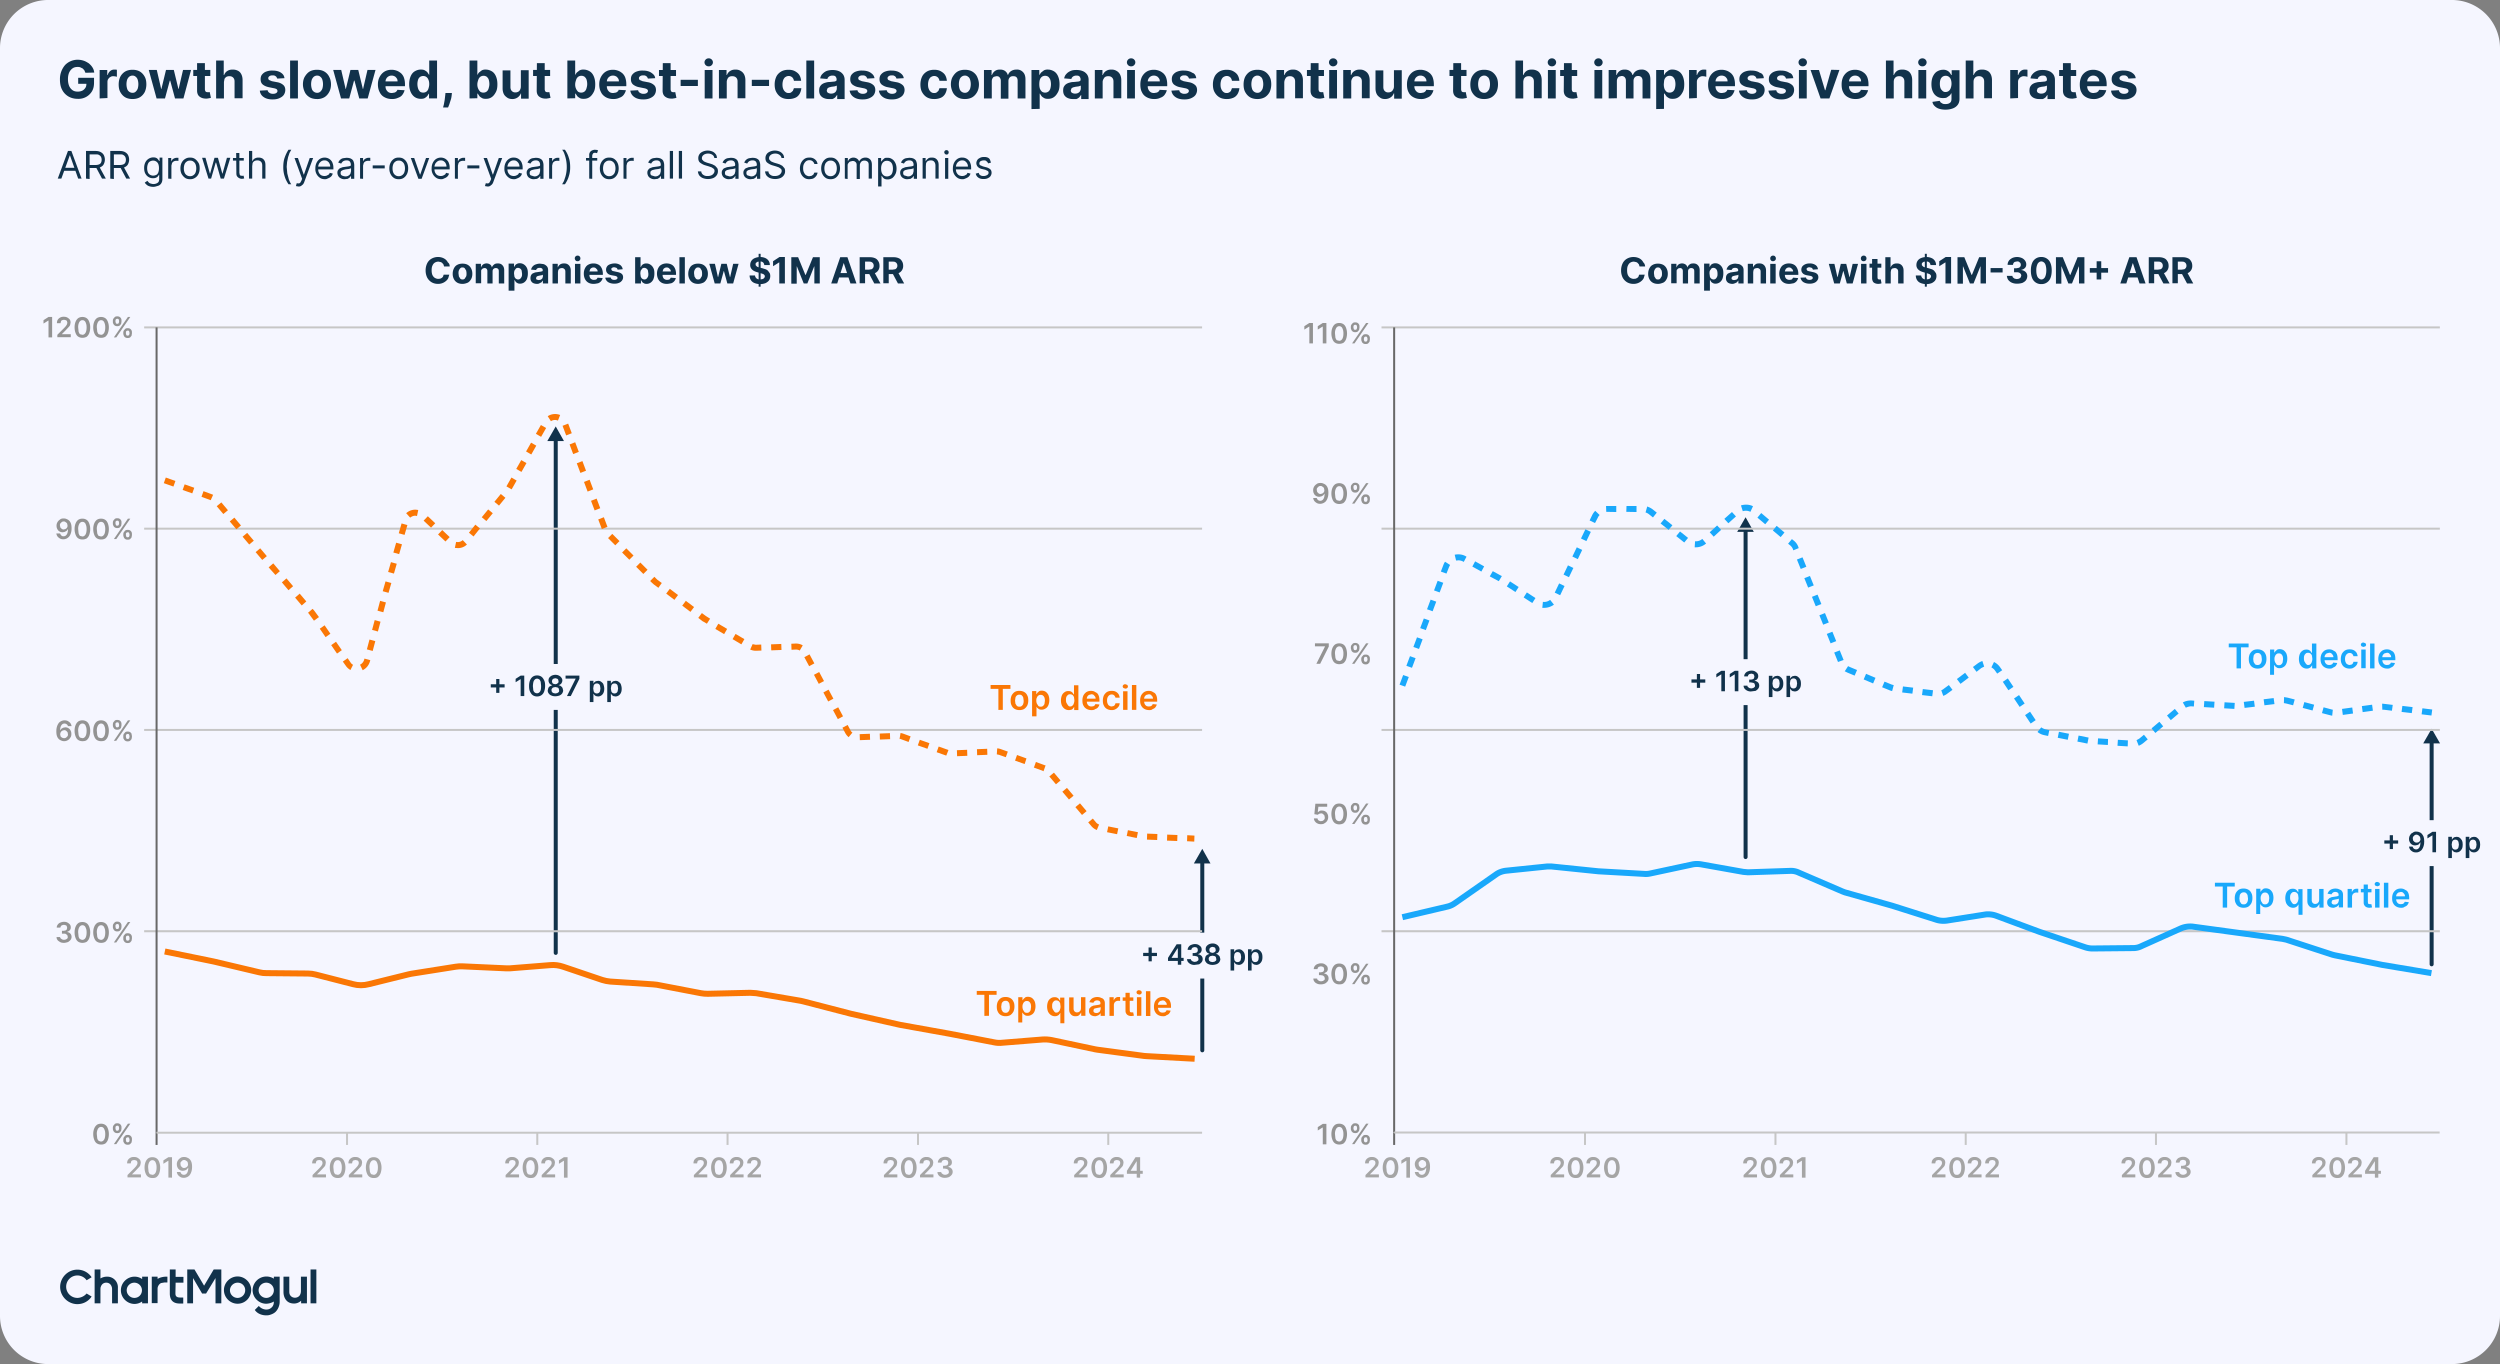 <svg version="1.1" id="Layer_1" xmlns="http://www.w3.org/2000/svg" x="0" y="0" xml:space="preserve" viewBox="0 0 1247 680.4">
  <rect x="0" y="0" width="1247" height="680.4" fill="#808080" stroke="none"/>
  <style>
    .st0{fill:#f5f6ff}.st1{fill:#11324b}.st2{fill:none;stroke:#11324b;stroke-width:2;stroke-linecap:round;stroke-miterlimit:10;stroke-dasharray:0,0,0,0,0,0}.st3{fill:#939393}.st4{fill:#a5a5a5}.st5,.st6{fill-rule:evenodd;clip-rule:evenodd}.st5{fill:none;stroke:#686868;stroke-miterlimit:10}.st6{stroke:#c6c6c6}.st6,.st7,.st8,.st9{fill:none;stroke-miterlimit:10}.st7{stroke:#c6c6c6;stroke-linejoin:round}.st8{stroke:#686868}.st9{stroke:#c6c6c6}
  </style>
  <path class="st0" d="M24 0h1199a24 24 0 0 1 24 24v632.4a24 24 0 0 1-24 24H24a24 24 0 0 1-24-24V24A24 24 0 0 1 24 0z"/>
  <path class="st1" d="M38.6 647.4a5.6 5.6 0 1 1 0-11.2c1.8 0 3.6.9 4.6 2.4l2.5-1.5a8.5 8.5 0 0 0-7.1-3.8c-4.7 0-8.6 3.9-8.6 8.6s3.9 8.6 8.6 8.6c3 0 5.6-1.5 7.1-3.8l-2.5-1.5a6.3 6.3 0 0 1-4.6 2.2zm116.3-14.2h2.9v16.9h-2.9zm-48.3 0-4.8 8.1-4.8-8.1h-3.6v16.9h2.9v-12.6l4.5 7.7h2l4.7-7.7v12.6h2.9v-16.9zm-19 6.6h3.9v-2.9h-3.9v-3.7h-2.9v12c0 2.9 1.3 5 4.9 5h1.8v-3h-1.6c-2 0-2.3-1-2.3-2v-.5l.1-4.9zm-13.8 3.7v-6.7h-2.9v1.2a6.4 6.4 0 0 0-3.8-1.2c-3.7 0-6.8 3.1-6.8 6.8s3.1 6.8 6.8 6.8c1.5 0 2.7-.5 3.8-1.2v.9h2.9v-6.6zm-6.8 3.9c-2 0-3.8-1.7-3.8-3.8a3.8 3.8 0 1 1 7.6 0c0 2.1-1.6 3.8-3.8 3.8zm51.5 2.9c-3.7 0-6.8-3.1-6.8-6.8s3.1-6.8 6.8-6.8 6.8 3.1 6.8 6.8c-.1 3.8-3 6.8-6.8 6.8zm0-10.5c-2 0-3.8 1.7-3.8 3.8a3.8 3.8 0 1 0 7.6 0 3.7 3.7 0 0 0-3.8-3.8zM79 641.3a3 3 0 0 0-.4 1.6v7.1h-2.9v-13.2h2.9v1.1l1-.5c.6-.2 1.7-.6 3.3-.6h.6v2.9H82l-1.7.3c-.7.4-1.1.9-1.3 1.3zM56.1 646v3.8-3.8zm-2.8-9.2c-1.1 0-2.2.3-3.2.9v-4.5h-2.9v16.9h2.9v-6.6c0-.7 0-1.3.2-1.7.2-.6.5-1 .8-1.3.9-.8 1.9-.7 1.9-.7s1-.1 1.9.7c.3.3.6.7.8 1.3.2.5.2 1 .2 1.7v6.6h2.9v-7.6a5.3 5.3 0 0 0-5.5-5.7zm96.8 0v7.1c0 1.1-.3 1.9-.8 2.5a3 3 0 0 1-2.2.9c-.8 0-1.5-.3-2-.8-.6-.6-.8-1.3-.8-2.2v-7.5h-2.9v7.6c0 1.7.5 3.2 1.5 4.3.9 1 2.2 1.5 3.8 1.5 1.4 0 2.6-.6 3.5-1.4v1.3h2.9v-13.3h-3zm-13.5 0v1a6.9 6.9 0 0 0-10.6 5.7c0 3.7 3.1 6.8 6.8 6.8a8 8 0 0 0 3.8-1.1v.2l-.1 1c-.2.8-.6 1.5-1.3 2-.7.6-1.5.8-2.4.8h-.1a5 5 0 0 1-3.6-1.8l-2 2c1.1 1.7 3.3 2.7 5.7 2.7h.2c.6 0 1.3-.1 1.8-.3 1-.3 2-.8 2.7-1.5a7 7 0 0 0 1.7-3c.2-.6.3-1.3.3-2v-12.5h-2.9zm-3.8 10.6c-2 0-3.8-1.7-3.8-3.8a3.8 3.8 0 1 1 3.8 3.8zM42.6 36.3l-.5-1.2-.8-.9-1.2-.6c-.5-.2-.9-.2-1.4-.2-1 0-1.8.2-2.5.7s-1.3 1.2-1.7 2.1-.6 2-.6 3.3.2 2.4.6 3.4c.4.9 1 1.6 1.7 2.1s1.6.7 2.6.7c.9 0 1.7-.2 2.3-.5s1.1-.8 1.5-1.4.5-1.3.5-2.1l.8.1H39v-3h7.9v2.4c0 1.7-.3 3.1-1 4.3a7.8 7.8 0 0 1-7.1 3.8c-1.8 0-3.3-.4-4.7-1.2a8.2 8.2 0 0 1-3.1-3.3c-.8-1.5-1.1-3.2-1.1-5.2a10.7 10.7 0 0 1 2.6-7.2 8.7 8.7 0 0 1 6.3-2.6c1.1 0 2.1.2 3 .5.9.3 1.7.8 2.5 1.3.7.6 1.3 1.2 1.8 2s.8 1.6.9 2.6l-4.4.1zm7.1 12.8V34.9h3.8v2.5h.2c.3-.9.7-1.5 1.3-2s1.3-.7 2.1-.7h.6l.6.1v3.5l-.8-.2-.9-.1c-.6 0-1.1.1-1.5.4-.5.2-.8.6-1.1 1s-.4 1-.4 1.5v8l-3.9.2zm16.4.3c-1.4 0-2.7-.3-3.7-.9-1-.6-1.8-1.5-2.4-2.6s-.8-2.4-.8-3.8.3-2.8.8-3.8 1.4-2 2.4-2.6c1-.6 2.3-.9 3.7-.9s2.7.3 3.7.9c1 .6 1.8 1.5 2.4 2.6s.8 2.4.8 3.8-.3 2.7-.8 3.8c-.6 1.1-1.4 2-2.4 2.6-1 .6-2.3.9-3.7.9zm0-3.1c.7 0 1.2-.2 1.6-.6a4 4 0 0 0 1-1.5 7.8 7.8 0 0 0 0-4.4c-.2-.7-.6-1.2-1-1.5-.4-.4-1-.6-1.6-.6s-1.2.2-1.7.6a4 4 0 0 0-1 1.5 7.8 7.8 0 0 0 0 4.4 2.8 2.8 0 0 0 2.7 2.1zm12 2.8-3.9-14.2h4l2.2 9.5h.1l2.3-9.5h3.9l2.3 9.5h.1l2.2-9.5h4l-3.8 14.2h-4.2l-2.4-8.9h-.2l-2.4 8.9h-4.2zm26.8-14.2v3h-8.5v-3h8.5zm-6.6-3.4h3.9v13.2l.2.8.5.4.7.1h.6l.4-.1.6 2.9-.8.2-1.3.2c-.9 0-1.8-.1-2.5-.4s-1.3-.7-1.7-1.3c-.4-.6-.6-1.4-.6-2.3V31.5zm13.4 9.4v8.2h-3.9V30.2h3.8v7.2h.2c.3-.8.8-1.5 1.6-2s1.6-.7 2.7-.7c1 0 1.8.2 2.6.6s1.3 1 1.7 1.8.6 1.8.6 2.9v9h-4v-8.3c0-.9-.2-1.5-.7-2s-1.1-.7-1.9-.7c-.5 0-1 .1-1.4.3s-.7.6-1 1l-.3 1.6zm30.2-1.9-3.6.2-.4-.8c-.2-.2-.5-.5-.8-.6-.3-.2-.7-.2-1.2-.2-.6 0-1.1.1-1.5.4s-.6.6-.6 1c0 .3.1.6.4.9l1.4.6 2.6.5a6 6 0 0 1 3.1 1.4c.7.6 1 1.5 1 2.5 0 .9-.3 1.8-.8 2.5s-1.3 1.2-2.2 1.6-2 .6-3.3.6c-1.9 0-3.4-.4-4.5-1.2a4.2 4.2 0 0 1-1.9-3.2l3.9-.2c.1.6.4 1 .9 1.3.4.3 1 .5 1.7.5s1.2-.1 1.7-.4c.4-.3.6-.6.6-1s-.2-.7-.4-.9c-.3-.2-.8-.4-1.4-.5l-2.5-.5c-1.4-.3-2.4-.8-3.1-1.4s-1-1.5-1-2.6c0-.9.2-1.7.7-2.3s1.2-1.2 2.1-1.5a8 8 0 0 1 3.2-.5c1.8 0 3.2.4 4.2 1.1s1.5 1.4 1.7 2.7zm6.7-8.8v18.9h-3.9V30.2h3.9zm9.5 19.2c-1.4 0-2.7-.3-3.7-.9-1-.6-1.9-1.5-2.4-2.6s-.9-2.4-.9-3.8.3-2.8.9-3.8 1.4-2 2.4-2.6c1-.6 2.3-.9 3.7-.9s2.7.3 3.7.9a6 6 0 0 1 2.4 2.6c.6 1.1.9 2.4.9 3.8s-.3 2.7-.9 3.8c-.6 1.1-1.4 2-2.4 2.6a7 7 0 0 1-3.7.9zm.1-3.1c.6 0 1.2-.2 1.6-.6a4 4 0 0 0 1-1.5 7.8 7.8 0 0 0 0-4.4c-.2-.7-.6-1.2-1-1.5-.4-.4-1-.6-1.6-.6s-1.2.2-1.7.6a4 4 0 0 0-1 1.5 7.8 7.8 0 0 0 0 4.4 2.8 2.8 0 0 0 2.7 2.1zm11.9 2.8-3.9-14.2h4l2.2 9.5h.1l2.3-9.5h3.9l2.3 9.5h.1l2.2-9.5h4l-3.9 14.2h-4.2l-2.4-8.9h-.2l-2.4 8.9h-4.1zm25.5.3c-1.5 0-2.7-.3-3.8-.9a5.3 5.3 0 0 1-2.4-2.5c-.6-1.1-.9-2.4-.9-3.9s.3-2.7.9-3.8 1.4-2 2.4-2.6 2.2-.9 3.6-.9c.9 0 1.8.2 2.6.5s1.5.8 2.1 1.3c.6.6 1.1 1.3 1.4 2.2s.5 2 .5 3.2v1h-12v-2.4h8.3c0-.6-.1-1.1-.4-1.5s-.6-.8-1-1c-.4-.2-.9-.4-1.5-.4s-1.1.1-1.6.4-.8.6-1.1 1.1-.4 1-.4 1.5V43a3.4 3.4 0 0 0 1.5 3c.5.3 1.1.4 1.7.4l1.2-.2c.4-.1.7-.3.9-.5.3-.2.5-.5.6-.9l3.6.2c-.2.9-.6 1.6-1.1 2.3s-1.3 1.2-2.2 1.5c-.8.4-1.8.6-2.9.6zm14.3-.1c-1.1 0-2.1-.3-2.9-.8s-1.6-1.4-2.1-2.5-.8-2.4-.8-4 .3-3 .8-4.1 1.2-1.9 2.1-2.4 1.8-.8 2.9-.8c.8 0 1.5.1 2 .4s1 .6 1.3 1l.8 1.2h.1v-7.1h3.9v18.9h-4v-2.3h-.2c-.2.4-.4.8-.8 1.2-.3.4-.8.7-1.3 1-.4.2-1.1.3-1.8.3zm1.2-3.1c.6 0 1.2-.2 1.6-.5.4-.3.8-.8 1-1.5.2-.6.4-1.4.4-2.2s-.1-1.6-.4-2.2a3 3 0 0 0-1-1.4c-.4-.3-1-.5-1.6-.5s-1.2.2-1.6.5-.8.8-1 1.5a7.3 7.3 0 0 0 .1 4.4 4 4 0 0 0 1 1.5c.3.2.9.4 1.5.4zm14.3.3-.1 1c-.1.8-.2 1.6-.5 2.4l-.7 2.2-.6 1.5H221l.4-1.5.4-2.2.3-2.5.1-1h3.2zm8.8 2.6V30.2h3.9v7.1h.1c.2-.4.4-.8.8-1.2l1.3-1a4 4 0 0 1 2-.4c1 0 2 .3 2.9.8s1.6 1.3 2.1 2.4.8 2.4.8 4.1-.2 2.9-.8 4-1.2 1.9-2.1 2.5c-.9.6-1.8.8-2.9.8-.8 0-1.4-.1-1.9-.4s-1-.6-1.3-1l-.8-1.2h-.2V49l-3.9.1zm3.9-7.1a5 5 0 0 0 1.4 3.7c.4.3 1 .5 1.6.5s1.2-.2 1.6-.5.8-.8 1-1.5.4-1.4.4-2.2-.1-1.5-.3-2.2-.6-1.1-1-1.5c-.4-.3-1-.5-1.6-.5s-1.2.2-1.6.5-.8.8-1 1.4-.5 1.5-.5 2.3zm21.7 1.1V35h3.9v14.2h-3.8v-2.6h-.1a4.5 4.5 0 0 1-4.3 2.8c-.9 0-1.8-.2-2.5-.7s-1.3-1-1.7-1.8c-.4-.8-.6-1.8-.6-2.8v-9h3.9v8.3c0 .8.2 1.5.7 2s1 .7 1.8.7c.5 0 .9-.1 1.3-.3a2 2 0 0 0 1-1c.3-.6.4-1.1.4-1.7zm14.6-8.2v3h-8.5v-3h8.5zm-6.6-3.4h3.9v13.2l.2.8.5.4.7.1h.5l.4-.1.6 2.9-.8.2-1.3.2c-1 0-1.8-.1-2.5-.4s-1.3-.7-1.7-1.3c-.4-.6-.6-1.4-.6-2.3l.1-13.7zM283 49.1V30.2h3.9v7.1h.1c.2-.4.4-.8.8-1.2l1.3-1a4 4 0 0 1 2-.4c1 0 2 .3 2.9.8s1.6 1.3 2.1 2.4.8 2.4.8 4.1-.2 2.9-.8 4-1.2 1.9-2.1 2.5c-.9.6-1.8.8-2.9.8-.8 0-1.4-.1-1.9-.4s-1-.6-1.3-1l-.8-1.2h-.2V49l-3.9.1zm3.9-7.1a5 5 0 0 0 1.4 3.7c.4.3 1 .5 1.6.5s1.2-.2 1.6-.5.8-.8 1-1.5.4-1.4.4-2.2-.1-1.5-.3-2.2-.6-1.1-1-1.5c-.4-.3-1-.5-1.6-.5s-1.2.2-1.6.5-.8.8-1 1.4-.5 1.5-.5 2.3zm19.1 7.4c-1.5 0-2.7-.3-3.8-.9-1-.6-1.9-1.4-2.4-2.5-.6-1.1-.9-2.4-.9-3.9s.3-2.7.9-3.8 1.4-2 2.4-2.6 2.2-.9 3.6-.9c.9 0 1.8.2 2.6.5s1.5.8 2.1 1.3c.6.6 1.1 1.3 1.4 2.2.3.9.5 2 .5 3.2v1h-12v-2.4h8.3c0-.6-.1-1.1-.4-1.5s-.6-.8-1-1-.9-.4-1.5-.4-1.1.1-1.6.4-.8.6-1.1 1.1-.4 1-.4 1.5V43a3.4 3.4 0 0 0 1.5 3c.5.3 1 .4 1.7.4l1.2-.2c.4-.1.7-.3.9-.5.3-.2.5-.5.6-.9l3.6.2c-.2.9-.6 1.6-1.1 2.3s-1.3 1.2-2.2 1.5c-.8.4-1.8.6-2.9.6zM326.8 39l-3.6.2-.4-.8c-.2-.2-.5-.5-.8-.6-.3-.2-.7-.2-1.2-.2-.6 0-1.1.1-1.5.4s-.6.6-.6 1c0 .3.1.6.4.9l1.4.6 2.6.5a6 6 0 0 1 3.1 1.4c.7.6 1 1.5 1 2.5 0 .9-.3 1.8-.8 2.5s-1.3 1.2-2.2 1.6-2 .6-3.3.6c-1.9 0-3.4-.4-4.5-1.2a4.6 4.6 0 0 1-2-3.2l3.9-.2c.1.6.4 1 .9 1.3.5.3 1 .5 1.7.5s1.2-.1 1.7-.4c.4-.3.6-.6.6-1a1 1 0 0 0-.5-.9c-.3-.2-.8-.4-1.4-.5l-2.5-.5a6.9 6.9 0 0 1-3.1-1.4c-.7-.7-1-1.5-1-2.6 0-.9.2-1.7.7-2.3s1.2-1.2 2.1-1.5a8 8 0 0 1 3.2-.5c1.8 0 3.2.4 4.2 1.1s1.8 1.4 1.9 2.7zm10.4-4.1v3h-8.5v-3h8.5zm-6.6-3.4h3.9v13.2l.2.8.5.4.7.1h.5l.4-.1.6 2.9-.8.2-1.3.2c-1 0-1.8-.1-2.5-.4s-1.3-.7-1.7-1.3c-.4-.6-.6-1.4-.6-2.3l.1-13.7zm17.5 8.3v3.1h-8.6v-3.1h8.6zm5.4-6.7c-.6 0-1.1-.2-1.5-.6s-.6-.9-.6-1.4.2-1 .6-1.4c.4-.4.9-.6 1.5-.6s1.1.2 1.5.6.6.9.6 1.4-.2 1-.6 1.4a2 2 0 0 1-1.5.6zm-2 16V34.9h3.9v14.2h-3.9zm11-8.2v8.2h-3.9V34.9h3.8v2.5h.2c.3-.8.8-1.5 1.6-2s1.6-.7 2.7-.7c1 0 1.8.2 2.6.7.7.4 1.3 1 1.7 1.8s.6 1.8.6 2.8v9h-3.9v-8.3c0-.9-.2-1.5-.7-2s-1.2-.7-2-.7c-.5 0-1 .1-1.4.3s-.7.6-.9 1-.4 1-.4 1.6zm21.1-1.1v3.1H375v-3.1h8.6zm9.7 9.6c-1.5 0-2.7-.3-3.7-.9s-1.8-1.5-2.4-2.6-.8-2.4-.8-3.8.3-2.7.8-3.8 1.4-2 2.4-2.6 2.3-.9 3.7-.9c1.2 0 2.3.2 3.2.7.9.5 1.7 1.1 2.2 1.9.5.8.8 1.8.9 2.9H396a3 3 0 0 0-.8-1.7c-.5-.4-1-.7-1.8-.7-.6 0-1.1.2-1.6.5s-.8.8-1.1 1.4c-.2.6-.4 1.4-.4 2.3s.1 1.7.4 2.3c.2.6.6 1.1 1.1 1.5s1 .5 1.6.5c.5 0 .9-.1 1.2-.3l.9-.8.5-1.3h3.7a7 7 0 0 1-.9 2.9c-.5.8-1.2 1.5-2.2 1.9s-2 .6-3.3.6zm12.8-19.2v18.9h-3.9V30.2h3.9zm7.2 19.2a6 6 0 0 1-2.4-.5c-.7-.3-1.3-.8-1.7-1.4s-.6-1.4-.6-2.3c0-.8.1-1.5.4-2 .3-.5.7-1 1.2-1.3a5 5 0 0 1 1.7-.7c.6-.2 1.3-.3 2-.3l2-.2c.5 0 .9-.2 1.1-.3s.3-.4.3-.7v-.1c0-.6-.2-1-.5-1.4s-.9-.5-1.6-.5c-.7 0-1.3.2-1.7.5s-.7.7-.8 1.2l-3.6-.3c.2-.9.5-1.6 1.1-2.2s1.2-1.1 2.1-1.5a9.4 9.4 0 0 1 5.3-.2c.7.2 1.4.5 1.9.9s1 .9 1.3 1.5c.3.6.5 1.3.5 2.2v9.6h-3.7v-2h-.1l-.9 1.2c-.4.3-.8.6-1.4.8h-1.9zm1.2-2.7c.6 0 1.1-.1 1.5-.3s.8-.5 1-.9c.2-.4.4-.8.4-1.3v-1.5l-.5.2-.7.2-.8.1-.7.1-1.2.3c-.3.2-.6.3-.8.6l-.3.9c0 .5.2.9.6 1.2.4.2.9.4 1.5.4zm21.7-7.7-3.6.2-.4-.8c-.2-.2-.5-.5-.8-.6-.3-.2-.7-.2-1.2-.2-.6 0-1.1.1-1.5.4s-.6.6-.6 1c0 .3.1.6.4.9l1.4.6 2.6.5a6 6 0 0 1 3.1 1.4c.7.6 1 1.5 1 2.5 0 .9-.3 1.8-.8 2.5s-1.3 1.2-2.2 1.6-2 .6-3.3.6c-1.9 0-3.4-.4-4.5-1.2a4.6 4.6 0 0 1-2-3.2l3.9-.2c.1.6.4 1 .9 1.3.5.3 1 .5 1.7.5s1.2-.1 1.7-.4c.4-.3.6-.6.6-1a1 1 0 0 0-.5-.9c-.3-.2-.8-.4-1.4-.5l-2.5-.5a6.9 6.9 0 0 1-3.1-1.4c-.7-.7-1-1.5-1-2.6 0-.9.2-1.7.7-2.3s1.2-1.2 2.1-1.5a8 8 0 0 1 3.2-.5c1.8 0 3.2.4 4.2 1.1s1.7 1.4 1.9 2.7zm14.6 0-3.6.2-.4-.8c-.2-.2-.5-.5-.8-.6-.3-.2-.7-.2-1.2-.2-.6 0-1.1.1-1.5.4s-.6.6-.6 1c0 .3.1.6.4.9l1.4.6 2.6.5a6 6 0 0 1 3.1 1.4c.7.6 1 1.5 1 2.5 0 .9-.3 1.8-.8 2.5s-1.3 1.2-2.2 1.6-2 .6-3.3.6c-1.9 0-3.4-.4-4.5-1.2a4.6 4.6 0 0 1-2-3.2l3.9-.2c.1.6.4 1 .9 1.3.5.3 1 .5 1.7.5s1.2-.1 1.7-.4c.4-.3.6-.6.6-1a1 1 0 0 0-.5-.9c-.3-.2-.8-.4-1.4-.5l-2.5-.5a6.9 6.9 0 0 1-3.1-1.4c-.7-.7-1-1.5-1-2.6 0-.9.2-1.7.7-2.3s1.2-1.2 2.1-1.5a8 8 0 0 1 3.2-.5c1.8 0 3.2.4 4.2 1.1s1.7 1.4 1.9 2.7zM466 49.4c-1.5 0-2.7-.3-3.7-.9s-1.8-1.5-2.4-2.6-.8-2.4-.8-3.8.3-2.7.8-3.8 1.4-2 2.4-2.6 2.3-.9 3.7-.9c1.2 0 2.3.2 3.2.7.9.5 1.7 1.1 2.2 1.9.5.8.8 1.8.9 2.9h-3.7a3 3 0 0 0-.8-1.7c-.5-.4-1-.7-1.8-.7-.6 0-1.1.2-1.6.5s-.8.8-1.1 1.4c-.2.6-.4 1.4-.4 2.3s.1 1.7.4 2.3c.2.6.6 1.1 1.1 1.5s1 .5 1.6.5c.5 0 .9-.1 1.2-.3l.9-.8.5-1.3h3.7a7 7 0 0 1-.9 2.9c-.5.8-1.2 1.5-2.2 1.9s-1.9.6-3.2.6zm15.3 0c-1.4 0-2.7-.3-3.7-.9-1-.6-1.9-1.5-2.4-2.6s-.9-2.4-.9-3.8.3-2.8.9-3.8 1.4-2 2.4-2.6c1-.6 2.3-.9 3.7-.9s2.7.3 3.7.9c1 .6 1.9 1.5 2.4 2.6s.9 2.4.9 3.8-.3 2.7-.9 3.8c-.6 1.1-1.4 2-2.4 2.6-1 .6-2.3.9-3.7.9zm0-3.1c.6 0 1.2-.2 1.6-.6a4 4 0 0 0 1-1.5 7.8 7.8 0 0 0 0-4.4c-.2-.7-.5-1.2-1-1.5-.4-.4-1-.6-1.6-.6s-1.2.2-1.7.6a3 3 0 0 0-1 1.5 7.8 7.8 0 0 0 0 4.4 2.8 2.8 0 0 0 2.7 2.1zm9.5 2.8V34.9h3.8v2.5h.2c.3-.8.8-1.5 1.5-2s1.5-.7 2.5-.7 1.8.2 2.5.7c.7.5 1.1 1.1 1.4 2h.1c.3-.8.8-1.5 1.6-2s1.7-.7 2.7-.7a4 4 0 0 1 3.2 1.3c.8.8 1.2 2 1.2 3.6v9.5h-3.9v-8.8c0-.8-.2-1.4-.6-1.8s-1-.5-1.7-.5-1.3.2-1.7.7c-.4.5-.6 1-.6 1.8v8.7h-3.8v-8.9c0-.7-.2-1.2-.6-1.7s-.9-.6-1.6-.6l-1.2.3c-.4.2-.6.5-.8.9-.2.4-.3.8-.3 1.4v8.5h-3.9zm23.7 5.3V34.9h3.9v2.4h.2c.2-.4.4-.8.8-1.2l1.3-1a4 4 0 0 1 2-.4c1 0 2 .3 2.9.8s1.6 1.3 2.1 2.4c.5 1.1.8 2.4.8 4.1s-.2 2.9-.8 4-1.2 1.9-2.1 2.5c-.9.6-1.8.8-2.9.8-.8 0-1.4-.1-1.9-.4s-1-.6-1.3-1l-.8-1.2h-.1v7.6l-4.1.1zm3.9-12.4c0 .8.1 1.6.3 2.2s.6 1.1 1 1.5c.4.3 1 .5 1.6.5s1.2-.2 1.6-.5.8-.8 1-1.5a7.8 7.8 0 0 0 0-4.4 4 4 0 0 0-1-1.5c-.4-.3-1-.5-1.6-.5s-1.2.2-1.6.5-.8.8-1 1.4-.3 1.5-.3 2.3zm16.6 7.4a6 6 0 0 1-2.4-.5c-.7-.3-1.3-.8-1.7-1.4s-.6-1.4-.6-2.3c0-.8.1-1.5.4-2 .3-.5.7-1 1.2-1.3a5 5 0 0 1 1.7-.7c.6-.2 1.3-.3 2-.3l2-.2c.5 0 .9-.2 1.1-.3s.3-.4.3-.7v-.1c0-.6-.2-1-.5-1.4s-.9-.5-1.6-.5c-.7 0-1.3.2-1.7.5s-.7.7-.8 1.2l-3.6-.3c.2-.9.5-1.6 1.1-2.2.5-.6 1.2-1.1 2.1-1.5s1.8-.5 3-.5a9 9 0 0 1 2.3.3c.7.2 1.4.5 1.9.9s1 .9 1.3 1.5c.3.6.5 1.3.5 2.2v9.6h-3.7v-2h-.1l-.9 1.2c-.4.3-.8.6-1.4.8H535zm1.2-2.7c.6 0 1.1-.1 1.5-.3s.8-.5 1-.9c.2-.4.4-.8.4-1.3v-1.5l-.5.2-.7.2-.8.1-.7.1-1.2.3c-.3.2-.6.3-.8.6l-.3.9c0 .5.2.9.6 1.2.4.2.9.4 1.5.4zm13.8-5.8v8.2h-3.9V34.9h3.8v2.5h.2c.3-.8.8-1.5 1.6-2s1.6-.7 2.7-.7c1 0 1.8.2 2.6.7.7.4 1.3 1 1.7 1.8.4.8.6 1.8.6 2.8v9h-3.9v-8.3c0-.9-.2-1.5-.7-2-.5-.5-1.1-.7-1.9-.7-.5 0-1 .1-1.4.3s-.7.6-.9 1a3 3 0 0 0-.5 1.6zm14.2-7.8c-.6 0-1.1-.2-1.5-.6s-.6-.9-.6-1.4.2-1 .6-1.4c.4-.4.9-.6 1.5-.6s1.1.2 1.5.6.6.9.6 1.4-.2 1-.6 1.4a2 2 0 0 1-1.5.6zm-2 16V34.9h3.9v14.2h-3.9zm13.6.3c-1.5 0-2.7-.3-3.8-.9s-1.9-1.4-2.4-2.5c-.6-1.1-.8-2.4-.8-3.9s.3-2.7.8-3.8c.6-1.1 1.4-2 2.4-2.6s2.2-.9 3.6-.9c.9 0 1.8.2 2.6.5s1.5.8 2.1 1.3c.6.6 1.1 1.3 1.4 2.2.3.9.5 2 .5 3.2v1h-12v-2.4h8.3c0-.6-.1-1.1-.4-1.5s-.6-.8-1-1-.9-.4-1.5-.4-1.1.1-1.6.4-.8.6-1.1 1.1-.4 1-.4 1.5V43a3.4 3.4 0 0 0 1.5 3c.5.3 1 .4 1.7.4l1.2-.2c.4-.1.7-.3.9-.5.3-.2.5-.5.6-.9l3.6.2c-.2.9-.6 1.6-1.1 2.3s-1.3 1.2-2.2 1.5c-.7.4-1.8.6-2.9.6zM596.7 39l-3.6.2-.4-.8c-.2-.2-.5-.5-.8-.6-.3-.2-.7-.2-1.2-.2-.6 0-1.1.1-1.5.4s-.6.6-.6 1c0 .3.1.6.4.9l1.4.6 2.6.5a6 6 0 0 1 3.1 1.4c.7.6 1 1.5 1 2.5 0 .9-.3 1.8-.8 2.5s-1.3 1.2-2.2 1.6-2 .6-3.3.6c-1.9 0-3.4-.4-4.5-1.2a4.6 4.6 0 0 1-2-3.2l3.9-.2c.1.6.4 1 .8 1.3.5.3 1 .5 1.7.5s1.2-.1 1.7-.4c.4-.3.6-.6.6-1a1 1 0 0 0-.5-.9c-.3-.2-.8-.4-1.4-.5l-2.5-.5a6.9 6.9 0 0 1-3.1-1.4c-.7-.7-1-1.5-1-2.6 0-.9.2-1.7.7-2.3s1.2-1.2 2.1-1.5a8 8 0 0 1 3.2-.5c1.8 0 3.2.4 4.2 1.1 1.2.3 1.8 1.4 2 2.7zm15.2 10.4c-1.5 0-2.7-.3-3.7-.9s-1.8-1.5-2.4-2.6-.8-2.4-.8-3.8.3-2.7.8-3.8 1.4-2 2.4-2.6 2.3-.9 3.7-.9c1.2 0 2.3.2 3.2.7.9.5 1.7 1.1 2.2 1.9.5.8.8 1.8.9 2.9h-3.7c-.1-.7-.4-1.3-.8-1.7s-1-.7-1.8-.7c-.6 0-1.1.2-1.6.5s-.8.8-1.1 1.4c-.2.6-.4 1.4-.4 2.3s.1 1.7.4 2.3c.2.6.6 1.1 1.1 1.5s1 .5 1.6.5c.5 0 .8-.1 1.2-.3.4-.2.7-.5.9-.8l.5-1.3h3.7a7 7 0 0 1-.9 2.9c-.5.8-1.2 1.5-2.2 1.9s-1.9.6-3.2.6zm15.3 0c-1.4 0-2.7-.3-3.7-.9-1-.6-1.8-1.5-2.4-2.6s-.8-2.4-.8-3.8.3-2.8.8-3.8c.6-1.1 1.4-2 2.4-2.6 1-.6 2.3-.9 3.7-.9s2.7.3 3.7.9c1 .6 1.8 1.5 2.4 2.6s.8 2.4.8 3.8-.3 2.7-.8 3.8c-.6 1.1-1.4 2-2.4 2.6-1.1.6-2.3.9-3.7.9zm0-3.1c.7 0 1.2-.2 1.6-.6a4 4 0 0 0 1-1.5 7.8 7.8 0 0 0 0-4.4c-.2-.7-.5-1.2-1-1.5-.4-.4-1-.6-1.6-.6s-1.2.2-1.7.6a3 3 0 0 0-1 1.5 7.8 7.8 0 0 0 0 4.4 2.8 2.8 0 0 0 2.7 2.1zm13.4-5.4v8.2h-3.9V34.9h3.8v2.5h.2c.3-.8.8-1.5 1.6-2s1.6-.7 2.7-.7c1 0 1.8.2 2.6.7.7.4 1.3 1 1.7 1.8.4.8.6 1.8.6 2.8v9H646v-8.3c0-.9-.2-1.5-.7-2-.5-.5-1.1-.7-1.9-.7-.5 0-1 .1-1.4.3s-.7.6-.9 1c-.3.5-.4 1-.5 1.6zm19.8-6v3h-8.5v-3h8.5zm-6.6-3.4h3.9v13.2l.2.8.5.4.7.1h.5l.4-.1.6 2.9-.8.2-1.3.2c-1 0-1.8-.1-2.5-.4-.7-.3-1.3-.7-1.7-1.3-.4-.6-.6-1.4-.6-2.3l.1-13.7zm11.2 1.6c-.6 0-1.1-.2-1.5-.6s-.6-.9-.6-1.4.2-1 .6-1.4c.4-.4.9-.6 1.5-.6s1.1.2 1.5.6.6.9.6 1.4-.2 1-.6 1.4c-.5.4-1 .6-1.5.6zm-2 16V34.9h3.9v14.2H663zm11-8.2v8.2h-4V34.9h3.8v2.5h.2c.3-.8.8-1.5 1.6-2s1.6-.7 2.7-.7c1 0 1.8.2 2.6.7.7.4 1.3 1 1.7 1.8.4.8.6 1.8.6 2.8v9h-3.9v-8.3c0-.9-.2-1.5-.7-2-.5-.5-1.1-.7-1.9-.7-.5 0-1 .1-1.4.3s-.7.6-.9 1a3 3 0 0 0-.4 1.6zm21.3 2.2V35h3.9v14.2h-3.8v-2.6h-.2c-.3.8-.8 1.5-1.6 2-.7.5-1.7.8-2.7.8-1 0-1.8-.2-2.5-.7s-1.3-1-1.7-1.8c-.4-.8-.6-1.8-.6-2.8v-9h3.9v8.3c0 .8.2 1.5.7 2s1 .7 1.8.7c.5 0 .9-.1 1.3-.3a2 2 0 0 0 1-1c.4-.6.5-1.1.5-1.7zm13.5 6.3c-1.5 0-2.7-.3-3.8-.9s-1.9-1.4-2.4-2.5c-.6-1.1-.8-2.4-.8-3.9s.3-2.7.8-3.8c.6-1.1 1.4-2 2.4-2.6s2.2-.9 3.6-.9c.9 0 1.8.2 2.6.5s1.5.8 2.1 1.3c.6.6 1.1 1.3 1.4 2.2.3.9.5 2 .5 3.2v1h-12v-2.4h8.3c0-.6-.1-1.1-.4-1.5s-.6-.8-1-1-.9-.4-1.5-.4-1.1.1-1.6.4-.8.6-1.1 1.1-.4 1-.4 1.5V43a3.4 3.4 0 0 0 1.5 3c.5.3 1 .4 1.7.4l1.2-.2c.4-.1.7-.3.9-.5.3-.2.5-.5.6-.9l3.6.2c-.2.9-.6 1.6-1.1 2.3s-1.3 1.2-2.2 1.5a6 6 0 0 1-2.9.6zm22.7-14.5v3H723v-3h8.5zm-6.6-3.4h3.9v13.2l.2.8.5.4.7.1h.5l.4-.1.6 2.9-.8.2-1.3.2c-1 0-1.8-.1-2.5-.4-.7-.3-1.3-.7-1.7-1.3-.4-.6-.6-1.4-.6-2.3l.1-13.7zm15.4 17.9c-1.4 0-2.7-.3-3.7-.9-1-.6-1.8-1.5-2.4-2.6s-.8-2.4-.8-3.8.3-2.8.8-3.8c.6-1.1 1.4-2 2.4-2.6 1-.6 2.3-.9 3.7-.9s2.7.3 3.7.9c1 .6 1.8 1.5 2.4 2.6s.8 2.4.8 3.8-.3 2.7-.8 3.8c-.6 1.1-1.4 2-2.4 2.6-1 .6-2.3.9-3.7.9zm0-3.1c.7 0 1.2-.2 1.6-.6a4 4 0 0 0 1-1.5 7.8 7.8 0 0 0 0-4.4c-.2-.7-.5-1.2-1-1.5-.4-.4-1-.6-1.6-.6s-1.2.2-1.7.6a3 3 0 0 0-1 1.5 7.8 7.8 0 0 0 0 4.4 2.8 2.8 0 0 0 2.7 2.1zm19.5-5.4v8.2h-3.9V30.2h3.8v7.2h.2c.3-.8.8-1.5 1.5-2s1.6-.7 2.7-.7c1 0 1.8.2 2.6.6s1.3 1 1.7 1.8.6 1.8.6 2.9v9h-3.9v-8.3c0-.9-.2-1.5-.7-2s-1.1-.7-1.9-.7c-.5 0-1 .1-1.4.3s-.7.6-1 1c-.1.5-.3 1-.3 1.6zm14.3-7.8c-.6 0-1.1-.2-1.5-.6s-.6-.9-.6-1.4.2-1 .6-1.4c.4-.4.9-.6 1.5-.6s1.1.2 1.5.6.6.9.6 1.4-.2 1-.6 1.4a2 2 0 0 1-1.5.6zm-2 16V34.9h3.9v14.2h-3.9zm14.6-14.2v3h-8.5v-3h8.5zm-6.6-3.4h3.9v13.2l.2.8.5.4.7.1h.5l.4-.1.6 2.9-.8.2-1.3.2c-1 0-1.8-.1-2.5-.4-.7-.3-1.3-.7-1.7-1.3-.4-.6-.6-1.4-.6-2.3l.1-13.7zm17.2 1.6c-.6 0-1.1-.2-1.5-.6s-.6-.9-.6-1.4.2-1 .6-1.4c.4-.4.9-.6 1.5-.6s1.1.2 1.5.6.6.9.6 1.4-.2 1-.6 1.4a2 2 0 0 1-1.5.6zm-2 16V34.9h3.9v14.2h-3.9zm7.1 0V34.9h3.8v2.5h.2c.3-.8.8-1.5 1.5-2s1.5-.7 2.5-.7 1.8.2 2.5.7c.7.5 1.1 1.1 1.4 2h.2c.3-.8.8-1.5 1.6-2s1.7-.7 2.7-.7A4 4 0 0 1 822 36c.8.8 1.2 2 1.2 3.6v9.5h-3.9v-8.8c0-.8-.2-1.4-.6-1.8s-.9-.6-1.6-.6c-.7 0-1.3.2-1.7.7-.4.5-.6 1-.6 1.8v8.7H811v-8.9c0-.7-.2-1.2-.6-1.7-.4-.4-.9-.6-1.6-.6l-1.2.3c-.4.2-.6.5-.8.9-.2.4-.3.8-.3 1.4V49l-4.1.1zm23.7 5.3V34.9h3.9v2.4h.2c.2-.4.4-.8.8-1.2l1.3-1a4 4 0 0 1 2-.4c1 0 2 .3 2.9.8s1.6 1.3 2.1 2.4c.5 1.1.8 2.4.8 4.1s-.2 2.9-.8 4-1.2 1.9-2.1 2.5c-.9.6-1.8.8-2.9.8-.8 0-1.4-.1-1.9-.4s-1-.6-1.3-1l-.8-1.2h-.3v7.6l-3.9.1zm3.8-12.4c0 .8.1 1.6.3 2.2s.6 1.1 1 1.5c.4.3 1 .5 1.6.5s1.2-.2 1.6-.5.8-.8 1-1.5a7.8 7.8 0 0 0 0-4.4 4 4 0 0 0-1-1.5c-.4-.3-1-.5-1.6-.5s-1.2.2-1.6.5-.8.8-1 1.4-.2 1.5-.3 2.3zm12.6 7.1V34.9h3.8v2.5h.2c.3-.9.7-1.5 1.3-2s1.3-.7 2.1-.7h.6l.6.1v3.5l-.8-.2-.9-.1c-.6 0-1.1.1-1.5.4-.5.2-.8.6-1.1 1s-.4 1-.4 1.5v8l-3.9.2zm16.5.3c-1.5 0-2.7-.3-3.8-.9s-1.9-1.4-2.4-2.5c-.6-1.1-.8-2.4-.8-3.9s.3-2.7.8-3.8c.6-1.1 1.4-2 2.4-2.6s2.2-.9 3.6-.9c.9 0 1.8.2 2.6.5s1.5.8 2.1 1.3c.6.6 1.1 1.3 1.4 2.2.3.9.5 2 .5 3.2v1h-12v-2.4h8.3c0-.6-.1-1.1-.4-1.5s-.6-.8-1-1-.9-.4-1.5-.4-1.1.1-1.6.4-.8.6-1.1 1.1-.4 1-.4 1.5V43a3.4 3.4 0 0 0 1.5 3c.5.3 1 .4 1.7.4l1.2-.2c.4-.1.7-.3.9-.5.3-.2.5-.5.6-.9l3.6.2c-.2.9-.6 1.6-1.1 2.3s-1.3 1.2-2.2 1.5c-.7.4-1.8.6-2.9.6zM879.8 39l-3.6.2-.4-.8c-.2-.2-.5-.5-.8-.6-.3-.2-.7-.2-1.2-.2-.6 0-1.1.1-1.5.4s-.6.6-.6 1c0 .3.1.6.4.9l1.4.6 2.6.5a6 6 0 0 1 3.1 1.4c.7.6 1 1.5 1 2.5 0 .9-.3 1.8-.8 2.5s-1.3 1.2-2.2 1.6-2 .6-3.3.6c-1.9 0-3.4-.4-4.5-1.2a4.6 4.6 0 0 1-2-3.2l3.9-.2c.1.6.4 1 .8 1.3.5.3 1 .5 1.7.5s1.2-.1 1.7-.4c.4-.3.6-.6.6-1a1 1 0 0 0-.5-.9c-.3-.2-.8-.4-1.4-.5l-2.5-.5a6.9 6.9 0 0 1-3.1-1.4c-.7-.7-1-1.5-1-2.6 0-.9.2-1.7.7-2.3s1.2-1.2 2.1-1.5a8 8 0 0 1 3.2-.5c1.8 0 3.2.4 4.2 1.1 1.3.3 1.9 1.4 2 2.7zm14.7 0-3.6.2-.4-.8c-.2-.2-.5-.5-.8-.6-.3-.2-.7-.2-1.2-.2-.6 0-1.1.1-1.5.4s-.6.6-.6 1c0 .3.1.6.4.9l1.4.6 2.6.5a6 6 0 0 1 3.1 1.4c.7.6 1 1.5 1 2.5 0 .9-.3 1.8-.8 2.5s-1.3 1.2-2.2 1.6-2 .6-3.3.6c-1.9 0-3.4-.4-4.5-1.2a4.6 4.6 0 0 1-2-3.2l3.9-.2c.1.6.4 1 .8 1.3.5.3 1 .5 1.7.5s1.2-.1 1.7-.4c.4-.3.6-.6.6-1a1 1 0 0 0-.5-.9c-.3-.2-.8-.4-1.4-.5l-2.5-.5a6.9 6.9 0 0 1-3.1-1.4c-.7-.7-1-1.5-1-2.6 0-.9.2-1.7.7-2.3s1.2-1.2 2.1-1.5a8 8 0 0 1 3.2-.5c1.8 0 3.2.4 4.2 1.1 1.2.3 1.8 1.4 2 2.7zm4.7-5.9c-.6 0-1.1-.2-1.5-.6s-.6-.9-.6-1.4.2-1 .6-1.4c.4-.4.9-.6 1.5-.6s1.1.2 1.5.6.6.9.6 1.4-.2 1-.6 1.4a2 2 0 0 1-1.5.6zm-1.9 16V34.9h3.9v14.2h-3.9zm20.2-14.2-5 14.2h-4.4l-5-14.2h4.2l3 10.1h.2l2.9-10.2 4.1.1zm8.1 14.5c-1.5 0-2.7-.3-3.8-.9s-1.9-1.4-2.4-2.5c-.6-1.1-.8-2.4-.8-3.9s.3-2.7.8-3.8c.6-1.1 1.4-2 2.4-2.6s2.2-.9 3.6-.9c.9 0 1.8.2 2.6.5s1.5.8 2.1 1.3c.6.6 1.1 1.3 1.4 2.2.3.9.5 2 .5 3.2v1h-12v-2.4h8.3c0-.6-.1-1.1-.4-1.5s-.6-.8-1-1-.9-.4-1.5-.4-1.1.1-1.6.4-.8.6-1.1 1.1-.4 1-.4 1.5V43a3.4 3.4 0 0 0 1.5 3c.5.3 1 .4 1.7.4l1.2-.2c.4-.1.7-.3.9-.5.3-.2.5-.5.6-.9l3.6.2c-.2.9-.6 1.6-1.1 2.3s-1.3 1.2-2.2 1.5c-.7.4-1.8.6-2.9.6zm19-8.5v8.2h-3.9V30.2h3.8v7.2h.2c.3-.8.8-1.5 1.5-2s1.6-.7 2.7-.7c1 0 1.8.2 2.6.6s1.3 1 1.7 1.8.6 1.8.6 2.9v9h-3.9v-8.3c0-.9-.2-1.5-.7-2s-1.1-.7-1.9-.7c-.5 0-1 .1-1.4.3s-.7.6-1 1c-.2.5-.3 1-.3 1.6zm14.3-7.8c-.6 0-1.1-.2-1.5-.6s-.6-.9-.6-1.4.2-1 .6-1.4c.4-.4.9-.6 1.5-.6s1.1.2 1.5.6.6.9.6 1.4-.2 1-.6 1.4a2 2 0 0 1-1.5.6zm-2 16V34.9h3.9v14.2h-3.9zm13.5 5.6c-1.3 0-2.4-.2-3.3-.5s-1.6-.8-2.2-1.4-.9-1.3-1-2l3.6-.5.5.8 1 .6c.4.2.9.2 1.5.2.9 0 1.6-.2 2.1-.6.6-.4.8-1.1.8-2.1v-2.6h-.2c-.2.4-.4.8-.8 1.1l-1.3.9c-.5.3-1.2.3-1.9.3a5.2 5.2 0 0 1-5-3c-.5-1-.8-2.3-.8-3.9s.3-3 .8-4 1.2-1.9 2.1-2.4c.9-.5 1.8-.8 2.9-.8a4 4 0 0 1 3.3 1.4l.8 1.2h.2V35h3.9v14.3c0 1.2-.3 2.2-.9 3-.6.8-1.4 1.4-2.5 1.8-1.1.4-2.3.6-3.6.6zm0-8.8c.6 0 1.2-.2 1.6-.5s.8-.8 1-1.4a6.5 6.5 0 0 0 .1-4.3 3 3 0 0 0-1-1.4c-.4-.3-1-.5-1.6-.5s-1.2.2-1.6.5a3 3 0 0 0-1 1.4c-.2.6-.3 1.3-.3 2.1s.1 1.5.3 2.1.6 1 1 1.4c.4.4.9.6 1.5.6zm14-5v8.2h-3.9V30.2h3.8v7.2h.2c.3-.8.8-1.5 1.5-2s1.6-.7 2.7-.7c1 0 1.8.2 2.6.6s1.3 1 1.7 1.8.6 1.8.6 2.9v9h-3.9v-8.3c0-.9-.2-1.5-.7-2s-1.1-.7-1.9-.7c-.5 0-1 .1-1.4.3s-.7.6-1 1c-.2.5-.3 1-.3 1.6zm18.3 8.2V34.9h3.8v2.5h.2c.3-.9.7-1.5 1.3-2s1.3-.7 2.1-.7h.6l.6.1v3.5l-.8-.2-.9-.1c-.6 0-1.1.1-1.5.4-.5.2-.8.6-1.1 1s-.4 1-.4 1.5v8l-3.9.2zm14.3.3a6 6 0 0 1-2.4-.5c-.7-.3-1.3-.8-1.7-1.4s-.6-1.4-.6-2.3c0-.8.1-1.5.4-2 .3-.5.7-1 1.2-1.3a5 5 0 0 1 1.7-.7c.6-.2 1.3-.3 2-.3l2-.2c.5 0 .9-.2 1.1-.3s.3-.4.3-.7v-.1c0-.6-.2-1-.5-1.4s-.9-.5-1.6-.5c-.7 0-1.3.2-1.7.5s-.7.7-.8 1.2l-3.6-.3c.2-.9.5-1.6 1.1-2.2.5-.6 1.2-1.1 2.1-1.5s1.8-.5 3-.5a9 9 0 0 1 2.3.3c.7.2 1.4.5 1.9.9s1 .9 1.3 1.5c.3.6.5 1.3.5 2.2v9.6h-3.7v-2h-.1l-.9 1.2c-.4.3-.8.6-1.4.8h-1.9zm1.1-2.7c.6 0 1.1-.1 1.5-.3s.8-.5 1-.9c.2-.4.4-.8.4-1.3v-1.5l-.5.2-.7.2-.8.1-.7.1-1.2.3c-.3.2-.6.3-.8.6l-.3.9c0 .5.2.9.6 1.2.4.2.9.4 1.5.4zm17.5-11.8v3h-8.5v-3h8.5zm-6.6-3.4h3.9v13.2l.2.8.5.4.7.1h.6l.4-.1.6 2.9-.8.2-1.3.2c-.9 0-1.8-.1-2.5-.4s-1.3-.7-1.7-1.3c-.4-.6-.6-1.4-.6-2.3V31.5zm15.4 17.9c-1.5 0-2.7-.3-3.8-.9s-1.9-1.4-2.4-2.5c-.6-1.1-.8-2.4-.8-3.9s.3-2.7.8-3.8 1.4-2 2.4-2.6 2.2-.9 3.6-.9c.9 0 1.8.2 2.6.5s1.5.8 2.1 1.3c.6.6 1.1 1.3 1.4 2.2.3.9.5 2 .5 3.2v1h-12v-2.4h8.3c0-.6-.1-1.1-.4-1.5s-.6-.8-1-1-.9-.4-1.5-.4-1.1.1-1.6.4-.8.6-1.1 1.1-.4 1-.4 1.5V43a3.4 3.4 0 0 0 1.5 3c.5.3 1.1.4 1.7.4l1.2-.2c.4-.1.7-.3.9-.5.3-.2.5-.5.6-.9l3.6.2c-.2.9-.6 1.6-1.1 2.3s-1.3 1.2-2.2 1.5a6 6 0 0 1-2.9.6zm20.9-10.4-3.6.2-.4-.8c-.2-.2-.5-.5-.8-.6-.3-.2-.7-.2-1.2-.2-.6 0-1.1.1-1.5.4s-.6.6-.6 1c0 .3.1.6.4.9l1.4.6 2.6.5a6 6 0 0 1 3.1 1.4c.7.6 1 1.5 1 2.5 0 .9-.3 1.8-.8 2.5s-1.3 1.2-2.2 1.6-2 .6-3.3.6c-1.9 0-3.4-.4-4.5-1.2a4.2 4.2 0 0 1-1.9-3.2l3.9-.2c.1.6.4 1 .8 1.3.4.3 1 .5 1.7.5s1.2-.1 1.7-.4c.4-.3.6-.6.6-1s-.2-.7-.4-.9c-.3-.2-.8-.4-1.4-.5l-2.5-.5a6.9 6.9 0 0 1-3.1-1.4c-.7-.7-1-1.5-1-2.6 0-.9.2-1.7.7-2.3s1.2-1.2 2.1-1.5a8 8 0 0 1 3.2-.5c1.8 0 3.2.4 4.2 1.1s1.6 1.4 1.8 2.7zM30.6 89.1h-1.8l5.1-13.8h1.7l5.1 13.8H39l-4.1-11.6h-.1l-4.2 11.6zm.7-5.4h7.1v1.5h-7.1v-1.5zm11.6 5.4V75.3h4.7c1.1 0 2 .2 2.7.6.7.4 1.2.9 1.5 1.5a5 5 0 0 1 0 4.4c-.3.7-.8 1.1-1.5 1.5s-1.6.5-2.6.5h-3.8v-1.5h3.7c.7 0 1.3-.1 1.8-.3s.8-.5 1-.9c.2-.4.3-.9.3-1.4s-.1-1-.3-1.4c-.2-.4-.5-.7-1-1s-1-.3-1.8-.3h-2.9v12.3l-1.8-.2zm6.5-6.2 3.4 6.2h-1.9l-3.3-6.2h1.8zm5.6 6.2V75.3h4.7c1.1 0 2 .2 2.7.6.7.4 1.2.9 1.5 1.5a5 5 0 0 1 0 4.4c-.3.7-.8 1.1-1.5 1.5s-1.6.5-2.6.5H56v-1.5h3.7c.7 0 1.3-.1 1.8-.3s.8-.5 1-.9c.2-.4.3-.9.3-1.4s-.1-1-.3-1.4c-.2-.4-.5-.7-1-1s-1-.3-1.8-.3h-2.9v12.3l-1.8-.2zm6.5-6.2 3.4 6.2H63l-3.3-6.2h1.8zm15 10.3a6 6 0 0 1-2-.3c-.6-.2-1-.4-1.4-.8a4 4 0 0 1-.9-1l1.3-.9.6.7c.2.2.5.5.9.6s.9.3 1.5.3c.8 0 1.5-.2 2.1-.6s.8-1 .8-1.9v-2.1h-.1l-.5.7c-.2.3-.5.5-.9.7-.4.2-.9.3-1.6.3a4 4 0 0 1-2.2-.6c-.7-.4-1.2-1-1.6-1.7s-.6-1.7-.6-2.8.2-2 .6-2.8a4.5 4.5 0 0 1 3.9-2.5c.7 0 1.2.1 1.6.3s.7.5.9.8l.5.7h.2v-1.7H81v10.7c0 .9-.2 1.6-.6 2.2s-.9 1-1.6 1.2-1.5.5-2.3.5zm-.1-5.6c.6 0 1.2-.2 1.6-.4s.8-.7 1-1.3.3-1.2.3-2-.1-1.4-.3-2a2.8 2.8 0 0 0-2.6-1.8c-.6 0-1.2.2-1.7.5s-.8.8-1 1.4c-.2.6-.3 1.2-.3 1.9s.1 1.3.3 1.9c.2.6.6 1 1 1.3.5.3 1.1.5 1.7.5zm7.5 1.5V78.8h1.5v1.6h.1c.2-.5.5-.9 1-1.2s1.1-.5 1.7-.5h.8v1.6l-.4-.1H88c-.5 0-.9.1-1.3.3a2 2 0 0 0-.9.9l-.3 1.2v6.6l-1.6-.1zm10.9.3c-.9 0-1.8-.2-2.5-.7s-1.2-1.1-1.7-1.9c-.4-.8-.6-1.7-.6-2.8s.2-2 .6-2.8.9-1.4 1.7-1.9 1.5-.7 2.5-.7 1.8.2 2.5.7 1.2 1.1 1.7 1.9.6 1.8.6 2.8-.2 2-.6 2.8c-.4.8-.9 1.4-1.7 1.9s-1.5.7-2.5.7zm0-1.5c.7 0 1.3-.2 1.8-.6.5-.4.8-.8 1-1.4.2-.6.3-1.2.3-1.9s-.1-1.3-.3-1.9a3 3 0 0 0-1-1.4c-.5-.4-1-.6-1.8-.6s-1.3.2-1.8.6c-.5.4-.8.8-1 1.4-.2.6-.3 1.2-.3 1.9s.1 1.3.3 1.9.6 1.1 1 1.4a3 3 0 0 0 1.8.6zm9.2 1.2-3.2-10.4h1.7l2.2 7.9h.1l2.2-7.9h1.7l2.2 7.9h.1l2.2-7.9h1.7l-3.2 10.4h-1.6l-2.3-8h-.2l-2.3 8H104zm17.6-10.3v1.3h-5.4v-1.3h5.4zm-3.8-2.5h1.6v9.9l.2 1c.1.2.3.4.5.4l.7.1h.4l.3-.1.3 1.4-.4.1-.7.1a3 3 0 0 1-2.4-1.2c-.3-.4-.4-.9-.4-1.5l-.1-10.2zm8 6.6v6.2h-1.6V75.3h1.6v5.1h.1c.2-.5.6-1 1.1-1.3s1.1-.5 1.9-.5a4 4 0 0 1 1.9.4c.5.3.9.7 1.2 1.3.3.6.4 1.3.4 2.2v6.6h-1.6v-6.5c0-.8-.2-1.5-.6-1.9s-1-.7-1.8-.7c-.5 0-1 .1-1.4.3s-.7.5-1 1l-.2 1.6zm15.5.4c0-1.7.2-3.3.7-4.7s1.1-2.7 1.9-3.9h1.4l-.9 1.6-.7 2.1-.5 2.4-.2 2.4.3 3.3.8 3.1c.4.9.7 1.7 1.2 2.3h-1.4c-.8-1.2-1.5-2.5-1.9-3.9a14 14 0 0 1-.7-4.7zm7.4 9.7-.7-.1-.4-.1.4-1.4 1 .1c.3 0 .6-.2.8-.4l.6-1.1.3-.8-3.8-10.4h1.7l2.9 8.3h.1l2.9-8.3h1.7l-4.4 11.9a4 4 0 0 1-.7 1.3l-1 .8c-.5.2-.9.3-1.4.2zm13.5-3.6c-1 0-1.9-.2-2.6-.7a5.2 5.2 0 0 1-2.3-4.7c0-1.1.2-2 .6-2.8s.9-1.4 1.6-1.9a4.5 4.5 0 0 1 4-.4c.5.2 1 .5 1.4.9.4.4.8.9 1 1.6.3.7.4 1.5.4 2.4v.7h-8v-1.4h6.4a3 3 0 0 0-.4-1.6c-.2-.5-.6-.8-1-1.1-.4-.3-.9-.4-1.5-.4s-1.2.2-1.6.5-.8.7-1.1 1.2c-.2.5-.4 1-.4 1.6v.9c0 .8.1 1.4.4 2 .3.5.6.9 1.1 1.2a3.6 3.6 0 0 0 2.8.2l.9-.5c.3-.2.4-.5.6-.9l1.5.4c-.2.5-.4 1-.8 1.4-.4.4-.9.7-1.4.9s-.9.5-1.6.5zm9.7 0c-.7 0-1.2-.1-1.8-.4s-1-.6-1.3-1.1c-.3-.5-.5-1.1-.5-1.7 0-.6.1-1.1.4-1.4.2-.4.6-.7.9-.9l1.3-.5 1.4-.2 1.5-.2.9-.2c.2-.1.3-.3.3-.5v-.1c0-.7-.2-1.2-.5-1.6s-.9-.6-1.6-.6-1.4.2-1.8.5-.7.7-.9 1.1l-1.5-.5c.3-.6.6-1.1 1.1-1.5s.9-.6 1.5-.7l1.6-.2 1.1.1c.4.1.9.2 1.3.5.4.2.8.6 1 1.1s.4 1.2.4 2v6.8h-1.6v-1.4h-.1l-.5.7-1 .7-1.6.2zm.3-1.4c.6 0 1.2-.1 1.6-.4.4-.2.8-.6 1-1l.3-1.2v-1.5l-.4.2-.8.2-.9.1-.7.1-1.2.3-.9.5c-.2.2-.3.6-.3 1 0 .6.2 1 .6 1.2.5.3 1.1.4 1.7.5zm7.4 1.1V78.8h1.5v1.6h.1c.2-.5.5-.9 1-1.2s1.1-.5 1.7-.5h.8v1.6l-.4-.1h-.6c-.5 0-.9.1-1.4.3a2 2 0 0 0-.9.9l-.3 1.2v6.6l-1.5-.1zm12.3-6.6V84h-6v-1.5h6zm7 6.9c-.9 0-1.8-.2-2.5-.7s-1.2-1.1-1.6-1.9c-.4-.8-.6-1.7-.6-2.8s.2-2 .6-2.8.9-1.4 1.6-1.9 1.5-.7 2.5-.7 1.8.2 2.5.7 1.2 1.1 1.6 1.9.6 1.8.6 2.8-.2 2-.6 2.8c-.4.8-.9 1.4-1.6 1.9s-1.6.7-2.5.7zm0-1.5c.7 0 1.3-.2 1.8-.6.5-.4.8-.8 1-1.4.2-.6.3-1.2.3-1.9s-.1-1.3-.3-1.9a3 3 0 0 0-1-1.4c-.5-.4-1-.6-1.8-.6s-1.3.2-1.8.6c-.5.4-.8.8-1 1.4s-.3 1.2-.3 1.9.1 1.3.3 1.9.6 1.1 1 1.4c.5.4 1.1.6 1.8.6zm15.2-9.1-3.8 10.4h-1.6l-3.8-10.4h1.7l2.9 8.3h.1l2.9-8.3h1.6zm6.1 10.6c-1 0-1.9-.2-2.6-.7a5.2 5.2 0 0 1-2.3-4.7c0-1.1.2-2 .6-2.8s.9-1.4 1.6-1.9a4.5 4.5 0 0 1 4-.4c.5.2 1 .5 1.4.9.4.4.8.9 1 1.6.3.7.4 1.5.4 2.4v.7h-8v-1.4h6.4a3 3 0 0 0-.4-1.6c-.2-.5-.6-.8-1-1.1-.4-.3-.9-.4-1.5-.4s-1.2.2-1.6.5-.8.7-1.1 1.2c-.2.5-.4 1-.4 1.6v.9c0 .8.1 1.4.4 2 .3.5.6.9 1.1 1.2a3.6 3.6 0 0 0 2.8.2l.9-.5c.3-.2.4-.5.6-.9l1.5.4c-.2.5-.4 1-.8 1.4-.4.4-.9.7-1.4.9s-.9.5-1.6.5zm6.7-.3V78.8h1.5v1.6h.1c.2-.5.5-.9 1-1.2s1.1-.5 1.7-.5h.8v1.6l-.4-.1h-.6c-.5 0-.9.1-1.4.3a2 2 0 0 0-.9.9l-.3 1.2v6.6l-1.5-.1zm12.2-6.6V84h-6v-1.5h6zM243 93l-.7-.1-.4-.1.4-1.4 1 .1c.3 0 .6-.2.8-.4l.6-1.1.3-.8-3.8-10.4h1.7l2.9 8.3h.1l2.9-8.3h1.7l-4.4 11.9a4 4 0 0 1-.7 1.3l-1 .8c-.5.2-.9.3-1.4.2zm13.5-3.6c-1 0-1.9-.2-2.6-.7a5.2 5.2 0 0 1-2.3-4.7c0-1.1.2-2 .6-2.8s.9-1.4 1.6-1.9a4 4 0 0 1 2.5-.7 4.2 4.2 0 0 1 3 1.2c.4.4.8.9 1 1.6.3.7.4 1.5.4 2.4v.7h-8v-1.4h6.4c0-.6-.1-1.1-.4-1.6s-.6-.8-1-1.1c-.4-.3-.9-.4-1.5-.4s-1.2.2-1.6.5-.8.7-1.1 1.2c-.2.5-.4 1-.4 1.6v.9c0 .8.1 1.4.4 2 .3.5.6.9 1.1 1.2a3.6 3.6 0 0 0 2.8.2l.9-.5c.3-.2.4-.5.6-.9l1.5.4c-.2.5-.4 1-.8 1.4-.4.4-.9.7-1.4.9s-1 .5-1.7.5zm9.8 0c-.7 0-1.2-.1-1.8-.4s-1-.6-1.3-1.1c-.3-.5-.5-1.1-.5-1.7 0-.6.1-1.1.4-1.4.2-.4.5-.7.9-.9l1.3-.5 1.4-.2 1.5-.2.9-.2c.2-.1.3-.3.3-.5v-.1c0-.7-.2-1.2-.5-1.6-.4-.4-.9-.6-1.6-.6s-1.4.2-1.8.5c-.4.3-.7.7-.9 1.1l-1.5-.5c.3-.6.6-1.1 1.1-1.5s1-.6 1.5-.7l1.6-.2 1.1.1c.4.1.9.2 1.3.5.4.2.8.6 1 1.1s.4 1.2.4 2v6.8h-1.6v-1.4h-.1l-.5.7-1 .7-1.6.2zm.2-1.4c.6 0 1.2-.1 1.6-.4.4-.2.8-.6 1-1l.3-1.2v-1.5l-.4.2-.8.2-.9.1-.7.1-1.2.3c-.4.1-.6.3-.9.5-.2.2-.3.6-.3 1 0 .6.2 1 .6 1.2l1.7.5zm7.4 1.1V78.8h1.5v1.6h.1c.2-.5.5-.9 1-1.2s1-.5 1.7-.5h.8v1.6l-.4-.1h-.6c-.5 0-1 .1-1.4.3a2 2 0 0 0-.9.9l-.3 1.2v6.6l-1.5-.1zm10.5-5.8a14 14 0 0 1-.7 4.7c-.4 1.4-1.1 2.7-1.9 3.9h-1.4l.9-1.6.7-2.1a17 17 0 0 0 .7-4.8 18.4 18.4 0 0 0-1.1-6.4c-.3-1-.7-1.7-1.2-2.3h1.4c.8 1.2 1.5 2.5 1.9 3.9.5 1.4.7 3 .7 4.7zm13.5-4.5v1.3h-5.6v-1.3h5.6zm-4 10.3V77.4a2.4 2.4 0 0 1 1.5-2.4c.5-.2.9-.3 1.4-.3l1 .1.5.2-.5 1.4-.3-.1-.6-.1c-.5 0-.9.1-1.1.4-.2.3-.4.7-.4 1.2v11.4l-1.5-.1zm10 .3c-.9 0-1.8-.2-2.5-.7s-1.2-1.1-1.6-1.9c-.4-.8-.6-1.7-.6-2.8s.2-2 .6-2.8.9-1.4 1.6-1.9 1.5-.7 2.5-.7 1.8.2 2.5.7 1.2 1.1 1.6 1.9.6 1.8.6 2.8-.2 2-.6 2.8c-.4.8-.9 1.4-1.6 1.9s-1.6.7-2.5.7zm0-1.5c.7 0 1.3-.2 1.8-.6.5-.4.8-.8 1-1.4.2-.6.3-1.2.3-1.9s-.1-1.3-.3-1.9a3 3 0 0 0-1-1.4c-.5-.4-1-.6-1.8-.6s-1.3.2-1.8.6c-.5.4-.8.8-1 1.4s-.3 1.2-.3 1.9.1 1.3.3 1.9.6 1.1 1 1.4c.5.4 1.1.6 1.8.6zm7.1 1.2V78.8h1.5v1.6h.1c.2-.5.5-.9 1-1.2s1-.5 1.7-.5h.8v1.6l-.4-.1h-.6c-.5 0-1 .1-1.4.3a2 2 0 0 0-.9.9l-.3 1.2v6.6l-1.5-.1zm15.5.3c-.7 0-1.2-.1-1.8-.4s-1-.6-1.3-1.1c-.3-.5-.5-1.1-.5-1.7 0-.6.1-1.1.4-1.4.2-.4.5-.7.9-.9l1.3-.5 1.4-.2 1.5-.2.9-.2c.2-.1.3-.3.3-.5v-.1c0-.7-.2-1.2-.5-1.6-.4-.4-.9-.6-1.6-.6s-1.4.2-1.8.5c-.4.3-.7.7-.9 1.1l-1.5-.5c.3-.6.6-1.1 1.1-1.5s1-.6 1.5-.7l1.6-.2 1.1.1c.4.1.9.2 1.3.5.4.2.8.6 1 1.1s.4 1.2.4 2v6.8h-1.6v-1.4h-.1l-.5.7-1 .7-1.6.2zm.2-1.4c.6 0 1.2-.1 1.6-.4.4-.2.8-.6 1-1l.3-1.2v-1.5l-.4.2-.8.2-.9.1-.7.1-1.2.3c-.4.1-.6.3-.9.5-.2.2-.3.6-.3 1 0 .6.2 1 .6 1.2l1.7.5zm9-12.7v13.8h-1.6V75.3h1.6zm4.5 0v13.8h-1.6V75.3h1.6zm16.1 3.5c-.1-.7-.4-1.2-1-1.6s-1.3-.6-2.1-.6c-.6 0-1.1.1-1.6.3-.5.2-.8.5-1.1.8-.2.3-.4.7-.4 1.2 0 .4.1.7.3.9l.7.7.9.4.8.3 1.4.4 1.2.4 1.3.7 1 1.1c.3.4.4 1 .4 1.6 0 .8-.2 1.4-.6 2a4 4 0 0 1-1.7 1.4 7.2 7.2 0 0 1-5.3 0c-.7-.3-1.3-.8-1.7-1.3-.4-.6-.6-1.2-.7-2h1.7c0 .5.2.9.5 1.3.3.3.7.6 1.2.8s1 .2 1.5.2c.6 0 1.2-.1 1.7-.3s.9-.5 1.2-.9.5-.8.5-1.3-.1-.8-.4-1.1l-1-.7-1.4-.5-1.7-.5c-1.1-.3-1.9-.8-2.6-1.3s-1-1.3-1-2.3c0-.8.2-1.4.6-2s1-1 1.7-1.3a6 6 0 0 1 4.8 0c.7.3 1.2.8 1.6 1.3s.6 1.2.6 1.9h-1.3zm7.3 10.6c-.7 0-1.2-.1-1.8-.4s-1-.6-1.3-1.1c-.3-.5-.5-1.1-.5-1.7 0-.6.1-1.1.4-1.4.2-.4.5-.7.9-.9l1.3-.5 1.4-.2 1.5-.2.9-.2c.2-.1.3-.3.3-.5v-.1c0-.7-.2-1.2-.5-1.6-.4-.4-.9-.6-1.6-.6s-1.4.2-1.8.5c-.4.3-.7.7-.9 1.1l-1.5-.5c.3-.6.6-1.1 1.1-1.5s1-.6 1.5-.7l1.6-.2 1.1.1c.4.1.9.2 1.3.5.4.2.8.6 1 1.1s.4 1.2.4 2v6.8h-1.6v-1.4h-.1l-.5.7-1 .7-1.6.2zm.3-1.4c.6 0 1.2-.1 1.6-.4.4-.2.8-.6 1-1l.3-1.2v-1.5l-.4.2-.8.2-.9.1-.7.1-1.2.3c-.4.1-.6.3-.9.5-.2.2-.3.6-.3 1 0 .6.2 1 .6 1.2l1.7.5zm10.5 1.4c-.7 0-1.2-.1-1.8-.4s-1-.6-1.3-1.1c-.3-.5-.5-1.1-.5-1.7 0-.6.1-1.1.4-1.4.2-.4.5-.7.9-.9l1.3-.5 1.4-.2 1.5-.2.9-.2c.2-.1.3-.3.3-.5v-.1c0-.7-.2-1.2-.5-1.6-.4-.4-.9-.6-1.6-.6s-1.4.2-1.8.5c-.4.3-.7.7-.9 1.1l-1.5-.5c.3-.6.6-1.1 1.1-1.5s1-.6 1.5-.7l1.6-.2 1.1.1c.4.1.9.2 1.3.5.4.2.8.6 1 1.1s.4 1.2.4 2v6.8h-1.6v-1.4h-.1l-.5.7-1 .7-1.6.2zm.2-1.4c.6 0 1.2-.1 1.6-.4.4-.2.8-.6 1-1l.3-1.2v-1.5l-.4.2-.8.2-.9.1-.7.1-1.2.3c-.4.1-.6.3-.9.5-.2.2-.3.6-.3 1 0 .6.2 1 .6 1.2l1.7.5zm15.2-9.2c-.1-.7-.4-1.2-1-1.6s-1.3-.6-2.1-.6c-.6 0-1.1.1-1.6.3-.5.2-.8.5-1.1.8-.2.3-.4.7-.4 1.2 0 .4.1.7.3.9l.7.7.9.4.8.3 1.4.4 1.2.4 1.3.7 1 1.1c.3.4.4 1 .4 1.6 0 .8-.2 1.4-.6 2a4 4 0 0 1-1.7 1.4 7.2 7.2 0 0 1-5.3 0c-.7-.3-1.3-.8-1.7-1.3-.4-.6-.6-1.2-.7-2h1.7c0 .5.2.9.5 1.3.3.3.7.6 1.2.8s1 .2 1.5.2c.6 0 1.2-.1 1.7-.3s.9-.5 1.2-.9.5-.8.5-1.3-.1-.8-.4-1.1l-1-.7-1.4-.5-1.7-.5c-1.1-.3-1.9-.8-2.6-1.3s-1-1.3-1-2.3c0-.8.2-1.4.6-2s1-1 1.7-1.3a6 6 0 0 1 4.8 0c.7.3 1.2.8 1.6 1.3s.6 1.2.6 1.9h-1.3zm13.9 10.6c-1 0-1.8-.2-2.5-.7s-1.2-1.1-1.6-1.9-.6-1.8-.6-2.8.2-2 .6-2.8c.4-.8.9-1.4 1.6-1.9s1.5-.7 2.5-.7a4 4 0 0 1 3.4 1.5c.4.5.6 1.1.7 1.7h-1.6c-.1-.5-.4-.9-.8-1.3s-1-.6-1.7-.6c-.6 0-1.2.2-1.6.5s-.8.8-1.1 1.4-.4 1.3-.4 2.1.1 1.5.4 2.1.6 1.1 1.1 1.4c.5.3 1 .5 1.6.5l1.1-.2.9-.6.5-1h1.6c-.1.6-.3 1.2-.7 1.7-.4.5-.8.9-1.4 1.2s-1.3.3-2 .4zm10.6 0c-.9 0-1.8-.2-2.5-.7s-1.2-1.1-1.6-1.9c-.4-.8-.6-1.7-.6-2.8s.2-2 .6-2.8.9-1.4 1.6-1.9 1.5-.7 2.5-.7 1.8.2 2.5.7 1.2 1.1 1.6 1.9.6 1.8.6 2.8-.2 2-.6 2.8c-.4.8-.9 1.4-1.6 1.9s-1.6.7-2.5.7zm0-1.5c.7 0 1.3-.2 1.8-.6.5-.4.8-.8 1-1.4.2-.6.3-1.2.3-1.9s-.1-1.3-.3-1.9a3 3 0 0 0-1-1.4c-.5-.4-1-.6-1.8-.6s-1.3.2-1.8.6c-.5.4-.8.8-1 1.4s-.3 1.2-.3 1.9.1 1.3.3 1.9.6 1.1 1 1.4c.5.4 1.1.6 1.8.6zm7.1 1.2V78.8h1.5v1.6h.1c.2-.6.6-1 1-1.3.5-.3 1.1-.5 1.7-.5s1.2.2 1.7.5.8.7 1.1 1.3h.1c.3-.5.7-1 1.2-1.3s1.2-.5 1.9-.5c.9 0 1.7.3 2.3.9s.9 1.5.9 2.7v6.9h-1.6v-6.9c0-.8-.2-1.3-.6-1.6s-.9-.5-1.5-.5c-.7 0-1.3.2-1.7.7s-.6 1-.6 1.7v6.8h-1.6v-7.1c0-.6-.2-1.1-.6-1.4-.4-.4-.9-.5-1.5-.5l-1.2.3c-.4.2-.6.5-.9.9s-.3.8-.3 1.3v6.5l-1.4-.2zM438 93V78.8h1.5v1.7h.2l.5-.7.9-.8c.4-.3.9-.3 1.6-.3.9 0 1.6.2 2.3.7.7.4 1.2 1.1 1.6 1.9.4.8.6 1.8.6 2.8s-.2 2.1-.6 2.8c-.4.8-.9 1.4-1.5 1.9-.7.4-1.4.7-2.3.7-.7 0-1.2-.1-1.6-.3s-.7-.5-.9-.8l-.5-.7h-.1V93H438zm1.5-9c0 .8.1 1.5.3 2.1s.6 1.1 1 1.4c.4.3 1 .5 1.6.5s1.2-.2 1.7-.5.8-.8 1-1.4c.2-.6.3-1.3.3-2s-.1-1.4-.3-2-.6-1.1-1-1.4c-.5-.3-1-.5-1.7-.5s-1.2.2-1.6.5c-.4.3-.8.8-1 1.4s-.3 1.1-.3 1.9zm13.1 5.4c-.7 0-1.2-.1-1.8-.4s-1-.6-1.3-1.1c-.3-.5-.5-1.1-.5-1.7 0-.6.1-1.1.4-1.4.2-.4.5-.7.9-.9l1.3-.5 1.4-.2 1.5-.2.9-.2c.2-.1.3-.3.3-.5v-.1c0-.7-.2-1.2-.5-1.6-.4-.4-.9-.6-1.6-.6s-1.4.2-1.8.5c-.4.3-.7.7-.9 1.1l-1.5-.5c.3-.6.6-1.1 1.1-1.5s1-.6 1.5-.7l1.6-.2 1.1.1c.4.1.9.2 1.3.5.4.2.8.6 1 1.1s.4 1.2.4 2v6.8h-1.6v-1.4h-.1l-.5.7-1 .7-1.6.2zm.2-1.4c.6 0 1.2-.1 1.6-.4.4-.2.8-.6 1-1l.3-1.2v-1.5l-.4.2-.8.2-.9.1-.7.1-1.2.3c-.4.1-.6.3-.9.5-.2.2-.3.6-.3 1 0 .6.2 1 .6 1.2l1.7.5zm9-5.1v6.2h-1.6V78.8h1.5v1.6h.1c.2-.5.6-.9 1.1-1.3s1.1-.5 1.9-.5c.7 0 1.3.1 1.8.4s.9.7 1.2 1.3.4 1.3.4 2.2v6.6h-1.6v-6.5c0-.8-.2-1.4-.6-1.9s-1-.7-1.7-.7c-.5 0-1 .1-1.4.3s-.7.5-.9 1-.1 1-.2 1.6zm10.4-5.8c-.3 0-.6-.1-.8-.3s-.4-.5-.4-.8.1-.6.3-.8.5-.3.8-.3.6.1.8.3.3.5.3.8-.1.6-.3.8-.4.3-.7.3zm-.8 12V78.8h1.6v10.4h-1.6zm8.8.3c-1 0-1.9-.2-2.6-.7a5.2 5.2 0 0 1-2.3-4.7c0-1.1.2-2 .6-2.8a5 5 0 0 1 1.6-1.9 4 4 0 0 1 2.5-.7 4.2 4.2 0 0 1 3 1.2c.4.4.8.9 1 1.6.3.7.4 1.5.4 2.4v.7h-8v-1.4h6.4c0-.6-.1-1.1-.4-1.6s-.6-.8-1-1.1c-.4-.3-.9-.4-1.5-.4s-1.2.2-1.6.5c-.5.3-.8.7-1.1 1.2-.2.5-.4 1-.4 1.6v.9c0 .8.1 1.4.4 2 .3.5.6.9 1.1 1.2a3.6 3.6 0 0 0 2.8.2l.9-.5c.3-.2.4-.5.6-.9l1.5.4c-.2.5-.4 1-.8 1.4-.4.4-.9.7-1.4.9s-1 .5-1.7.5zm14.1-8.3-1.4.4-.4-.7-.7-.6c-.3-.2-.7-.2-1.1-.2-.6 0-1.2.2-1.6.4-.4.3-.6.7-.6 1.1 0 .4.1.7.4.9l1.4.6 1.5.4c.9.2 1.6.6 2.1 1s.7 1.1.7 1.8c0 .6-.2 1.1-.5 1.6s-.8.8-1.4 1.1-1.3.4-2.1.4c-1.1 0-1.9-.2-2.6-.7s-1.1-1.1-1.3-2l1.5-.4c.1.6.4 1 .8 1.2.4.3.9.4 1.6.4.7 0 1.3-.2 1.8-.5s.7-.7.7-1.1c0-.4-.1-.7-.4-.9l-1.2-.6-1.7-.4c-1-.2-1.6-.6-2.1-1.1-.4-.5-.7-1.1-.7-1.8 0-.6.2-1.1.5-1.6s.8-.8 1.4-1.1c.6-.3 1.2-.4 2-.4 1 0 1.8.2 2.4.7s.7 1.4 1 2.1z"/>
  <path class="st2" d="M277.2 220v255.3"/>
  <path class="st1" d="M277.2 212.7 273 220h8.3z"/>
  <path class="st0" d="M255.1 331.2h44v22.9h-44z"/>
  <path class="st1" d="M244.8 342.9v-1.6h6.9v1.6h-6.9zm2.7 2.7v-6.9h1.6v6.9h-1.6zm14-8.6v10.2h-1.8v-8.4h-.1l-2.4 1.5v-1.7l2.5-1.6h1.8zm6.4 10.4c-.8 0-1.5-.2-2.1-.6s-1-1-1.4-1.8-.5-1.7-.5-2.9c0-1.1.2-2.1.5-2.8s.8-1.4 1.4-1.8c.6-.4 1.3-.6 2.1-.6s1.5.2 2.1.6c.6.4 1 1 1.4 1.8s.5 1.7.5 2.8-.2 2.1-.5 2.9-.8 1.4-1.4 1.8-1.3.6-2.1.6zm0-1.6c.6 0 1.1-.3 1.5-.9s.5-1.5.5-2.8l-.2-2c-.2-.5-.4-1-.7-1.2s-.7-.4-1.1-.4c-.6 0-1.1.3-1.5.9s-.5 1.5-.6 2.8l.2 2c.1.5.4 1 .7 1.2.4.3.7.4 1.2.4zm9.1 1.5c-.7 0-1.4-.1-2-.4-.6-.2-1-.6-1.3-1s-.5-.9-.5-1.5l.3-1.2c.2-.4.5-.7.8-.9l1.1-.5v-.1c-.5-.1-1-.4-1.3-.8-.3-.4-.5-.9-.5-1.5 0-.5.1-1 .4-1.4s.7-.7 1.2-1c.5-.2 1.1-.4 1.8-.4s1.2.1 1.8.4.9.6 1.2 1c.3.4.5.9.5 1.4 0 .5-.2 1-.5 1.5-.3.4-.8.7-1.3.8v.1c.4.1.8.2 1.1.5.3.2.6.5.8.9l.3 1.2c0 .5-.2 1-.5 1.5-.3.4-.8.8-1.3 1s-1.3.4-2.1.4zm0-1.4 1-.2.7-.5c.2-.2.2-.5.2-.8l-.2-.9c-.1-.3-.4-.5-.7-.6l-1-.2-1 .2c-.3.1-.5.3-.7.6s-.2.5-.2.9l.2.8.7.5 1 .2zm0-4.6.8-.2.6-.5c.2-.2.2-.5.2-.8l-.2-.8a1 1 0 0 0-.6-.5l-.8-.2-.9.2-.6.5-.2.8.2.8c.1.2.3.4.6.5l.9.2zm5.8 5.9 4.3-8.6v-.1h-5V337h6.9v1.6l-4.3 8.6h-1.9zm11.4 2.9v-10.5h1.8v1.3h.1l.4-.6.7-.5 1.1-.2c.6 0 1.1.1 1.6.5s.9.7 1.1 1.3.4 1.3.4 2.1-.1 1.5-.4 2.1a3 3 0 0 1-2.7 1.8l-1.1-.2-.7-.5-.4-.6h-.1v4.1h-1.8v-.1zm1.7-6.7.2 1.3c.1.4.3.7.6.9s.6.3 1 .3.7-.1 1-.3.5-.5.6-.9l.2-1.3-.2-1.3c-.1-.4-.3-.7-.6-.9s-.6-.3-1-.3-.7.1-1 .3c-.3.2-.5.5-.6.9l-.2 1.3zm7 6.7v-10.5h1.8v1.3h.1l.4-.6.7-.5 1.1-.2c.6 0 1.1.1 1.6.5s.9.7 1.1 1.3.4 1.3.4 2.1-.1 1.5-.4 2.1a3 3 0 0 1-2.7 1.8l-1.1-.2-.7-.5-.4-.6h-.1v4.1h-1.8v-.1zm1.8-6.7.2 1.3c.1.4.3.7.6.9s.6.3 1 .3.7-.1 1-.3.5-.5.6-.9l.2-1.3-.2-1.3c-.1-.4-.3-.7-.6-.9s-.6-.3-1-.3-.7.1-1 .3c-.3.2-.5.5-.6.9l-.2 1.3z"/>
  <path class="st2" d="M870.7 265.3v162.2"/>
  <path class="st1" d="m870.7 258-4.2 7.3h8.3z"/>
  <path class="st0" d="M848.7 328.8h44v22.9h-44z"/>
  <path class="st1" d="M843.7 340.5v-1.6h6.9v1.6h-6.9zm2.7 2.6v-6.9h1.6v6.9h-1.6zm14-8.5v10.2h-1.8v-8.4h-.1l-2.4 1.5v-1.7l2.5-1.6h1.8zm6.7 0v10.2h-1.8v-8.4h-.1l-2.4 1.5v-1.7l2.5-1.6h1.8zm6.3 10.3a4 4 0 0 1-3.2-1.4c-.3-.4-.5-.9-.5-1.5h1.9c0 .3.1.5.3.7l.7.5.9.2 1-.2.7-.5c.2-.2.2-.5.2-.8l-.2-.8c-.1-.2-.4-.4-.7-.5l-1.1-.2h-.9V339h.9l.9-.2c.3-.1.5-.3.6-.5l.2-.8-.2-.8c-.1-.3-.3-.4-.5-.5l-.8-.2-.9.2a1 1 0 0 0-.6.5c-.2.2-.2.5-.3.7H870c0-.6.2-1.1.5-1.5s.7-.8 1.3-1c.5-.2 1.1-.4 1.8-.4s1.3.1 1.8.4.9.6 1.2 1c.3.4.4.9.4 1.4 0 .6-.2 1-.5 1.4-.3.4-.8.6-1.3.8v.1a3 3 0 0 1 1.7.8c.4.4.6 1 .6 1.6 0 .6-.2 1.1-.5 1.5s-.8.8-1.3 1.1l-2.3.3zm8.9 2.7v-10.5h1.8v1.3h.1l.4-.6.7-.5 1.1-.2c.6 0 1.1.1 1.6.5s.8.7 1.1 1.3.4 1.3.4 2.1-.1 1.5-.4 2.1c-.3.6-.7 1-1.1 1.3s-1 .5-1.6.5l-1.1-.2-.7-.5-.4-.6h-.1v4.1h-1.8zm1.8-6.7.2 1.3c.1.4.3.7.6.9s.6.3 1 .3.7-.1 1-.3.5-.5.6-.9l.2-1.3-.2-1.3c-.1-.4-.3-.7-.6-.9-.3-.2-.6-.3-1-.3s-.7.1-1 .3c-.3.2-.5.5-.6.9l-.2 1.3zm7 6.7v-10.5h1.8v1.3h.1l.4-.6.7-.5 1.1-.2c.6 0 1.1.1 1.6.5s.8.7 1.1 1.3.4 1.3.4 2.1-.1 1.5-.4 2.1c-.3.6-.7 1-1.1 1.3s-1 .5-1.6.5l-1.1-.2-.7-.5-.4-.6h-.1v4.1h-1.8zm1.7-6.7.2 1.3c.1.4.3.7.6.9s.6.3 1 .3.7-.1 1-.3.5-.5.6-.9l.2-1.3-.2-1.3c-.1-.4-.3-.7-.6-.9-.3-.2-.6-.3-1-.3s-.7.1-1 .3c-.3.2-.5.5-.6.9l-.2 1.3z"/>
  <path class="st2" d="M1212.9 370.8V481"/>
  <path class="st1" d="m1212.9 363.5-4.2 7.3h8.4z"/>
  <path class="st0" d="M1190.9 409.1h44V432h-44z"/>
  <path class="st1" d="M1189.3 420.8v-1.6h6.9v1.6h-6.9zm2.7 2.7v-6.9h1.6v6.9h-1.6zm13.4-8.7c.5 0 1 .1 1.4.3.5.2.9.4 1.2.8s.7.9.9 1.5.3 1.4.3 2.3c0 .9-.1 1.7-.3 2.3-.2.7-.5 1.3-.8 1.7-.3.5-.8.8-1.3 1.1s-1 .4-1.7.4c-.6 0-1.2-.1-1.7-.4s-.9-.6-1.2-1c-.3-.4-.5-.9-.6-1.5h1.8c.1.4.3.7.6 1 .3.2.7.4 1.1.4.7 0 1.2-.3 1.6-.9.4-.6.6-1.5.6-2.6h-.1l-.6.8c-.2.3-.6.4-.9.5l-1 .2c-.6 0-1.1-.1-1.6-.4s-.8-.7-1.1-1.2-.4-1.1-.4-1.7c0-.7.2-1.3.5-1.8s.7-1 1.3-1.2c.6-.5 1.2-.7 2-.6zm0 1.5c-.4 0-.7.1-1 .3l-.7.7c-.2.3-.2.6-.2 1l.2 1 .7.7c.3.2.6.3 1 .3l.8-.1.6-.4.4-.6c.1-.2.2-.5.1-.8l-.2-1-.7-.7c-.3-.2-.7-.4-1-.4zm9.7-1.4v10.2h-1.8v-8.4h-.1l-2.4 1.5v-1.7l2.5-1.6h1.8zm6.1 13v-10.5h1.8v1.3h.1l.4-.6.7-.5 1.1-.2c.6 0 1.1.1 1.6.5s.8.7 1.1 1.3.4 1.3.4 2.1-.1 1.5-.4 2.1c-.3.6-.7 1-1.1 1.3s-1 .5-1.6.5l-1.1-.2-.7-.5-.4-.6h-.1v4.1h-1.8zm1.7-6.6.2 1.3c.1.4.3.7.6.9s.6.3 1 .3.7-.1 1-.3.5-.5.6-.9l.2-1.3-.2-1.3c-.1-.4-.3-.7-.6-.9s-.6-.3-1-.3-.7.1-1 .3c-.3.2-.5.5-.6.9l-.2 1.3zm7 6.6v-10.5h1.8v1.3h.1l.4-.6.7-.5 1.1-.2c.6 0 1.1.1 1.6.5s.8.7 1.1 1.3c.3.6.4 1.3.4 2.1s-.1 1.5-.4 2.1c-.3.6-.7 1-1.1 1.3s-1 .5-1.6.5l-1.1-.2-.7-.5-.4-.6h-.1v4.1h-1.8v-.1zm1.8-6.6.2 1.3c.1.4.3.7.6.9s.6.3 1 .3.7-.1 1-.3.5-.5.6-.9l.2-1.3-.2-1.3c-.1-.4-.3-.7-.6-.9s-.6-.3-1-.3-.7.1-1 .3c-.3.2-.5.5-.6.9-.2.3-.2.8-.2 1.3z"/>
  <path class="st2" d="M599.7 430.7v93.2"/>
  <path class="st1" d="m599.7 423.4-4.2 7.3h8.3z"/>
  <path class="st0" d="M577.6 465.2h44v22.9h-44z"/>
  <path class="st1" d="M570.2 476.9v-1.6h6.9v1.6h-6.9zm2.7 2.6v-6.9h1.6v6.9h-1.6zm9.7-.2v-1.5l4.3-6.8h1.2v2.1h-.8l-2.9 4.6v.1h6v1.5h-7.8zm4.9 1.9V471h1.7v10.2h-1.7zm8.3.1a4 4 0 0 1-3.2-1.4c-.3-.4-.5-.9-.5-1.5h1.9c0 .3.1.5.3.7l.7.5.9.2 1-.2.7-.5c.2-.2.2-.5.2-.8l-.2-.8c-.1-.2-.4-.4-.7-.5l-1.1-.2h-.9v-1.4h.9l.9-.2c.3-.1.5-.3.6-.5l.2-.8-.2-.8c-.1-.3-.3-.4-.5-.5l-.8-.2-.9.2a1 1 0 0 0-.6.5c-.2.2-.2.5-.3.7h-1.8c0-.6.2-1.1.5-1.5s.7-.8 1.3-1c.5-.2 1.1-.4 1.8-.4s1.3.1 1.8.4.9.6 1.2 1c.3.4.4.9.4 1.4 0 .6-.2 1-.5 1.4-.3.4-.8.6-1.3.8v.1a3 3 0 0 1 1.7.8c.4.4.6 1 .6 1.6 0 .6-.2 1.1-.5 1.5s-.8.8-1.3 1.1l-2.3.3zm9 0c-.7 0-1.4-.1-2-.4-.6-.2-1-.6-1.3-1s-.5-.9-.5-1.5l.3-1.2c.2-.4.5-.7.8-.9l1.1-.5v-.1c-.5-.1-1-.4-1.3-.8-.3-.4-.5-.9-.5-1.5 0-.5.1-1 .4-1.4s.7-.7 1.2-1c.5-.2 1.1-.4 1.8-.4s1.2.1 1.8.4.9.6 1.2 1c.3.4.5.9.5 1.4 0 .5-.2 1-.5 1.5-.3.4-.8.7-1.3.8v.1c.4.1.8.2 1.1.5s.6.5.8.9l.3 1.2c0 .5-.2 1-.5 1.5-.3.4-.8.8-1.3 1s-1.3.4-2.1.4zm0-1.4 1-.2.7-.5c.2-.2.2-.5.2-.8l-.2-.9c-.1-.3-.4-.5-.7-.6l-1-.2-1 .2c-.3.1-.5.3-.7.6s-.2.5-.2.9l.2.8.7.5 1 .2zm0-4.6.8-.2.6-.5c.2-.2.2-.5.2-.8l-.2-.8c-.1-.3-.3-.4-.6-.5l-.8-.2-.8.2-.6.5-.2.8.2.8c.1.2.3.4.6.5l.8.2zm9 8.7v-10.5h1.8v1.3h.1l.4-.6.7-.5 1.1-.2c.6 0 1.1.1 1.6.5s.8.7 1.1 1.3.4 1.3.4 2.1-.1 1.5-.4 2.1c-.3.6-.7 1-1.1 1.3s-1 .5-1.6.5l-1.1-.2-.7-.5-.4-.6h-.1v4.1h-1.8zm1.7-6.6.2 1.3c.1.4.3.7.6.9s.6.3 1 .3.7-.1 1-.3.5-.5.6-.9l.2-1.3-.2-1.3c-.1-.4-.3-.7-.6-.9-.3-.2-.6-.3-1-.3s-.7.1-1 .3c-.3.2-.5.5-.6.9l-.2 1.3zm7 6.6v-10.5h1.8v1.3h.1l.4-.6.7-.5 1.1-.2c.6 0 1.1.1 1.6.5s.8.7 1.1 1.3.4 1.3.4 2.1-.1 1.5-.4 2.1c-.3.6-.7 1-1.1 1.3s-1 .5-1.6.5l-1.1-.2-.7-.5-.4-.6h-.1v4.1h-1.8zm1.8-6.6.2 1.3c.1.4.3.7.6.9s.6.3 1 .3.7-.1 1-.3.5-.5.6-.9l.2-1.3-.2-1.3c-.1-.4-.3-.7-.6-.9-.3-.2-.6-.3-1-.3s-.7.1-1 .3c-.3.2-.5.5-.6.9-.2.3-.2.8-.2 1.3z"/>
  <path class="st3" d="M26 158.1v10.2h-1.8v-8.4h-.1l-2.4 1.5v-1.7l2.5-1.6H26zm2.6 10.2V167l3.5-3.5.8-.9.5-.8.2-.8-.2-.8a1 1 0 0 0-.6-.5l-.9-.2-.9.2c-.3.1-.4.3-.6.6l-.2.9h-1.8c0-.6.1-1.2.4-1.7a3.4 3.4 0 0 1 3-1.5c.7 0 1.3.1 1.8.4.5.3.9.6 1.2 1s.4 1 .4 1.5L35 162c-.1.4-.4.8-.8 1.2l-1.5 1.6-1.8 1.8v.1h4.4v1.5h-6.7zm12.5.2c-.8 0-1.5-.2-2.1-.6-.6-.4-1-1-1.3-1.8-.3-.8-.5-1.7-.5-2.8 0-1.1.2-2.1.5-2.8.3-.8.8-1.4 1.3-1.8.6-.4 1.3-.6 2.1-.6s1.5.2 2.1.6c.6.4 1 1 1.3 1.8s.5 1.7.5 2.8c0 1.1-.2 2.1-.5 2.9-.3.8-.8 1.4-1.3 1.8-.6.3-1.3.5-2.1.5zm0-1.5c.6 0 1.1-.3 1.5-.9.4-.6.6-1.6.6-2.8 0-.8-.1-1.5-.3-2-.2-.6-.4-1-.7-1.2-.3-.3-.7-.4-1.1-.4-.6 0-1.1.3-1.5.9a5 5 0 0 0-.6 2.8l.2 2c.2.6.4 1 .7 1.3l1.2.3zm9.3 1.5c-.8 0-1.5-.2-2.1-.6-.6-.4-1-1-1.3-1.8-.3-.8-.5-1.7-.5-2.8 0-1.1.2-2.1.5-2.8.3-.8.8-1.4 1.3-1.8.6-.4 1.3-.6 2.1-.6s1.5.2 2.1.6c.6.4 1 1 1.3 1.8s.5 1.7.5 2.8c0 1.1-.2 2.1-.5 2.9-.3.8-.8 1.4-1.3 1.8a4 4 0 0 1-2.1.5zm0-1.5c.6 0 1.1-.3 1.5-.9.4-.6.6-1.6.6-2.8 0-.8-.1-1.5-.3-2-.2-.6-.4-1-.7-1.2-.3-.3-.7-.4-1.1-.4-.6 0-1.1.3-1.5.9a5 5 0 0 0-.6 2.8l.2 2c.2.6.4 1 .7 1.3l1.2.3zm5.9-6.4v-.6c0-.4.1-.8.3-1.1l.7-.8c.3-.2.7-.3 1.2-.3s.9.1 1.2.3c.3.2.6.5.7.8.2.3.2.7.2 1.1v.5l-.2 1.1-.7.8c-.3.2-.7.3-1.2.3s-.9-.1-1.2-.3c-.3-.2-.6-.5-.7-.8-.2-.3-.3-.6-.3-1zm.5 7.7 7-10.2H65l-7 10.2h-1.2zm.8-8.3v.5l.2.7c.1.2.3.3.7.3.3 0 .5-.1.7-.3l.2-.7v-.5l-.2-.7c-.1-.2-.3-.3-.7-.3-.3 0-.5.1-.7.3s-.2.5-.2.7zm3.9 6.4v-.5c0-.4.1-.8.3-1.1l.7-.8c.3-.2.7-.3 1.2-.3s.9.1 1.2.3c.3.2.6.5.7.8.2.3.2.7.2 1.1v.5l-.2 1.1-.7.8c-.3.2-.7.3-1.2.3s-.9-.1-1.2-.3c-.3-.2-.6-.5-.7-.8s-.3-.7-.3-1.1zm1.3-.5v.5l.2.7c.1.2.3.3.7.3.3 0 .5-.1.7-.3l.2-.7v-.5l-.2-.7c-.1-.2-.3-.3-.7-.3a1 1 0 0 0-.7.3c-.2.2-.2.4-.2.7z"/>
  <path class="st1" d="M224.3 132.9h-2.8l-.3-1-.6-.7a2 2 0 0 0-.9-.5l-1-.2c-.7 0-1.3.2-1.8.5s-.9.8-1.2 1.5c-.3.6-.4 1.4-.4 2.3 0 .9.1 1.7.4 2.4.3.6.7 1.1 1.2 1.4.5.3 1.1.5 1.7.5l1-.1.8-.4c.2-.2.5-.4.6-.7l.3-.9h2.8l-.5 1.7c-.2.5-.7 1.1-1.2 1.5a5.9 5.9 0 0 1-4 1.4c-1.2 0-2.2-.3-3.1-.8a6.1 6.1 0 0 1-2.2-2.3 8 8 0 0 1-.8-3.6 8 8 0 0 1 .8-3.6c.5-1 1.3-1.8 2.2-2.3a6.6 6.6 0 0 1 5.2-.5c.6.2 1.2.5 1.7.9s.9.9 1.2 1.5c.7.5.9 1.2.9 2zm6.4 8.7c-1 0-1.9-.2-2.6-.6-.7-.4-1.3-1-1.7-1.8s-.6-1.6-.6-2.6.2-1.9.6-2.7c.4-.8.9-1.4 1.7-1.8.7-.4 1.6-.6 2.6-.6s1.9.2 2.6.6c.7.4 1.3 1 1.7 1.8.4.8.6 1.6.6 2.7 0 1-.2 1.9-.6 2.6s-.9 1.4-1.7 1.8c-.7.3-1.6.6-2.6.6zm0-2.2c.5 0 .8-.1 1.1-.4l.7-1.1c.2-.4.2-1 .2-1.5a6 6 0 0 0-.2-1.5l-.7-1.1c-.3-.3-.7-.4-1.1-.4-.5 0-.8.1-1.1.4a3 3 0 0 0-.7 1.1c-.2.4-.2 1-.2 1.5l.2 1.5.7 1.1c.3.3.7.4 1.1.4zm6.6 2v-9.8h2.6v1.7h.1c.2-.6.5-1 1-1.4a3.1 3.1 0 0 1 3.4 0c.5.3.8.8.9 1.4h.1c.2-.6.6-1 1.1-1.4s1.1-.5 1.9-.5c.9 0 1.7.3 2.2.9.6.6.9 1.4.9 2.5v6.6h-2.7v-6.1c0-.5-.1-1-.4-1.2-.3-.3-.7-.4-1.1-.4-.5 0-.9.2-1.2.5-.3.3-.4.7-.4 1.2v6h-2.6v-6.1c0-.5-.1-.9-.4-1.2-.3-.3-.6-.4-1.1-.4l-.8.2-.6.6c-.2.2-.2.6-.2.9v5.9h-2.7zm16.4 3.6v-13.5h2.7v1.6h.1l.5-.8c.2-.3.5-.5.9-.7s.8-.3 1.4-.3c.7 0 1.4.2 2 .6s1.1.9 1.5 1.7.5 1.7.5 2.8c0 1.1-.2 2-.5 2.8a4 4 0 0 1-1.4 1.7c-.6.4-1.3.6-2 .6-.5 0-1-.1-1.3-.3-.4-.2-.7-.4-.9-.7l-.5-.8h-.1v5.3h-2.9zm2.7-8.5.2 1.5c.2.4.4.8.7 1 .3.2.7.4 1.1.4.4 0 .8-.1 1.1-.4.3-.2.5-.6.7-1 .2-.4.2-.9.2-1.5l-.2-1.5c-.1-.4-.4-.8-.7-1-.3-.2-.7-.4-1.1-.4-.4 0-.8.1-1.1.4l-.7 1a6 6 0 0 0-.2 1.5zm11.5 5.1c-.6 0-1.2-.1-1.7-.3-.5-.2-.9-.5-1.2-1-.3-.4-.4-1-.4-1.6 0-.5.1-1 .3-1.4.2-.4.5-.7.8-.9l1.2-.5 1.4-.2 1.4-.2.8-.2c.2-.1.2-.3.2-.5 0-.4-.1-.7-.4-.9-.3-.2-.6-.3-1.1-.3-.5 0-.9.1-1.2.3-.3.2-.5.5-.6.8l-2.5-.2a3.5 3.5 0 0 1 2.3-2.6c.6-.2 1.3-.4 2.1-.4l1.6.2c.5.1.9.3 1.3.6s.7.6.9 1 .3.9.3 1.5v6.6h-2.6V140h-.1l-.6.8-1 .5c-.3.2-.7.3-1.2.3zm.8-1.9 1.1-.2.7-.6.3-.9v-1l-.3.2-.5.1-.5.1-.5.1-.8.2a2 2 0 0 0-.6.4l-.2.6c0 .4.1.7.4.8l.9.2zm9.6-4v5.7h-2.7v-9.8h2.6v1.7h.1c.2-.6.6-1 1.1-1.4.5-.3 1.1-.5 1.9-.5.7 0 1.3.1 1.8.4.5.3.9.7 1.2 1.3.3.6.4 1.2.4 2v6.3H282v-5.8c0-.6-.1-1.1-.5-1.4-.3-.3-.7-.5-1.3-.5l-1 .2-.7.7-.2 1.1zm9.8-5.4c-.4 0-.8-.1-1-.4s-.4-.6-.4-1 .1-.7.4-1c.3-.3.6-.4 1-.4s.8.1 1 .4c.3.3.4.6.4 1s-.1.7-.4 1-.6.4-1 .4zm-1.3 11.1v-9.8h2.7v9.8h-2.7zm9.3.2c-1 0-1.9-.2-2.6-.6-.7-.4-1.3-1-1.7-1.8s-.6-1.7-.6-2.7c0-1 .2-1.9.6-2.7s.9-1.4 1.7-1.8c.7-.4 1.6-.6 2.5-.6.6 0 1.3.1 1.8.3.6.2 1.1.5 1.5.9.4.4.7.9 1 1.6.2.6.4 1.4.4 2.2v.7h-8.3v-1.7h5.7c0-.4-.1-.7-.3-1l-.7-.7a2 2 0 0 0-2.1 0c-.3.2-.6.4-.7.8s-.3.7-.3 1.1v1.6c0 .5.1.9.3 1.3.2.4.4.6.8.8.3.2.7.3 1.2.3l.8-.1c.3-.1.5-.2.6-.4l.4-.6 2.5.2a3.5 3.5 0 0 1-2.3 2.6c-.6.1-1.4.3-2.2.3zm14.5-7.3-2.5.2-.3-.6c-.1-.2-.3-.3-.6-.4l-.8-.2a2 2 0 0 0-1.1.3c-.3.2-.4.4-.4.7l.3.6c.2.2.5.3 1 .4l1.8.4c1 .2 1.7.5 2.1.9.5.4.7 1 .7 1.7 0 .6-.2 1.2-.6 1.7-.4.5-.9.9-1.5 1.1-.7.3-1.4.4-2.3.4-1.3 0-2.3-.3-3.1-.8a3.3 3.3 0 0 1-1.4-2.2l2.7-.1c.1.4.3.7.6.9s.7.3 1.2.3.9-.1 1.2-.3c.3-.2.4-.4.4-.7 0-.2-.1-.5-.3-.6-.2-.2-.5-.3-.9-.4l-1.7-.3c-1-.2-1.7-.5-2.1-1-.5-.5-.7-1.1-.7-1.8 0-.6.2-1.2.5-1.6.3-.5.8-.8 1.5-1.1.6-.2 1.4-.4 2.2-.4a5 5 0 0 1 2.9.8c.6.5 1.1 1.2 1.2 2.1zm6.2 7.1v-13.1h2.7v4.9h.1l.5-.8c.2-.3.5-.5.9-.7s.8-.3 1.4-.3c.7 0 1.4.2 2 .6s1.1.9 1.5 1.7c.4.7.5 1.7.5 2.8 0 1.1-.2 2-.5 2.8a4 4 0 0 1-1.4 1.7c-.6.4-1.3.6-2 .6-.5 0-1-.1-1.3-.3-.4-.2-.7-.4-.9-.7l-.5-.8h-.1v1.6h-2.9zm2.6-4.9.2 1.5c.2.4.4.8.7 1 .3.2.7.4 1.1.4.4 0 .8-.1 1.1-.4.3-.2.5-.6.7-1 .2-.4.2-.9.2-1.5l-.2-1.5c-.1-.4-.4-.8-.7-1-.3-.2-.7-.4-1.1-.4-.4 0-.8.1-1.1.4l-.7 1a6 6 0 0 0-.2 1.5zm13.2 5.1c-1 0-1.9-.2-2.6-.6-.7-.4-1.3-1-1.7-1.8s-.6-1.7-.6-2.7c0-1 .2-1.9.6-2.7s.9-1.4 1.7-1.8c.7-.4 1.6-.6 2.5-.6.6 0 1.3.1 1.8.3.6.2 1.1.5 1.5.9.4.4.7.9 1 1.6.2.6.4 1.4.4 2.2v.7h-8.3v-1.7h5.7c0-.4-.1-.7-.3-1l-.7-.7a2 2 0 0 0-2.1 0c-.3.2-.6.4-.7.8s-.3.7-.3 1.1v1.6c0 .5.1.9.3 1.3.2.4.4.6.8.8.3.2.7.3 1.2.3l.8-.1c.3-.1.5-.2.6-.4l.4-.6 2.5.2a3.5 3.5 0 0 1-2.3 2.6c-.7.1-1.4.3-2.2.3zm9-13.3v13.1h-2.7v-13.1h2.7zm6.6 13.3c-1 0-1.9-.2-2.6-.6-.7-.4-1.3-1-1.7-1.8s-.6-1.6-.6-2.6.2-1.9.6-2.7c.4-.8.9-1.4 1.7-1.8.7-.4 1.6-.6 2.6-.6s1.9.2 2.6.6c.7.4 1.3 1 1.7 1.8.4.8.6 1.6.6 2.7 0 1-.2 1.9-.6 2.6s-.9 1.4-1.7 1.8c-.7.3-1.6.6-2.6.6zm0-2.2c.5 0 .8-.1 1.1-.4l.7-1.1c.2-.4.2-1 .2-1.5a6 6 0 0 0-.2-1.5l-.7-1.1c-.3-.3-.7-.4-1.1-.4-.5 0-.8.1-1.1.4a3 3 0 0 0-.7 1.1c-.2.4-.2 1-.2 1.5l.2 1.5.7 1.1c.3.3.7.4 1.1.4zm8.3 2-2.7-9.8h2.8l1.5 6.6h.1l1.6-6.6h2.7l1.6 6.6h.1l1.5-6.6h2.7l-2.7 9.8h-2.9l-1.7-6.2h-.1l-1.7 6.2h-2.8zm24.7-9.4c-.1-.5-.3-.9-.7-1.2-.4-.3-.9-.4-1.6-.4l-1.1.2-.7.5c-.2.2-.2.5-.2.8 0 .2 0 .4.2.6l.5.5.7.3.8.2 1.2.3 1.6.5c.5.2.9.5 1.2.8l.8 1.1c.2.4.3.9.3 1.5 0 .8-.2 1.5-.6 2.1-.4.6-1 1-1.7 1.4a7.6 7.6 0 0 1-5.5 0c-.8-.3-1.4-.8-1.8-1.4-.4-.6-.7-1.4-.7-2.4h2.7c0 .4.2.8.4 1.1s.5.5.9.7.8.2 1.3.2l1.2-.2c.3-.1.6-.3.8-.6.2-.2.3-.5.3-.8a1 1 0 0 0-.3-.7c-.2-.2-.4-.4-.8-.5l-1.2-.4-1.4-.4c-1.1-.3-2-.7-2.6-1.3a3 3 0 0 1-1-2.3c0-.8.2-1.5.6-2.1s1-1.1 1.8-1.4a7 7 0 0 1 2.6-.5c1 0 1.8.2 2.5.5s1.3.8 1.7 1.4.6 1.3.6 2.1h-2.8zm-2.8 11v-16.4h1V143h-1zm13.1-14.7v13.1h-2.8v-10.5h-.1l-3 1.9v-2.5l3.2-2.1h2.7zm3.2 0h3.4l3.6 8.8h.2l3.6-8.8h3.4v13.1h-2.7v-8.5h-.1l-3.4 8.5h-1.8l-3.4-8.5h-.1v8.6h-2.7v-13.2zm22.9 13.1h-3l4.5-13.1h3.6l4.5 13.1h-3l-3.3-10.1h-.1l-3.2 10.1zm-.2-5.2h7v2.2h-7v-2.2zm11.4 5.2v-13.1h5.2c1 0 1.8.2 2.5.5s1.2.8 1.6 1.5c.4.6.6 1.4.6 2.3a3.8 3.8 0 0 1-2.2 3.6c-.7.3-1.6.5-2.6.5h-3.5v-2.2h3l1.3-.2c.3-.1.6-.4.8-.7.2-.3.3-.6.3-1.1a2 2 0 0 0-.3-1.1c-.2-.3-.4-.5-.8-.7-.4-.2-.8-.2-1.3-.2h-1.9v10.8h-2.7zm7.1-6 3.3 6h-3.1l-3.2-6h3zm4.7 6v-13.1h5.2c1 0 1.8.2 2.5.5s1.2.8 1.6 1.5c.4.6.6 1.4.6 2.3a3.8 3.8 0 0 1-2.2 3.6c-.7.3-1.6.5-2.6.5h-3.5v-2.2h3l1.3-.2c.3-.1.6-.4.8-.7.2-.3.3-.6.3-1.1a2 2 0 0 0-.3-1.1c-.2-.3-.4-.5-.8-.7-.4-.2-.8-.2-1.3-.2h-1.9v10.8h-2.7zm7.1-6 3.3 6h-3.1l-3.2-6h3z"/>
  <path class="st3" d="M31.8 258.6c.5 0 1 .1 1.4.3.5.2.9.4 1.3.8s.7.9.9 1.5.3 1.4.3 2.3c0 .9-.1 1.7-.3 2.3-.2.7-.5 1.3-.8 1.7s-.8.8-1.3 1.1c-.5.2-1 .4-1.7.4-.6 0-1.2-.1-1.7-.4a4 4 0 0 1-1.2-1c-.3-.4-.5-.9-.6-1.5H30c.1.4.3.7.6 1s.6.4 1.1.4c.7 0 1.2-.3 1.6-.9.4-.6.6-1.5.6-2.6h-.1l-.6.8-.9.5-1 .2a3 3 0 0 1-1.6-.4c-.5-.3-.9-.7-1.1-1.2-.3-.5-.4-1.1-.4-1.7 0-.7.2-1.3.5-1.8s.7-.9 1.3-1.3c.4-.4 1.1-.5 1.8-.5zm0 1.5c-.4 0-.7.1-1 .3l-.7.7c-.2.3-.2.6-.2 1l.2 1 .7.7c.3.2.6.3 1 .3l.8-.2.6-.4.4-.6.1-.7-.2-1c-.1-.3-.4-.5-.7-.7-.3-.3-.6-.4-1-.4zm9.3 9c-.8 0-1.5-.2-2.1-.6-.6-.4-1-1-1.3-1.8-.3-.8-.5-1.7-.5-2.8 0-1.1.2-2.1.5-2.8.3-.8.8-1.4 1.3-1.8.6-.4 1.3-.6 2.1-.6s1.5.2 2.1.6c.6.4 1 1 1.3 1.8s.5 1.7.5 2.8c0 1.1-.2 2.1-.5 2.9-.3.8-.8 1.4-1.3 1.8-.6.3-1.3.5-2.1.5zm0-1.5c.6 0 1.1-.3 1.5-.9.4-.6.6-1.6.6-2.8 0-.8-.1-1.5-.3-2-.2-.6-.4-1-.7-1.2-.3-.3-.7-.4-1.1-.4-.6 0-1.1.3-1.5.9a5 5 0 0 0-.6 2.8l.2 2c.2.6.4 1 .7 1.3l1.2.3zm9.3 1.5c-.8 0-1.5-.2-2.1-.6-.6-.4-1-1-1.3-1.8-.3-.8-.5-1.7-.5-2.8 0-1.1.2-2.1.5-2.8.3-.8.8-1.4 1.3-1.8.6-.4 1.3-.6 2.1-.6s1.5.2 2.1.6c.6.4 1 1 1.3 1.8s.5 1.7.5 2.8c0 1.1-.2 2.1-.5 2.9-.3.8-.8 1.4-1.3 1.8a4 4 0 0 1-2.1.5zm0-1.5c.6 0 1.1-.3 1.5-.9.4-.6.6-1.6.6-2.8 0-.8-.1-1.5-.3-2-.2-.6-.4-1-.7-1.2-.3-.3-.7-.4-1.1-.4-.6 0-1.1.3-1.5.9a5 5 0 0 0-.6 2.8l.2 2c.2.6.4 1 .7 1.3l1.2.3zm5.9-6.4v-.5c0-.4.1-.8.3-1.1l.7-.8c.3-.2.7-.3 1.2-.3s.9.1 1.2.3c.3.2.6.5.7.8.2.3.2.7.2 1.1v.5l-.2 1.1-.7.8c-.3.2-.7.3-1.2.3s-.9-.1-1.2-.3c-.3-.2-.6-.5-.7-.8-.2-.4-.3-.7-.3-1.1zm.5 7.7 7-10.2H65l-7 10.2h-1.2zm.8-8.2v.5l.2.7c.1.2.3.3.7.3.3 0 .5-.1.7-.3l.2-.7v-.5l-.2-.7c-.1-.2-.3-.3-.7-.3-.3 0-.5.1-.7.3s-.2.4-.2.7zm3.9 6.3v-.5c0-.4.1-.8.3-1.1l.7-.8c.3-.2.7-.3 1.2-.3s.9.1 1.2.3c.3.2.6.5.7.8.2.3.2.7.2 1.1v.5l-.2 1.1-.7.8c-.3.2-.7.3-1.2.3s-.9-.1-1.2-.3c-.3-.2-.6-.5-.7-.8s-.3-.7-.3-1.1zm1.3-.5v.5l.2.7c.1.2.3.3.7.3.3 0 .5-.1.7-.3l.2-.7v-.5l-.2-.7c-.1-.2-.3-.3-.7-.3a1 1 0 0 0-.7.3c-.2.2-.2.4-.2.7zM32 369.7c-.5 0-1-.1-1.4-.3-.5-.2-.9-.4-1.3-.8s-.7-.9-.9-1.5c-.2-.6-.3-1.4-.3-2.3 0-.9.1-1.6.3-2.3.2-.7.5-1.3.8-1.7.3-.5.8-.8 1.3-1.1.5-.2 1-.4 1.7-.4.6 0 1.2.1 1.7.4.5.3.9.6 1.2 1 .3.4.5.9.6 1.5h-1.8c-.1-.4-.3-.7-.6-.9s-.6-.4-1.1-.4c-.7 0-1.2.3-1.6.9-.4.6-.6 1.5-.6 2.5l.6-.8.9-.5 1-.2c.6 0 1.1.1 1.6.4s.9.7 1.1 1.2c.3.5.4 1.1.4 1.7 0 .7-.1 1.3-.5 1.8-.3.5-.7 1-1.3 1.3-.4.3-1.1.5-1.8.5zm0-1.5c.4 0 .7-.1 1-.3l.7-.7c.2-.3.2-.6.2-1l-.2-1-.7-.7c-.3-.2-.6-.3-1-.3l-.8.2-.6.4-.4.6-.2.8.2 1c.1.3.4.5.7.7.4.2.7.3 1.1.3zm9.1 1.5c-.8 0-1.5-.2-2.1-.6-.6-.4-1-1-1.3-1.8-.3-.8-.5-1.7-.5-2.8 0-1.1.2-2.1.5-2.8.3-.8.8-1.4 1.3-1.8.6-.4 1.3-.6 2.1-.6s1.5.2 2.1.6c.6.4 1 1 1.3 1.8s.5 1.7.5 2.8c0 1.1-.2 2.1-.5 2.9-.3.8-.8 1.4-1.3 1.8s-1.3.5-2.1.5zm0-1.5c.6 0 1.1-.3 1.5-.9s.6-1.6.6-2.8c0-.8-.1-1.5-.3-2-.2-.6-.4-1-.7-1.2-.3-.3-.7-.4-1.1-.4-.6 0-1.1.3-1.5.9a5 5 0 0 0-.6 2.8l.2 2c.2.6.4 1 .7 1.3l1.2.3zm9.3 1.5c-.8 0-1.5-.2-2.1-.6-.6-.4-1-1-1.3-1.8-.3-.8-.5-1.7-.5-2.8 0-1.1.2-2.1.5-2.8.3-.8.8-1.4 1.3-1.8.6-.4 1.3-.6 2.1-.6s1.5.2 2.1.6c.6.4 1 1 1.3 1.8s.5 1.7.5 2.8c0 1.1-.2 2.1-.5 2.9-.3.8-.8 1.4-1.3 1.8s-1.2.5-2.1.5zm0-1.5c.6 0 1.1-.3 1.5-.9s.6-1.6.6-2.8c0-.8-.1-1.5-.3-2-.2-.6-.4-1-.7-1.2-.3-.3-.7-.4-1.1-.4-.6 0-1.1.3-1.5.9a5 5 0 0 0-.6 2.8l.2 2c.2.6.4 1 .7 1.3l1.2.3zm5.9-6.4v-.5c0-.4.1-.8.3-1.1l.7-.8c.3-.2.7-.3 1.2-.3s.9.1 1.2.3c.3.2.6.5.7.8.2.3.2.7.2 1.1v.5l-.2 1.1c-.1.3-.4.6-.7.8-.3.2-.7.3-1.2.3s-.9-.1-1.2-.3c-.3-.2-.6-.5-.7-.8-.2-.4-.3-.7-.3-1.1zm.5 7.7 7-10.2H65l-7 10.2h-1.2zm.8-8.2v.5l.2.7c.1.2.3.3.7.3.3 0 .5-.1.7-.3s.2-.5.2-.7v-.5l-.2-.7c-.1-.2-.3-.3-.7-.3a1 1 0 0 0-.7.3c-.2.2-.2.4-.2.7zm3.9 6.3v-.5c0-.4.1-.8.3-1.1l.7-.8c.3-.2.7-.3 1.2-.3s.9.1 1.2.3c.3.2.6.5.7.8l.2 1.1v.5l-.2 1.1-.7.8c-.3.2-.7.3-1.2.3s-.9-.1-1.2-.3c-.3-.2-.6-.5-.7-.8-.3-.3-.3-.7-.3-1.1zm1.3-.5v.5l.2.7c.1.2.3.3.7.3.3 0 .5-.1.7-.3l.2-.7v-.5l-.2-.7c-.1-.2-.3-.3-.7-.3a1 1 0 0 0-.7.3c-.2.2-.2.4-.2.7zM31.9 470.3c-.7 0-1.4-.1-1.9-.4s-1-.6-1.3-1c-.3-.4-.5-.9-.5-1.5H30c0 .3.1.5.3.7l.7.5.9.2 1-.2.7-.5c.2-.2.2-.5.2-.8l-.2-.8-.7-.6c-.3-.2-.7-.2-1.1-.2h-.9v-1.4h.9l.9-.2c.3-.1.5-.3.6-.5l.2-.8-.2-.8c-.1-.3-.3-.4-.6-.5l-.8-.2-.9.2a1 1 0 0 0-.6.5c-.2.2-.2.5-.3.7h-1.8c0-.6.2-1.1.5-1.5s.7-.8 1.3-1c.5-.2 1.1-.4 1.8-.4s1.3.1 1.8.4c.5.3.9.6 1.2 1 .3.4.4.9.4 1.4a2 2 0 0 1-.5 1.4c-.3.4-.8.6-1.3.8v.1c.7.1 1.3.4 1.6.8.4.4.6 1 .6 1.6 0 .6-.2 1.1-.5 1.5-.3.4-.8.8-1.3 1.1-.7.2-1.3.4-2 .4zm9.2 0c-.8 0-1.5-.2-2.1-.6s-1-1-1.3-1.8c-.3-.8-.5-1.7-.5-2.8 0-1.1.2-2.1.5-2.8.3-.8.8-1.4 1.3-1.8s1.3-.6 2.1-.6 1.5.2 2.1.6c.6.4 1 1 1.3 1.8s.5 1.7.5 2.8c0 1.1-.2 2.1-.5 2.9s-.8 1.4-1.3 1.8c-.6.3-1.3.5-2.1.5zm0-1.5c.6 0 1.1-.3 1.5-.9.4-.6.6-1.6.6-2.8 0-.8-.1-1.5-.3-2s-.4-1-.7-1.2c-.3-.3-.7-.4-1.1-.4-.6 0-1.1.3-1.5.9a5 5 0 0 0-.6 2.8l.2 2c.2.6.4 1 .7 1.2.4.2.8.4 1.2.4zm9.3 1.5c-.8 0-1.5-.2-2.1-.6s-1-1-1.3-1.8c-.3-.8-.5-1.7-.5-2.8 0-1.1.2-2.1.5-2.8.3-.8.8-1.4 1.3-1.8s1.3-.6 2.1-.6 1.5.2 2.1.6c.6.4 1 1 1.3 1.8s.5 1.7.5 2.8c0 1.1-.2 2.1-.5 2.9s-.8 1.4-1.3 1.8a4 4 0 0 1-2.1.5zm0-1.5c.6 0 1.1-.3 1.5-.9.4-.6.6-1.6.6-2.8 0-.8-.1-1.5-.3-2s-.4-1-.7-1.2c-.3-.3-.7-.4-1.1-.4-.6 0-1.1.3-1.5.9a5 5 0 0 0-.6 2.8l.2 2c.2.6.4 1 .7 1.2.4.2.8.4 1.2.4zm5.9-6.4v-.5c0-.4.1-.8.3-1.1l.7-.8c.3-.2.7-.3 1.2-.3s.9.1 1.2.3.6.5.7.8c.2.3.2.7.2 1.1v.5l-.2 1.1-.7.8c-.3.2-.7.3-1.2.3s-.9-.1-1.2-.3c-.3-.2-.6-.5-.7-.8a2 2 0 0 1-.3-1.1zm.5 7.7 7-10.2H65l-7 10.2h-1.2zm.8-8.2v.5l.2.7c.1.2.3.3.7.3.3 0 .5-.1.7-.3l.2-.7v-.5l-.2-.7c-.1-.2-.3-.3-.7-.3a1 1 0 0 0-.7.3c-.2.2-.2.4-.2.7zm3.9 6.3v-.5c0-.4.1-.8.3-1.1l.7-.8c.3-.2.7-.3 1.2-.3s.9.1 1.2.3c.3.2.6.5.7.8.2.3.2.7.2 1.1v.5l-.2 1.1-.7.8c-.3.2-.7.3-1.2.3s-.9-.1-1.2-.3c-.3-.2-.6-.5-.7-.8-.3-.3-.3-.7-.3-1.1zm1.3-.5v.5l.2.7c.1.2.3.3.7.3.3 0 .5-.1.7-.3s.2-.5.2-.7v-.5l-.2-.7c-.1-.2-.3-.3-.7-.3a1 1 0 0 0-.7.3c-.2.2-.2.4-.2.7zM50.4 570.9c-.8 0-1.5-.2-2.1-.6s-1-1-1.3-1.8c-.3-.8-.5-1.7-.5-2.8 0-1.1.2-2.1.5-2.8.3-.8.8-1.4 1.3-1.8s1.3-.6 2.1-.6 1.5.2 2.1.6c.6.4 1 1 1.3 1.8s.5 1.7.5 2.8c0 1.1-.2 2.1-.5 2.9s-.8 1.4-1.3 1.8a4 4 0 0 1-2.1.5zm0-1.5c.6 0 1.1-.3 1.5-.9.4-.6.6-1.6.6-2.8 0-.8-.1-1.5-.3-2s-.4-1-.7-1.2c-.3-.3-.7-.4-1.1-.4-.6 0-1.1.3-1.5.9a5 5 0 0 0-.6 2.8l.2 2c.2.6.4 1 .7 1.2.4.2.8.4 1.2.4zm5.9-6.4v-.5c0-.4.1-.8.3-1.1l.7-.8c.3-.2.7-.3 1.2-.3s.9.1 1.2.3.6.5.7.8c.2.3.2.7.2 1.1v.5l-.2 1.1-.7.8c-.3.2-.7.3-1.2.3s-.9-.1-1.2-.3c-.3-.2-.6-.5-.7-.8a2 2 0 0 1-.3-1.1zm.5 7.7 7-10.2H65l-7 10.2h-1.2zm.8-8.2v.5l.2.7c.1.2.3.3.7.3.3 0 .5-.1.7-.3l.2-.7v-.5l-.2-.7c-.1-.2-.3-.3-.7-.3a1 1 0 0 0-.7.3c-.2.2-.2.4-.2.7zm3.9 6.3v-.5c0-.4.1-.8.3-1.1l.7-.8c.3-.2.7-.3 1.2-.3s.9.1 1.2.3c.3.2.6.5.7.8.2.3.2.7.2 1.1v.5l-.2 1.1-.7.8c-.3.2-.7.3-1.2.3s-.9-.1-1.2-.3c-.3-.2-.6-.5-.7-.8-.3-.3-.3-.7-.3-1.1zm1.3-.5v.5l.2.7c.1.2.3.3.7.3.3 0 .5-.1.7-.3s.2-.5.2-.7v-.5l-.2-.7c-.1-.2-.3-.3-.7-.3a1 1 0 0 0-.7.3c-.2.2-.2.4-.2.7z"/>
  <path class="st4" d="M155.9 587.4v-1.3l3.5-3.5.8-.9.5-.8.2-.8-.2-.8a1 1 0 0 0-.6-.5l-.9-.2-.9.2c-.3.1-.4.3-.6.6l-.2.9h-1.8c0-.6.1-1.2.4-1.7a3.4 3.4 0 0 1 3-1.5c.7 0 1.3.1 1.8.4s.9.6 1.2 1 .4 1 .4 1.5l-.2 1.1c-.1.4-.4.8-.8 1.2l-1.5 1.6-1.8 1.8v.1h4.4v1.5h-6.7zm12.5.2c-.8 0-1.5-.2-2.1-.6-.6-.4-1-1-1.3-1.8-.3-.8-.5-1.7-.5-2.8 0-1.1.2-2.1.5-2.8.3-.8.8-1.4 1.3-1.8.6-.4 1.3-.6 2.1-.6s1.5.2 2.1.6c.6.4 1 1 1.3 1.8s.5 1.7.5 2.8c0 1.1-.2 2.1-.5 2.9-.3.8-.8 1.4-1.3 1.8s-1.3.5-2.1.5zm0-1.6c.6 0 1.1-.3 1.5-.9s.6-1.6.6-2.8c0-.8-.1-1.5-.3-2-.2-.6-.4-1-.7-1.2-.3-.3-.7-.4-1.1-.4-.6 0-1.1.3-1.5.9a5 5 0 0 0-.6 2.8l.2 2c.2.6.4 1 .7 1.3l1.2.3zm5.6 1.4v-1.3l3.5-3.5.8-.9.5-.8.2-.8-.2-.8a1 1 0 0 0-.6-.5l-.9-.2-.9.2c-.3.1-.4.3-.6.6l-.2.9h-1.8c0-.6.1-1.2.4-1.7a3.4 3.4 0 0 1 3-1.5c.7 0 1.3.1 1.8.4s.9.6 1.2 1 .4 1 .4 1.5l-.2 1.1c-.1.4-.4.8-.8 1.2l-1.5 1.6-1.8 1.8v.1h4.4v1.5H174zm12.4.2c-.8 0-1.5-.2-2.1-.6-.6-.4-1-1-1.3-1.8-.3-.8-.5-1.7-.5-2.8 0-1.1.2-2.1.5-2.8.3-.8.8-1.4 1.3-1.8.6-.4 1.3-.6 2.1-.6s1.5.2 2.1.6c.6.4 1 1 1.3 1.8s.5 1.7.5 2.8c0 1.1-.2 2.1-.5 2.9-.3.8-.8 1.4-1.3 1.8s-1.3.5-2.1.5zm0-1.6c.6 0 1.1-.3 1.5-.9s.6-1.6.6-2.8c0-.8-.1-1.5-.3-2-.2-.6-.4-1-.7-1.2-.3-.3-.7-.4-1.1-.4-.6 0-1.1.3-1.5.9a5 5 0 0 0-.6 2.8l.2 2c.2.6.4 1 .7 1.3l1.2.3zm-122.8 1.4v-1.3l3.5-3.5.8-.9.5-.8.2-.8-.2-.8a1 1 0 0 0-.6-.5l-.9-.2-.9.2c-.3.1-.4.3-.6.6l-.2.9h-1.8c0-.6.1-1.2.4-1.7a3.4 3.4 0 0 1 3-1.5c.7 0 1.3.1 1.8.4s.9.6 1.2 1 .4 1 .4 1.5l-.2 1.1c-.1.4-.4.8-.8 1.2l-1.5 1.6-1.8 1.8v.1h4.4v1.5h-6.7zm12.4.2c-.8 0-1.5-.2-2.1-.6-.6-.4-1-1-1.3-1.8-.3-.8-.5-1.7-.5-2.8 0-1.1.2-2.1.5-2.8.3-.8.8-1.4 1.3-1.8.6-.4 1.3-.6 2.1-.6s1.5.2 2.1.6c.6.4 1 1 1.3 1.8s.5 1.7.5 2.8c0 1.1-.2 2.1-.5 2.9-.3.8-.8 1.4-1.3 1.8s-1.2.5-2.1.5zm0-1.6c.6 0 1.1-.3 1.5-.9s.6-1.6.6-2.8c0-.8-.1-1.5-.3-2-.2-.6-.4-1-.7-1.2-.3-.3-.7-.4-1.1-.4-.6 0-1.1.3-1.5.9a5 5 0 0 0-.6 2.8l.2 2c.2.6.4 1 .7 1.3l1.2.3zm9.8-8.8v10.2H84V579h-.1l-2.4 1.5v-1.7l2.5-1.6h1.8zm6.1-.1c.5 0 1 .1 1.4.3.5.2.9.4 1.3.8s.7.9.9 1.5.3 1.4.3 2.3c0 .9-.1 1.7-.3 2.3-.2.7-.5 1.3-.8 1.7-.3.5-.8.8-1.3 1.1-.5.2-1 .4-1.7.4-.6 0-1.2-.1-1.7-.4a4 4 0 0 1-1.2-1c-.3-.4-.5-.9-.6-1.5H90c.1.4.3.7.6 1a1.8 1.8 0 0 0 2.7-.5c.4-.6.6-1.5.6-2.6h-.1l-.6.8-.9.5-1 .2a3 3 0 0 1-1.6-.4c-.5-.3-.9-.7-1.1-1.2-.3-.5-.4-1.1-.4-1.7 0-.7.2-1.3.5-1.8a4 4 0 0 1 1.3-1.3c.5-.4 1.2-.5 1.9-.5zm0 1.5c-.4 0-.7.1-1 .3l-.7.7c-.2.3-.2.6-.2 1l.2 1 .7.7c.3.2.6.3 1 .3l.8-.2.6-.4.4-.6.1-.7-.2-1c-.1-.3-.4-.5-.7-.7s-.6-.4-1-.4zm160.3 8.8v-1.3l3.5-3.5.8-.9.5-.8.2-.8-.2-.8a1 1 0 0 0-.6-.5l-.9-.2-.9.2c-.3.1-.4.3-.6.6l-.2.9H252c0-.6.1-1.2.4-1.7a3.4 3.4 0 0 1 3-1.5c.7 0 1.3.1 1.8.4s.9.6 1.2 1 .4 1 .4 1.5l-.2 1.1c-.1.4-.4.8-.8 1.2l-1.5 1.6-1.8 1.8v.1h4.4v1.5h-6.7zm12.4.2c-.8 0-1.5-.2-2.1-.6-.6-.4-1-1-1.3-1.8-.3-.8-.5-1.7-.5-2.8 0-1.1.2-2.1.5-2.8.3-.8.8-1.4 1.3-1.8.6-.4 1.3-.6 2.1-.6s1.5.2 2.1.6c.6.4 1 1 1.3 1.8s.5 1.7.5 2.8c0 1.1-.2 2.1-.5 2.9-.3.8-.8 1.4-1.3 1.8s-1.2.5-2.1.5zm0-1.6c.6 0 1.1-.3 1.5-.9s.6-1.6.6-2.8c0-.8-.1-1.5-.3-2-.2-.6-.4-1-.7-1.2-.3-.3-.7-.4-1.1-.4-.6 0-1.1.3-1.5.9a5 5 0 0 0-.6 2.8l.2 2c.2.6.4 1 .7 1.3l1.2.3zm5.6 1.4v-1.3l3.5-3.5.8-.9.5-.8.2-.8-.2-.8a1 1 0 0 0-.6-.5l-.9-.2-.9.2c-.3.1-.4.3-.6.6l-.2.9H270c0-.6.1-1.2.4-1.7a3.4 3.4 0 0 1 3-1.5c.7 0 1.3.1 1.8.4s.9.6 1.2 1 .4 1 .4 1.5l-.2 1.1c-.1.4-.4.8-.8 1.2l-1.5 1.6-1.8 1.8v.1h4.4v1.5h-6.7zm12.9-10.2v10.2h-1.8V579h-.1l-2.4 1.5v-1.7l2.5-1.6h1.8zm63 10.2v-1.3l3.5-3.5.8-.9.5-.8.2-.8-.2-.8a1 1 0 0 0-.6-.5l-.9-.2-.9.2c-.3.1-.4.3-.6.6l-.2.9h-1.8c0-.6.1-1.2.4-1.7a3.4 3.4 0 0 1 3-1.5c.7 0 1.3.1 1.8.4s.9.6 1.2 1 .4 1 .4 1.5l-.2 1.1c-.1.4-.4.8-.8 1.2l-1.5 1.6-1.8 1.8v.1h4.4v1.5h-6.7zm12.5.2c-.8 0-1.5-.2-2.1-.6-.6-.4-1-1-1.3-1.8-.3-.8-.5-1.7-.5-2.8 0-1.1.2-2.1.5-2.8.3-.8.8-1.4 1.3-1.8.6-.4 1.3-.6 2.1-.6s1.5.2 2.1.6c.6.4 1 1 1.3 1.8s.5 1.7.5 2.8c0 1.1-.2 2.1-.5 2.9-.3.8-.8 1.4-1.3 1.8s-1.3.5-2.1.5zm0-1.6c.6 0 1.1-.3 1.5-.9s.6-1.6.6-2.8c0-.8-.1-1.5-.3-2-.2-.6-.4-1-.7-1.2-.3-.3-.7-.4-1.1-.4-.6 0-1.1.3-1.5.9a5 5 0 0 0-.6 2.8l.2 2c.2.6.4 1 .7 1.3l1.2.3zm5.6 1.4v-1.3l3.5-3.5.8-.9.5-.8.2-.8-.2-.8a1 1 0 0 0-.6-.5l-.9-.2-.9.2c-.3.1-.4.3-.6.6l-.2.9H364c0-.6.1-1.2.4-1.7a3.4 3.4 0 0 1 3-1.5c.7 0 1.3.1 1.8.4s.9.6 1.2 1 .4 1 .4 1.5l-.2 1.1c-.1.4-.4.8-.8 1.2l-1.5 1.6-1.8 1.8v.1h4.4v1.5h-6.7zm8.7 0v-1.3l3.5-3.5.8-.9.5-.8.2-.8-.2-.8a1 1 0 0 0-.6-.5l-.9-.2-.9.2c-.3.1-.4.3-.6.6l-.2.9h-1.8c0-.6.1-1.2.4-1.7a3.4 3.4 0 0 1 3-1.5c.7 0 1.3.1 1.8.4s.9.6 1.2 1 .4 1 .4 1.5l-.2 1.1c-.1.4-.4.8-.8 1.2l-1.5 1.6-1.8 1.8v.1h4.4v1.5h-6.7zm68 0v-1.3l3.5-3.5.8-.9.5-.8.2-.8-.2-.8a1 1 0 0 0-.6-.5l-.9-.2-.9.2c-.3.1-.4.3-.6.6l-.2.9h-1.8c0-.6.1-1.2.4-1.7a3.4 3.4 0 0 1 3-1.5c.7 0 1.3.1 1.8.4s.9.6 1.2 1 .4 1 .4 1.5l-.2 1.1c-.1.4-.4.8-.8 1.2l-1.5 1.6-1.8 1.8v.1h4.4v1.5h-6.7zm12.4.2c-.8 0-1.5-.2-2.1-.6-.6-.4-1-1-1.3-1.8-.3-.8-.5-1.7-.5-2.8 0-1.1.2-2.1.5-2.8.3-.8.8-1.4 1.3-1.8.6-.4 1.3-.6 2.1-.6s1.5.2 2.1.6c.6.4 1 1 1.3 1.8s.5 1.7.5 2.8c0 1.1-.2 2.1-.5 2.9-.3.8-.8 1.4-1.3 1.8s-1.3.5-2.1.5zm0-1.6c.6 0 1.1-.3 1.5-.9s.6-1.6.6-2.8c0-.8-.1-1.5-.3-2-.2-.6-.4-1-.7-1.2-.3-.3-.7-.4-1.1-.4-.6 0-1.1.3-1.5.9a5 5 0 0 0-.6 2.8l.2 2c.2.6.4 1 .7 1.3l1.2.3zm5.6 1.4v-1.3l3.5-3.5.8-.9.5-.8.2-.8-.2-.8a1 1 0 0 0-.6-.5l-.9-.2-.9.2c-.3.1-.4.3-.6.6l-.2.9h-1.8c0-.6.1-1.2.4-1.7a3.4 3.4 0 0 1 3-1.5c.7 0 1.3.1 1.8.4s.9.6 1.2 1 .4 1 .4 1.5l-.2 1.1c-.1.4-.4.8-.8 1.2l-1.5 1.6-1.8 1.8v.1h4.4v1.5h-6.7zm12.4.1c-.7 0-1.4-.1-1.9-.4-.6-.2-1-.6-1.3-1-.3-.4-.5-.9-.5-1.5h1.9c0 .3.1.5.3.7l.7.5.9.2 1-.2.7-.5c.2-.2.2-.5.2-.8l-.2-.8-.7-.6-1.1-.2h-.9v-1.4h.9l.9-.2c.3-.1.5-.3.6-.5l.2-.8-.2-.8c-.1-.3-.3-.4-.6-.5l-.8-.2-.9.2a1 1 0 0 0-.6.5c-.2.2-.2.5-.3.7h-1.8c0-.6.2-1.1.5-1.5s.7-.8 1.3-1c.5-.2 1.1-.4 1.8-.4s1.3.1 1.8.4c.5.3.9.6 1.2 1 .3.4.4.9.4 1.4a2 2 0 0 1-.5 1.4l-1.3.8v.1c.7.1 1.3.4 1.6.8.4.4.6 1 .6 1.6 0 .6-.2 1.1-.5 1.5-.3.4-.8.8-1.3 1.1-.8.3-1.4.4-2.1.4zm64.5-.1v-1.3l3.5-3.5.8-.9.5-.8.2-.8-.2-.8a1 1 0 0 0-.6-.5l-.9-.2-.9.2c-.3.1-.4.3-.6.6l-.2.9h-1.8c0-.6.1-1.2.4-1.7a3.4 3.4 0 0 1 3-1.5c.7 0 1.3.1 1.8.4s.9.6 1.2 1 .4 1 .4 1.5l-.2 1.1c-.1.4-.4.8-.8 1.2l-1.5 1.6-1.8 1.8v.1h4.4v1.5h-6.7zm12.5.2c-.8 0-1.5-.2-2.1-.6-.6-.4-1-1-1.3-1.8-.3-.8-.5-1.7-.5-2.8 0-1.1.2-2.1.5-2.8.3-.8.8-1.4 1.3-1.8.6-.4 1.3-.6 2.1-.6s1.5.2 2.1.6c.6.4 1 1 1.3 1.8s.5 1.7.5 2.8c0 1.1-.2 2.1-.5 2.9-.3.8-.8 1.4-1.3 1.8s-1.3.5-2.1.5zm0-1.6c.6 0 1.1-.3 1.5-.9s.6-1.6.6-2.8c0-.8-.1-1.5-.3-2-.2-.6-.4-1-.7-1.2-.3-.3-.7-.4-1.1-.4-.6 0-1.1.3-1.5.9a5 5 0 0 0-.6 2.8l.2 2c.2.6.4 1 .7 1.3l1.2.3zm5.5 1.4v-1.3l3.5-3.5.8-.9.5-.8.2-.8-.2-.8a1 1 0 0 0-.6-.5l-.9-.2-.9.2c-.3.1-.4.3-.6.6l-.2.9h-1.8c0-.6.1-1.2.4-1.7a3.4 3.4 0 0 1 3-1.5c.7 0 1.3.1 1.8.4s.9.6 1.2 1 .4 1 .4 1.5l-.2 1.1c-.1.4-.4.8-.8 1.2l-1.5 1.6-1.8 1.8v.1h4.4v1.5h-6.7zm8.3-1.9V584l4.3-6.8h1.2v2.1h-.7l-2.9 4.6v.1h6v1.5h-7.9zm4.9 1.9v-10.2h1.7v10.2H567z"/>
  <path class="st5" d="M78.1 565v6.1"/>
  <path class="st6" d="M173.1 565v6.1M268 565v6.1m94.9-6.1v6.1m95-6.1v6.1m94.9-6.1v6.1"/>
  <path class="st7" d="M71.9 464.5h527.7M71.9 364.1h527.7M71.9 263.7h527.7M71.9 163.3h527.7"/>
  <path class="st8" d="M78.1 565V163.3"/>
  <path class="st9" d="M78.1 565h521.5"/>
  <path d="m82.2 474.6 24.4 5 22.8 5.4c1.1.3 2.3.4 3.5.4l20.7.2c1.3 0 2.6.2 3.8.5l18.7 4.8c2.6.7 5.3.7 7.9 0l19.8-4.9 1.4-.3 22.1-3.5c1.1-.2 2.1-.2 3.2-.2l21.9 1h2l20.1-1.6c2.2-.2 4.3.1 6.4.8l19.5 6.6c1.3.4 2.7.7 4 .8l21.4 1.4 1.9.2 21.9 4.2c1.1.2 2.2.3 3.4.3l21.2-.5 3 .2 22.2 3.8 1.3.3 23.9 6.2 24.4 5.5 24.5 4.4 22.3 4.3c1.4.3 2.8.4 4.3.2l19.9-1.6c1.5-.1 3.1 0 4.6.3l21.7 4.6 1.2.2 23.2 3.1 1.3.1 23.9 1.3" fill="none" stroke="#fa7705" stroke-width="3" stroke-linejoin="round" stroke-miterlimit="10"/>
  <path d="m595.7 419.8-3.6-.2.1-3 3.6.2-.1 3zm-8.5-.3-5.1-.2.1-3 5.1.2-.1 3zm-10-.5-5.1-.2.1-3 5.1.2-.1 3zm-10.2-1-5-1 .6-2.9 5 1-.6 2.9zm-9.8-1.9-5-1 .6-2.9 5 1-.6 2.9zm-10.1-2.1c-1.1-.4-2-1.1-2.7-1.9l-1.6-1.9 2.3-1.9 1.6 1.9c.4.5.9.8 1.4 1l.1.1-1.1 2.7zm-7.4-7.5-3.3-3.9 2.3-1.9 3.3 3.9-2.3 1.9zm-6.5-7.7-3.3-3.9 2.3-1.9 3.3 3.9-2.3 1.9zm-6.5-7.6-3.3-3.9 2.3-1.9 3.3 3.9-2.3 1.9zm-6.3-6.4v-.2l-4.6-1.7-.1.2v-.2l1-2.8h.1l4.6 1.7.1-.3v.4l-1 2.8-.1.1zm-9.3-3.7-4.8-1.7 1-2.8 4.7 1.7-.9 2.8zm-9.4-3.4-3.4-1.2-1-.2h-.1l.2-3h.1c.6 0 1.2.2 1.8.4l3.4 1.2-1 2.8zm-24.3-.5-.1-3 5.1-.2.1 3-5.1.2zm-5.4-.3-4.8-1.7 1-2.8h.1l4.8 1.7-1.1 2.8zm15.4-.2-.1-3 5.1-.2.1 3-5.1.2zm-24.8-3.2-4.8-1.7 1-2.8 4.8 1.7-1 2.8zm-9.4-3.4-3.8-1.4-.6-.2-.1.4v-.4l.5-2.9 1.2.3 3.8 1.4-1 2.8zm-24.3-.9-.1-3 5.1-.2.1 3-5.1.2zm10-.3-.1-3 5.1-.2.1 3-5.1.2zm-15.6-1.2a7 7 0 0 1-1.6-1.9l-1.5-2.8 2.6-1.4 1.5 2.8c.2.4.5.8.9 1l-1.9 2.3zm-5.4-9-2.4-4.5 2.6-1.4 2.4 4.5-2.6 1.4zm-4.8-8.8-2.4-4.5 2.6-1.4 2.4 4.5-2.6 1.4zm-4.7-8.8-2.4-4.5 2.6-1.4 2.4 4.5-2.6 1.4zm-227.5-6.8-1.3-2.7v-.2l.1.1a4 4 0 0 0 1.9-2.3l.2-.7 2.9.8-.2.7a7 7 0 0 1-3.6 4.3zm-6.1-.1a6.6 6.6 0 0 1-2.3-2.1L171 330l2.4-1.7 1.5 2.2c.3.5.8.9 1.2 1.1l-1.3 2.6zm228.8-1.9-2.4-4.5 2.6-1.4 2.4 4.5-2.6 1.4zM168.1 326l-2.9-4.2 2.4-1.7 2.9 4.2-2.4 1.7zm17.8-1.3-2.9-.8 1.3-4.9 2.9.8-1.3 4.9zm191.1-.1a7 7 0 0 1-2.8-.6l1.2-2.7 1.5.3h.2l2.6-.1.1 3-2.7.1h-.1zm21.9-.1c-.6-.4-1.3-.5-1.9-.5h-.1l-2.1.1-.1-3 2.1-.1h.2c1.2 0 2.4.3 3.4.9l-1.5 2.6zm-14.2-.1-.1-3 5.1-.2.1 3-5.1.2zm-14.9-3-4.4-2.6 1.5-2.6 4.4 2.6-1.5 2.6zm-207.4-3.6-2.9-4.2 2.4-1.7 2.9 4.2-2.4 1.7zm198.8-1.5-4.4-2.6 1.5-2.6 4.4 2.6-1.5 2.6zM188.5 315l-2.9-.8 1.3-4.9 2.9.8-1.3 4.9zm164.1-3.9-1.9-1.1a2 2 0 0 1-.6-.4l-1.8-1.4 1.8-2.4 1.9 1.4.3.2 1.9 1.2-1.6 2.5zm-196-1.5-2.2-3-.2-.3-.5-.6-.1.1v-.1l2.3-2 .6.6.4.5 2.2 3-2.5 1.8zm34.6-4.2-2.9-.8 1.3-4.9 2.9.8-1.3 4.9zm153.2-.2-4.1-3.1 1.8-2.4 4.1 3.1-1.8 2.4zM150.5 302l-3.3-3.9 2.3-2 3.3 3.9-2.3 2zm185.9-2.8-4.1-3.1 1.8-2.4 4.1 3.1-1.8 2.4zm-142.6-3.5-2.9-.8 1.4-4.9 2.9.8-1.4 4.9zm-49.9-1.3-3.3-3.9 2.3-2 3.3 3.9-2.3 2zm184.5-1.2-2.3-1.7-.8-.7-1-1 2.1-2.1 1 1 .4.4 2.3 1.7-1.7 2.4zm-191-6.4L134 283l2.3-2 3.3 3.9-2.2 1.9zm183.5-.5-3.6-3.6 2.1-2.1 3.6 3.6-2.1 2.1zm-124.4-.2-2.9-.8 1.4-4.9 2.9.8-1.4 4.9zm-65.7-6.8-3.3-3.9 2.3-1.9 3.3 3.9-2.3 1.9zm183.1-.1-3.6-3.6 2.1-2.1 3.6 3.6-2.1 2.1zm-114.8-2.8-2.9-.8 1.4-4.9 2.9.8-1.4 4.9zm29.3-3-1.4-.1h-.1v-.1l.6-2.9.8.1c1 0 1.9-.4 2.5-1l2.1 2.2a6.3 6.3 0 0 1-4.5 1.8zm78.5-1.4-3.6-3.6 2.1-2.1 3.6 3.6-2.1 2.1zm-182.6-.4-3.3-3.9 2.3-1.9 3.3 3.9-2.3 1.9zm97.9-1.5-3.7-3.5 2.1-2.2 3.7 3.5-2.1 2.2zm14-2.5-2.3-1.9 3.2-4 2.3 1.9-3.2 4zm-34.4-.8-2.9-.8 1.4-4.9 2.9.8-1.4 4.9zm-83.9-2.8-3.3-3.9 2.3-1.9 3.3 3.9-2.3 1.9zm182.3-.1-1.8-4.8 2.8-1.1 1.8 4.8-2.8 1.1zm-85.2-.7-3.7-3.5 2.1-2.2 3.7 3.5-2.1 2.2zm27.6-3.3-2.3-1.9 3.2-3.9 2.3 1.9-3.2 3.9zm-38-1.7-2-2.2a6.6 6.6 0 0 1 6-1.6v.1l-.6 2.9h-.1c-1-.4-2.3 0-3.3.8zm-93.2-1.8-3.3-3.9 2.3-1.9 3.3 3.9-2.3 1.9zm185.2-1.8-1.8-4.8 2.8-1.1 1.8 4.8-2.8 1.1zm-47.7-2.4-2.3-1.9 3.2-3.9 2.3 1.9-3.2 3.9zm-143.8-2.7-.3-.1-4.3-1.6 1-2.8 4.3 1.6.5.2-1.2 2.7zm-9.2-3.4-4.8-1.7 1-2.8 4.8 1.7-1 2.8zm197.2-.9-1.8-4.8 2.8-1.1 1.8 4.8-2.8 1.1zm-37.9-1.1-2.6-1.5 2.5-4.4 2.6 1.5-2.5 4.4zm-168.7-1.4-4.8-1.7 1-2.8 4.8 1.7-1 2.8zm203-6.8-1.8-4.8 2.8-1.1 1.8 4.8-2.8 1.1zm-29.4-.5-2.6-1.5 2.5-4.4 2.6 1.5-2.5 4.4zm4.9-8.7-2.6-1.5 2.5-4.4 2.6 1.5-2.5 4.4zm20.9-.2-1.8-4.8 2.8-1.1 1.8 4.8-2.8 1.1zm-16-8.6-2.6-1.5 2.5-4.4 2.6 1.5-2.5 4.4zm12.5-.7-1.8-4.8 2.8-1.1 1.8 4.8-2.8 1.1zm-7.6-7.1-1.6-2.5a6.8 6.8 0 0 1 6.2-.6l-1.1 2.8a3.6 3.6 0 0 0-3.5.3zm219.3 133.5v-1.9h9.9v1.9h-3.8v10.5H498v-10.5h-3.9zm14.4 10.6c-.9 0-1.7-.2-2.4-.6s-1.2-1-1.5-1.7c-.4-.7-.5-1.6-.5-2.5 0-1 .2-1.8.5-2.5.4-.7.9-1.3 1.5-1.7s1.4-.6 2.4-.6c.9 0 1.7.2 2.4.6s1.2 1 1.5 1.7c.4.7.5 1.6.5 2.5 0 1-.2 1.8-.5 2.5-.4.7-.9 1.3-1.5 1.7s-1.5.6-2.4.6zm0-1.7c.5 0 .9-.1 1.2-.4.3-.3.6-.6.7-1.1.2-.5.2-1 .2-1.5l-.2-1.5c-.1-.4-.4-.8-.7-1.1-.3-.3-.7-.4-1.2-.4a2 2 0 0 0-1.3.4c-.3.3-.6.6-.7 1.1l-.2 1.5.2 1.5.7 1.1c.4.3.8.4 1.3.4zm6.3 5v-12.8h2.1v1.5h.1l.5-.7.8-.7c.3-.2.8-.3 1.3-.3.7 0 1.4.2 1.9.5.6.4 1 .9 1.4 1.6.3.7.5 1.6.5 2.6s-.2 1.9-.5 2.6c-.3.7-.8 1.3-1.4 1.6-.6.4-1.2.6-2 .6-.5 0-1-.1-1.3-.3l-.8-.6-.5-.7h.1v4.9h-2.2zm2.1-8.1c0 .6.1 1.1.3 1.6l.7 1.1c.3.3.7.4 1.2.4s.9-.1 1.2-.4c.3-.3.6-.6.7-1.1l.2-1.5a6 6 0 0 0-.2-1.5c-.2-.4-.4-.8-.7-1-.3-.3-.7-.4-1.2-.4s-.9.1-1.2.4c-.3.2-.6.6-.7 1-.2.3-.3.8-.3 1.4zm16.2 4.8c-.7 0-1.4-.2-2-.6-.6-.4-1-.9-1.4-1.6-.3-.7-.5-1.6-.5-2.6s.2-1.9.5-2.6c.3-.7.8-1.2 1.4-1.6.6-.4 1.2-.5 1.9-.5.5 0 1 .1 1.3.3.4.2.6.4.8.7l.5.7h.1v-4.6h2.2v12.4h-2.1v-1.5h-.1a3 3 0 0 1-.5.7c-.2.3-.5.5-.8.6a5 5 0 0 1-1.3.2zm.6-1.8c.5 0 .9-.1 1.2-.4.3-.3.6-.6.7-1.1.2-.5.3-1 .3-1.6l-.2-1.6c-.2-.4-.4-.8-.7-1-.3-.2-.7-.4-1.2-.4s-.9.1-1.2.4c-.3.3-.6.6-.7 1-.2.4-.2 1-.2 1.5 0 .6.1 1.1.3 1.5l.7 1.1c.3.3.5.6 1 .6zm10.7 1.8c-.9 0-1.7-.2-2.4-.6s-1.2-.9-1.6-1.7c-.4-.7-.5-1.6-.5-2.5 0-1 .2-1.8.5-2.5a5 5 0 0 1 1.5-1.7c.7-.4 1.4-.6 2.3-.6.6 0 1.1.1 1.6.3l1.4.8c.4.4.7.9.9 1.5.2.6.3 1.3.3 2.1v.7H541v-1.5h5.5a2 2 0 0 0-.3-1.1l-.7-.8a2 2 0 0 0-1.1-.3l-1.2.3a3 3 0 0 0-.8.8 2 2 0 0 0-.3 1.1v1.3c0 .5.1 1 .3 1.4.2.4.5.7.8.9s.8.3 1.2.3l.9-.1.7-.4.4-.7 2 .2c-.1.5-.4 1-.7 1.4s-.8.7-1.4.9c-.5.4-1.1.5-1.9.5zm10.1 0c-.9 0-1.7-.2-2.4-.6s-1.2-1-1.5-1.7c-.4-.7-.5-1.5-.5-2.5 0-.9.2-1.8.5-2.5a5 5 0 0 1 1.5-1.7c.7-.4 1.4-.6 2.4-.6.8 0 1.4.1 2 .4.6.3 1 .7 1.4 1.2.3.5.5 1.1.6 1.8h-2.1c-.1-.4-.3-.8-.6-1.1-.3-.3-.7-.5-1.3-.5-.4 0-.8.1-1.2.4s-.6.6-.8 1-.3 1-.3 1.6c0 .6.1 1.2.3 1.6.2.5.4.8.8 1 .3.2.7.4 1.2.4l.9-.2c.3-.1.5-.3.6-.5.2-.2.3-.5.4-.9h2.1c-.1.7-.2 1.2-.6 1.7s-.8.9-1.4 1.2c-.6.4-1.3.5-2 .5zm6.8-10.7-.9-.3c-.2-.2-.4-.5-.4-.8 0-.3.1-.6.4-.8.2-.2.5-.3.9-.3l.9.3c.2.2.4.5.4.8 0 .3-.1.6-.4.8-.2.2-.5.3-.9.3zm-1.1 10.6v-9.3h2.2v9.3h-2.2zm6.6-12.4v12.4h-2.2v-12.4h2.2zm6.4 12.5c-.9 0-1.7-.2-2.4-.6s-1.2-.9-1.6-1.7c-.4-.7-.5-1.6-.5-2.5 0-1 .2-1.8.5-2.5a5 5 0 0 1 1.5-1.7c.7-.4 1.4-.6 2.3-.6.6 0 1.1.1 1.6.3l1.4.8c.4.4.7.9.9 1.5.2.6.3 1.3.3 2.1v.7h-7.6v-1.5h5.5a2 2 0 0 0-.3-1.1l-.7-.8a2 2 0 0 0-1.1-.3l-1.2.3a3 3 0 0 0-.8.8 2 2 0 0 0-.3 1.1v1.3c0 .5.1 1 .3 1.4.2.4.5.7.8.9s.8.3 1.2.3l.9-.1.7-.4.4-.7 2 .2c-.1.5-.4 1-.7 1.4s-.8.7-1.4.9c-.3.4-1 .5-1.7.5zm-86 142v-1.9h9.9v1.9h-3.8v10.5H491v-10.5h-3.8zm14.4 10.7c-.9 0-1.7-.2-2.4-.6s-1.2-1-1.5-1.7c-.4-.7-.5-1.6-.5-2.5 0-1 .2-1.8.5-2.5.4-.7.9-1.3 1.5-1.7s1.4-.6 2.4-.6c.9 0 1.7.2 2.4.6s1.2 1 1.5 1.7c.4.7.5 1.6.5 2.5 0 1-.2 1.8-.5 2.5-.4.7-.9 1.3-1.5 1.7s-1.5.6-2.4.6zm0-1.7c.5 0 .9-.1 1.2-.4.3-.3.6-.6.7-1.1.2-.5.2-1 .2-1.5l-.2-1.5c-.1-.4-.4-.8-.7-1.1-.3-.3-.7-.4-1.2-.4a2 2 0 0 0-1.3.4c-.3.3-.6.6-.7 1.1l-.2 1.5.2 1.5.7 1.1c.4.2.8.4 1.3.4zm6.3 5v-12.8h2.1v1.5h.1l.5-.7.8-.7c.3-.2.8-.3 1.3-.3.7 0 1.4.2 1.9.5.6.4 1 .9 1.4 1.6.3.7.5 1.6.5 2.6s-.2 1.9-.5 2.6c-.3.7-.8 1.3-1.4 1.6-.6.4-1.2.6-2 .6-.5 0-1-.1-1.3-.3l-.8-.6-.5-.7h-.1v4.9h-2zm2.1-8.1c0 .6.1 1.1.3 1.6l.7 1.1c.3.3.7.4 1.2.4s.9-.1 1.2-.4c.3-.3.6-.6.7-1.1l.2-1.5a6 6 0 0 0-.2-1.5c-.2-.4-.4-.8-.7-1-.3-.3-.7-.4-1.2-.4s-.9.1-1.2.4c-.3.2-.6.6-.7 1-.2.3-.3.8-.3 1.4zm18.9 8.1v-4.9h-.1a3 3 0 0 1-.5.7c-.2.3-.5.5-.8.6-.3.2-.8.3-1.3.3-.7 0-1.4-.2-2-.6-.6-.4-1-.9-1.4-1.6-.3-.7-.5-1.6-.5-2.6s.2-1.9.5-2.6c.3-.7.8-1.2 1.4-1.6.6-.4 1.2-.5 1.9-.5.5 0 1 .1 1.3.3.4.2.6.4.8.7l.5.7h.1v-1.5h2.1v12.8h-2zm-2.1-5.1c.5 0 .9-.1 1.2-.4.3-.3.6-.6.7-1.1.2-.5.3-1 .3-1.6l-.2-1.6c-.2-.4-.4-.8-.7-1-.3-.2-.7-.4-1.2-.4s-.9.1-1.2.4c-.3.3-.6.6-.7 1-.2.4-.2 1-.2 1.5 0 .6.1 1.1.3 1.5l.7 1.1c.3.3.5.6 1 .6zm12.4-2.3v-5.4h2.2v9.3h-2.1v-1.6h-.1c-.2.5-.6.9-1 1.3s-1.1.5-1.8.5a3 3 0 0 1-1.6-.4c-.5-.3-.8-.7-1.1-1.2-.3-.5-.4-1.2-.4-1.9v-5.9h2.2v5.6c0 .6.2 1.1.5 1.4.3.3.7.5 1.3.5l.9-.2.7-.7c.2-.3.3-.8.3-1.3zm7.1 4.1c-.6 0-1.1-.1-1.6-.3a2.4 2.4 0 0 1-1.5-2.4c0-.5.1-1 .3-1.3l.8-.8 1.1-.5 1.3-.2 1.3-.2.7-.2c.2-.1.2-.3.2-.5 0-.5-.1-.8-.4-1.1-.3-.2-.7-.4-1.2-.4s-1 .1-1.3.4c-.3.2-.5.5-.6.8l-2-.3a3.4 3.4 0 0 1 2.2-2.3 5.2 5.2 0 0 1 3.1-.1l1.2.5c.4.2.7.6.9 1 .2.4.3.9.3 1.5v6.2H549v-1.3h-.1c-.1.3-.3.5-.6.7-.2.2-.5.4-.9.5s-.6.3-1.1.3zm.6-1.6a2 2 0 0 0 1.1-.3c.3-.2.6-.4.7-.7l.3-.9v-1.1l-.3.2-.5.1-.6.1-.5.1-.9.2c-.3.1-.5.2-.6.4l-.2.7c0 .4.1.7.4.9.3.2.7.3 1.1.3zm6.5 1.4v-9.3h2.1v1.5h.1c.2-.5.5-.9.9-1.2.4-.3.9-.4 1.4-.4h.8v2l-.4-.1h-.6a2 2 0 0 0-1.1.3c-.3.2-.6.4-.7.7a2 2 0 0 0-.3 1v5.5h-2.2zm11.9-9.2v1.7H560v-1.7h5.3zm-4-2.3h2.2v8.7l.1.7c.1.2.2.3.4.3l.5.1h.4l.3-.1.4 1.7-.5.1-.8.1a4 4 0 0 1-1.5-.3c-.4-.2-.8-.5-1-.9-.3-.4-.4-.9-.4-1.4v-9zm6.9.9-.9-.3c-.2-.2-.4-.5-.4-.8 0-.3.1-.6.4-.8.2-.2.5-.3.9-.3l.9.3c.2.2.4.5.4.8 0 .3-.1.6-.4.8-.2.2-.5.3-.9.3zm-1.1 10.6v-9.3h2.2v9.3h-2.2zm6.7-12.3v12.4h-2.2v-12.4h2.2zm6.3 12.5c-.9 0-1.7-.2-2.4-.6s-1.2-.9-1.6-1.7c-.4-.7-.5-1.6-.5-2.5 0-1 .2-1.8.5-2.5a5 5 0 0 1 1.5-1.7c.7-.4 1.4-.6 2.3-.6.6 0 1.1.1 1.6.3l1.4.8c.4.4.7.9.9 1.5.2.6.3 1.3.3 2.1v.7h-7.6v-1.5h5.5a2 2 0 0 0-.3-1.1l-.7-.8a2 2 0 0 0-1.1-.3l-1.2.3a3 3 0 0 0-.8.8 2 2 0 0 0-.3 1.1v1.3c0 .5.1 1 .3 1.4.2.4.5.7.8.9s.8.3 1.2.3l.9-.1.7-.4.4-.7 2 .2c-.1.5-.4 1-.7 1.4s-.8.7-1.4.9c-.3.4-1 .5-1.7.5z" fill="#fa7705"/>
  <path class="st3" d="M654.9 161.1v10.2h-1.8v-8.4h-.1l-2.4 1.5v-1.7l2.5-1.6h1.8zm6.7 0v10.2h-1.8v-8.4h-.1l-2.4 1.5v-1.7l2.5-1.6h1.8zm6.4 10.4c-.8 0-1.5-.2-2.1-.6-.6-.4-1-1-1.3-1.8-.3-.8-.5-1.7-.5-2.8 0-1.1.2-2.1.5-2.8.3-.8.8-1.4 1.3-1.8.6-.4 1.3-.6 2.1-.6s1.5.2 2.1.6c.6.4 1 1 1.3 1.8a8.4 8.4 0 0 1 0 5.7c-.3.8-.8 1.4-1.3 1.8-.6.3-1.3.5-2.1.5zm0-1.5c.6 0 1.1-.3 1.5-.9.4-.6.6-1.6.6-2.8 0-.8-.1-1.5-.3-2-.2-.6-.4-1-.7-1.2-.3-.3-.7-.4-1.1-.4-.6 0-1.1.3-1.5.9a5 5 0 0 0-.6 2.8l.2 2c.2.6.4 1 .7 1.3l1.2.3zm5.8-6.4v-.6c0-.4.1-.8.3-1.1l.7-.8c.3-.2.7-.3 1.2-.3s.9.1 1.2.3c.3.2.6.5.7.8.2.3.2.7.2 1.1v.5l-.2 1.1-.7.8c-.3.2-.7.3-1.2.3s-.9-.1-1.2-.3-.6-.5-.7-.8-.3-.6-.3-1zm.6 7.7 7-10.2h1.2l-7 10.2h-1.2zm.7-8.3v.5l.2.7c.1.2.3.3.7.3s.5-.1.7-.3l.2-.7v-.5l-.2-.7c-.1-.2-.3-.3-.7-.3-.3 0-.5.1-.7.3s-.2.5-.2.7zm3.9 6.4v-.5c0-.4.1-.8.3-1.1l.7-.8c.3-.2.7-.3 1.2-.3s.9.1 1.2.3c.3.2.6.5.7.8.2.3.2.7.2 1.1v.5l-.2 1.1-.7.8c-.3.2-.7.3-1.2.3s-.9-.1-1.2-.3-.6-.5-.7-.8-.3-.7-.3-1.1zm1.3-.5v.5l.2.7c.1.2.3.3.7.3.3 0 .5-.1.7-.3l.2-.7v-.5l-.2-.7c-.1-.2-.3-.3-.7-.3a1 1 0 0 0-.7.3l-.2.7z"/>
  <path class="st1" d="M820.6 132.9h-2.8l-.3-1-.6-.7a2 2 0 0 0-.9-.5l-1-.2c-.7 0-1.3.2-1.8.5s-.9.8-1.2 1.5c-.3.6-.4 1.4-.4 2.3 0 .9.1 1.7.4 2.4.3.6.7 1.1 1.2 1.4s1.1.5 1.7.5l1-.1.8-.4c.2-.2.5-.4.6-.7l.3-.9h2.8l-.5 1.7c-.3.6-.7 1.1-1.2 1.5a5.9 5.9 0 0 1-4 1.4c-1.2 0-2.2-.3-3.1-.8a6.1 6.1 0 0 1-2.2-2.3 8 8 0 0 1-.8-3.6 8 8 0 0 1 .8-3.6c.5-1 1.3-1.8 2.2-2.3s2-.8 3.1-.8c.8 0 1.5.1 2.1.3a4.6 4.6 0 0 1 2.9 2.4c.6.5.8 1.2.9 2zm6.4 8.7c-1 0-1.9-.2-2.6-.6-.7-.4-1.3-1-1.7-1.8-.4-.8-.6-1.6-.6-2.6s.2-1.9.6-2.7c.4-.8.9-1.4 1.7-1.8.7-.4 1.6-.6 2.6-.6s1.8.2 2.6.6c.7.4 1.3 1 1.7 1.8.4.8.6 1.6.6 2.7 0 1-.2 1.9-.6 2.6-.4.8-.9 1.4-1.7 1.8-.8.3-1.6.6-2.6.6zm0-2.2c.5 0 .8-.1 1.1-.4l.7-1.1c.2-.4.2-1 .2-1.5a6 6 0 0 0-.2-1.5l-.7-1.1c-.3-.3-.7-.4-1.1-.4-.5 0-.8.1-1.1.4a3 3 0 0 0-.7 1.1c-.2.4-.2 1-.2 1.5l.2 1.5.7 1.1c.2.3.6.4 1.1.4zm6.6 2v-9.8h2.6v1.7h.1c.2-.6.5-1 1-1.4a3.1 3.1 0 0 1 3.4 0c.5.3.8.8.9 1.4h.1c.2-.6.6-1 1.1-1.4s1.1-.5 1.9-.5c.9 0 1.7.3 2.2.9.6.6.9 1.4.9 2.5v6.6h-2.7v-6.1c0-.5-.1-1-.4-1.2-.3-.3-.7-.4-1.1-.4-.5 0-.9.2-1.2.5-.3.3-.4.7-.4 1.2v6h-2.6v-6.1c0-.5-.1-.9-.4-1.2-.3-.3-.6-.4-1.1-.4l-.8.2-.6.6c-.2.2-.2.6-.2.9v5.9h-2.7zM850 145v-13.5h2.7v1.6h.1l.5-.8c.2-.3.5-.5.9-.7a3.6 3.6 0 0 1 3.4.3c.6.4 1.1.9 1.5 1.7s.5 1.7.5 2.8c0 1.1-.2 2-.5 2.8a4 4 0 0 1-1.4 1.7c-.6.4-1.3.6-2 .6-.5 0-1-.1-1.3-.3-.4-.2-.7-.4-.9-.7l-.5-.8h-.1v5.3H850zm2.7-8.5.2 1.5c.1.4.4.8.7 1s.7.4 1.1.4c.4 0 .8-.1 1.1-.4.3-.2.5-.6.7-1 .2-.4.2-.9.2-1.5a6 6 0 0 0-.2-1.5c-.2-.4-.4-.8-.7-1-.3-.2-.7-.4-1.1-.4-.4 0-.8.1-1.1.4l-.7 1c-.2.4-.2.9-.2 1.5zm11.5 5.1c-.6 0-1.2-.1-1.7-.3-.5-.2-.9-.5-1.2-1-.3-.4-.4-1-.4-1.6 0-.5.1-1 .3-1.4.2-.4.5-.7.8-.9l1.2-.5 1.4-.2 1.4-.2.8-.2c.2-.1.2-.3.2-.5 0-.4-.1-.7-.4-.9-.3-.2-.6-.3-1.1-.3-.5 0-.9.1-1.2.3-.3.2-.5.5-.6.8l-2.5-.2a3.5 3.5 0 0 1 2.3-2.6c.6-.2 1.3-.4 2.1-.4l1.6.2c.5.1.9.3 1.3.6s.7.6.9 1c.2.4.3.9.3 1.5v6.6h-2.6V140h-.1l-.6.8-1 .5c-.4.1-.7.3-1.2.3zm.8-1.9 1.1-.2.7-.6.3-.9v-1l-.3.2-.5.1-.5.1-.5.1-.8.2a2 2 0 0 0-.6.4l-.2.6c0 .4.1.7.4.8s.4.2.9.2zm9.5-4v5.7h-2.7v-9.8h2.6v1.7h.1c.2-.6.6-1 1.1-1.4s1.1-.5 1.9-.5c.7 0 1.3.1 1.8.4s.9.7 1.2 1.3c.3.6.4 1.2.4 2v6.3h-2.7v-5.8c0-.6-.1-1.1-.5-1.4-.3-.3-.7-.5-1.3-.5l-1 .2c-.3.1-.5.4-.7.7l-.2 1.1zm9.9-5.4c-.4 0-.8-.1-1-.4-.3-.3-.4-.6-.4-1s.1-.7.4-1c.3-.3.6-.4 1-.4s.8.1 1 .4c.3.3.4.6.4 1s-.1.7-.4 1c-.3.2-.6.4-1 .4zm-1.4 11.1v-9.8h2.7v9.8H883zm9.4.2c-1 0-1.9-.2-2.6-.6-.7-.4-1.3-1-1.7-1.8a6 6 0 0 1-.6-2.7c0-1 .2-1.9.6-2.7.4-.8.9-1.4 1.7-1.8.7-.4 1.6-.6 2.5-.6.6 0 1.3.1 1.8.3.6.2 1.1.5 1.5.9.4.4.7.9 1 1.6.2.6.4 1.4.4 2.2v.7h-8.3v-1.7h5.7c0-.4-.1-.7-.3-1l-.7-.7a2 2 0 0 0-2.1 0c-.3.2-.6.4-.7.8a2 2 0 0 0-.3 1.1v1.6c0 .5.1.9.3 1.3.2.4.4.6.8.8.3.2.7.3 1.2.3l.8-.1c.3-.1.5-.2.6-.4l.4-.6 2.5.2a3.5 3.5 0 0 1-2.3 2.6c-.7.1-1.4.3-2.2.3zm14.4-7.3-2.5.2-.3-.6c-.1-.2-.3-.3-.6-.4l-.8-.2a2 2 0 0 0-1.1.3c-.3.2-.4.4-.4.7l.3.6c.2.2.5.3 1 .4l1.8.4c1 .2 1.7.5 2.1.9.5.4.7 1 .7 1.7 0 .6-.2 1.2-.6 1.7s-.9.9-1.5 1.1c-.7.3-1.4.4-2.3.4-1.3 0-2.3-.3-3.1-.8a3.3 3.3 0 0 1-1.4-2.2l2.7-.1c.1.4.3.7.6.9.3.2.7.3 1.2.3s.9-.1 1.2-.3c.3-.2.4-.4.4-.7 0-.2-.1-.5-.3-.6-.2-.2-.5-.3-.9-.4l-1.7-.3c-1-.2-1.7-.5-2.1-1-.5-.5-.7-1.1-.7-1.8 0-.6.2-1.2.5-1.6s.8-.8 1.5-1.1 1.4-.4 2.2-.4a5 5 0 0 1 2.9.8c.7.5 1.1 1.2 1.2 2.1zm8.1 7.1-2.7-9.8h2.8l1.5 6.6h.1l1.6-6.6h2.7l1.6 6.6h.1l1.5-6.6h2.7l-2.7 9.8h-2.9l-1.7-6.2h-.1l-1.7 6.2h-2.8zm14.7-11.1c-.4 0-.8-.1-1-.4-.3-.3-.4-.6-.4-1s.1-.7.4-1c.3-.3.6-.4 1-.4s.8.1 1 .4c.3.3.4.6.4 1s-.1.7-.4 1c-.2.2-.6.4-1 .4zm-1.3 11.1v-9.8h2.7v9.8h-2.7zm10.1-9.9v2h-5.9v-2h5.9zm-4.6-2.3h2.7v9.2l.1.6.3.3.5.1h.4l.3-.1.4 2-.6.2-.9.1c-.7 0-1.2-.1-1.7-.3s-.9-.5-1.1-.9-.4-1-.4-1.6v-9.6zm9.3 6.5v5.7h-2.7v-13.1h2.6v5h.1c.2-.6.6-1 1.1-1.4.5-.3 1.1-.5 1.9-.5.7 0 1.3.1 1.8.4.5.3.9.7 1.2 1.3.3.6.4 1.2.4 2v6.3h-2.7v-5.8c0-.6-.1-1.1-.5-1.4-.3-.3-.7-.5-1.3-.5l-1 .2c-.3.1-.5.4-.7.7l-.2 1.1zm19.8-3.7c-.1-.5-.3-.9-.7-1.2-.4-.3-.9-.4-1.6-.4l-1.1.2-.7.5c-.2.2-.2.5-.2.8 0 .2 0 .4.2.6l.5.5.7.3.8.2 1.2.3 1.6.5c.5.2.9.5 1.2.8l.8 1.1c.2.4.3.9.3 1.5 0 .8-.2 1.5-.6 2.1s-1 1-1.7 1.4a7.6 7.6 0 0 1-5.5 0c-.8-.3-1.4-.8-1.8-1.4s-.7-1.4-.7-2.4h2.7c0 .4.2.8.4 1.1s.5.5.9.7.8.2 1.3.2l1.2-.2c.3-.1.6-.3.8-.6.2-.2.3-.5.3-.8a1 1 0 0 0-.3-.7c-.2-.2-.4-.4-.8-.5l-1.2-.4-1.4-.4c-1.1-.3-2-.7-2.6-1.3a3 3 0 0 1-1-2.3c0-.8.2-1.5.6-2.1.4-.6 1-1.1 1.8-1.4a7 7 0 0 1 2.6-.5c1 0 1.8.2 2.5.5a3.7 3.7 0 0 1 2.3 3.5h-2.8zm-2.8 11v-16.4h1V143h-1zm13.1-14.7v13.1h-2.8v-10.5h-.1l-3 1.9v-2.5l3.2-2.1h2.7zm3.2 0h3.4l3.6 8.8h.2l3.6-8.8h3.4v13.1h-2.7v-8.5h-.1l-3.4 8.5h-1.8l-3.4-8.5h-.1v8.6h-2.7v-13.2zm22.5 5.4v2.2h-6v-2.2h6zm7.1 7.8c-1 0-1.8-.2-2.5-.5s-1.3-.8-1.8-1.4c-.4-.6-.6-1.3-.7-2h2.8c0 .3.1.6.3.8l.8.6 1.1.2 1.1-.2.8-.6.3-.9c0-.3-.1-.7-.3-.9-.2-.3-.5-.5-.8-.6-.4-.2-.8-.2-1.3-.2h-1.2v-2h1.2l1.1-.2a1.6 1.6 0 0 0 1.1-1.5l-.2-.9-.7-.6c-.3-.2-.6-.2-1-.2l-1 .2c-.3.1-.6.3-.7.6-.2.2-.3.5-.3.9h-2.7c0-.8.2-1.4.6-2 .4-.6 1-1 1.7-1.4a6 6 0 0 1 4.8 0c.7.3 1.2.8 1.6 1.3.4.6.6 1.2.6 1.9s-.2 1.3-.7 1.8-1.1.8-1.8.9v.1c1 .1 1.7.5 2.2 1 .5.5.8 1.2.8 2 0 .7-.2 1.4-.6 2s-1 1-1.8 1.4a9 9 0 0 1-2.8.4zm12.2.2a4.7 4.7 0 0 1-4.6-3.1c-.4-1-.6-2.2-.6-3.7 0-1.4.2-2.6.6-3.6a4.7 4.7 0 0 1 4.6-3.1 4.7 4.7 0 0 1 4.6 3.1c.4 1 .6 2.2.6 3.6s-.2 2.7-.6 3.7a4.7 4.7 0 0 1-4.6 3.1zm0-2.3c.8 0 1.3-.4 1.8-1.1.4-.8.7-1.9.7-3.4a9 9 0 0 0-.3-2.5c-.2-.7-.5-1.2-.9-1.5-.4-.3-.8-.5-1.3-.5-.7 0-1.3.4-1.8 1.1a7 7 0 0 0-.7 3.3c0 1 .1 1.8.3 2.5.2.7.5 1.2.9 1.5s.8.6 1.3.6zm7.3-11.1h3.4l3.6 8.8h.2l3.6-8.8h3.4v13.1h-2.7v-8.5h-.1l-3.4 8.5h-1.8l-3.4-8.5h-.1v8.6h-2.7v-13.2zm16.9 7.7v-2.3h9.1v2.3h-9.1zm3.4 3.4v-9.1h2.3v9.1h-2.3zm14.8 2h-3l4.5-13.1h3.6l4.5 13.1h-3l-3.3-10.1h-.1l-3.2 10.1zm-.2-5.2h7v2.2h-7v-2.2zm11.4 5.2v-13.1h5.2c1 0 1.8.2 2.5.5s1.2.8 1.6 1.5c.4.6.6 1.4.6 2.3a3.8 3.8 0 0 1-2.2 3.6c-.7.3-1.6.5-2.6.5h-3.5v-2.2h3l1.3-.2c.3-.1.6-.4.8-.7.2-.3.3-.6.3-1.1a2 2 0 0 0-.3-1.1c-.2-.3-.4-.5-.8-.7-.4-.2-.8-.2-1.3-.2h-1.9v10.8h-2.7zm7.1-6 3.3 6h-3.1l-3.2-6h3zm4.7 6v-13.1h5.2c1 0 1.8.2 2.5.5s1.2.8 1.6 1.5c.4.6.6 1.4.6 2.3a3.8 3.8 0 0 1-2.2 3.6c-.7.3-1.6.5-2.6.5h-3.5v-2.2h3l1.3-.2c.3-.1.6-.4.8-.7.2-.3.3-.6.3-1.1a2 2 0 0 0-.3-1.1c-.2-.3-.4-.5-.8-.7-.4-.2-.8-.2-1.3-.2h-1.9v10.8h-2.7zm7.1-6 3.3 6h-3.1l-3.2-6h3z"/>
  <path class="st3" d="M658.7 240.9c.5 0 1 .1 1.4.3.5.2.9.4 1.3.8s.7.9.9 1.5.3 1.4.3 2.3c0 .9-.1 1.7-.3 2.3-.2.7-.5 1.3-.8 1.7-.3.5-.8.8-1.3 1.1-.5.2-1 .4-1.7.4-.6 0-1.2-.1-1.7-.4-.5-.3-.9-.6-1.2-1s-.5-.9-.6-1.5h1.8c.1.4.3.7.6 1a1.8 1.8 0 0 0 2.7-.5c.4-.6.6-1.5.6-2.6h-.1l-.6.8-.9.5-1 .2a3 3 0 0 1-1.6-.4c-.5-.3-.9-.7-1.1-1.2-.3-.5-.4-1.1-.4-1.7 0-.7.2-1.3.5-1.8s.7-.9 1.3-1.3c.5-.4 1.2-.5 1.9-.5zm0 1.5c-.4 0-.7.1-1 .3l-.7.7c-.2.3-.2.6-.2 1l.2 1 .7.7c.3.2.6.3 1 .3l.8-.2.6-.4.4-.6.1-.7-.2-1c-.1-.3-.4-.5-.7-.7-.3-.3-.6-.4-1-.4zm9.3 9c-.8 0-1.5-.2-2.1-.6-.6-.4-1-1-1.3-1.8-.3-.8-.5-1.7-.5-2.8 0-1.1.2-2.1.5-2.8.3-.8.8-1.4 1.3-1.8.6-.4 1.3-.6 2.1-.6s1.5.2 2.1.6c.6.4 1 1 1.3 1.8a8.4 8.4 0 0 1 0 5.7c-.3.8-.8 1.4-1.3 1.8-.6.3-1.3.5-2.1.5zm0-1.6c.6 0 1.1-.3 1.5-.9.4-.6.6-1.6.6-2.8 0-.8-.1-1.5-.3-2-.2-.6-.4-1-.7-1.2-.3-.3-.7-.4-1.1-.4-.6 0-1.1.3-1.5.9a5 5 0 0 0-.6 2.8l.2 2c.2.6.4 1 .7 1.3l1.2.3zm5.8-6.3v-.5c0-.4.1-.8.3-1.1l.7-.8c.3-.2.7-.3 1.2-.3s.9.1 1.2.3c.3.2.6.5.7.8.2.3.2.7.2 1.1v.5l-.2 1.1-.7.8c-.3.2-.7.3-1.2.3s-.9-.1-1.2-.3-.6-.5-.7-.8-.3-.7-.3-1.1zm.6 7.7 7-10.2h1.2l-7 10.2h-1.2zm.7-8.3v.5l.2.7c.1.2.3.3.7.3s.5-.1.7-.3l.2-.7v-.5l-.2-.7c-.1-.2-.3-.3-.7-.3-.3 0-.5.1-.7.3s-.2.5-.2.7zm3.9 6.4v-.5c0-.4.1-.8.3-1.1l.7-.8c.3-.2.7-.3 1.2-.3s.9.1 1.2.3c.3.2.6.5.7.8.2.3.2.7.2 1.1v.5l-.2 1.1-.7.8c-.3.2-.7.3-1.2.3s-.9-.1-1.2-.3-.6-.5-.7-.8-.3-.7-.3-1.1zm1.3-.5v.5l.2.7c.1.2.3.3.7.3.3 0 .5-.1.7-.3l.2-.7v-.5l-.2-.7c-.1-.2-.3-.3-.7-.3a1 1 0 0 0-.7.3l-.2.7zm-23.7 82.3 4.3-8.6v-.1h-5v-1.5h6.9v1.6l-4.3 8.6h-1.9zm11.4.2c-.8 0-1.5-.2-2.1-.6-.6-.4-1-1-1.3-1.8-.3-.8-.5-1.7-.5-2.8 0-1.1.2-2.1.5-2.8.3-.8.8-1.4 1.3-1.8.6-.4 1.3-.6 2.1-.6s1.5.2 2.1.6c.6.4 1 1 1.3 1.8a8.4 8.4 0 0 1 0 5.7c-.3.8-.8 1.4-1.3 1.8-.6.3-1.3.5-2.1.5zm0-1.6c.6 0 1.1-.3 1.5-.9.4-.6.6-1.6.6-2.8 0-.8-.1-1.5-.3-2-.2-.6-.4-1-.7-1.2-.3-.3-.7-.4-1.1-.4-.6 0-1.1.3-1.5.9a5 5 0 0 0-.6 2.8l.2 2c.2.6.4 1 .7 1.3l1.2.3zm5.8-6.3v-.5c0-.4.1-.8.3-1.1l.7-.8c.3-.2.7-.3 1.2-.3s.9.1 1.2.3c.3.2.6.5.7.8.2.3.2.7.2 1.1v.5l-.2 1.1-.7.8c-.3.2-.7.3-1.2.3s-.9-.1-1.2-.3-.6-.5-.7-.8l-.3-1.1zm.6 7.7 7-10.2h1.2l-7 10.2h-1.2zm.7-8.3v.5l.2.7c.1.2.3.3.7.3s.5-.1.7-.3l.2-.7v-.5l-.2-.7c-.1-.2-.3-.3-.7-.3-.3 0-.5.1-.7.3s-.2.5-.2.7zm3.9 6.4v-.5c0-.4.1-.8.3-1.1l.7-.8c.3-.2.7-.3 1.2-.3s.9.1 1.2.3c.3.2.6.5.7.8.2.3.2.7.2 1.1v.5l-.2 1.1-.7.8c-.3.2-.7.3-1.2.3s-.9-.1-1.2-.3-.6-.5-.7-.8-.3-.7-.3-1.1zm1.3-.6v.5l.2.7c.1.2.3.3.7.3.3 0 .5-.1.7-.3l.2-.7v-.5l-.2-.7c-.1-.2-.3-.3-.7-.3a1 1 0 0 0-.7.3l-.2.7zm-21.4 82.5c-.7 0-1.3-.1-1.8-.4-.5-.2-.9-.6-1.2-1s-.5-.9-.5-1.5h1.8c0 .4.2.8.5 1s.7.4 1.2.4l1-.2.7-.7c.2-.3.2-.6.2-1l-.2-1-.7-.7c-.3-.2-.6-.3-1-.3l-.9.2-.7.5-1.7-.3.5-5.2h5.9v1.5h-4.4l-.3 2.7h.1l.8-.6c.3-.2.7-.2 1.1-.2.6 0 1.2.1 1.7.4.5.3.9.7 1.1 1.2.3.5.4 1.1.4 1.7 0 .7-.2 1.3-.5 1.8a3 3 0 0 1-1.3 1.2c-.4.4-1.1.5-1.8.5zm9.1.1c-.8 0-1.5-.2-2.1-.6s-1-1-1.3-1.8-.5-1.7-.5-2.8c0-1.1.2-2.1.5-2.8s.8-1.4 1.3-1.8 1.3-.6 2.1-.6 1.5.2 2.1.6 1 1 1.3 1.8a8.4 8.4 0 0 1 0 5.7c-.3.8-.8 1.4-1.3 1.8-.6.3-1.3.5-2.1.5zm0-1.6c.6 0 1.1-.3 1.5-.9.4-.6.6-1.6.6-2.8 0-.8-.1-1.5-.3-2s-.4-1-.7-1.2c-.3-.3-.7-.4-1.1-.4-.6 0-1.1.3-1.5.9a5 5 0 0 0-.6 2.8l.2 2c.1.5.4 1 .7 1.2.4.3.8.4 1.2.4zm5.8-6.4v-.5c0-.4.1-.8.3-1.1l.7-.8c.3-.2.7-.3 1.2-.3s.9.1 1.2.3c.3.2.6.5.7.8l.2 1.1v.5l-.2 1.1-.7.8c-.3.2-.7.3-1.2.3s-.9-.1-1.2-.3c-.3-.2-.6-.5-.7-.8a2 2 0 0 1-.3-1.1zm.6 7.8 7-10.2h1.2l-7 10.2h-1.2zm.7-8.3v.5l.2.7c.1.2.3.3.7.3s.5-.1.7-.3l.2-.7v-.5l-.2-.7c-.1-.2-.3-.3-.7-.3a1 1 0 0 0-.7.3l-.2.7zm3.9 6.4v-.5c0-.4.1-.8.3-1.1l.7-.8c.3-.2.7-.3 1.2-.3s.9.1 1.2.3c.3.2.6.5.7.8.2.3.2.7.2 1.1v.5l-.2 1.1-.7.8c-.3.2-.7.3-1.2.3s-.9-.1-1.2-.3-.6-.5-.7-.8c-.2-.4-.3-.7-.3-1.1zm1.3-.6v.5l.2.7c.1.2.3.3.7.3.3 0 .5-.1.7-.3s.2-.5.2-.7v-.5l-.2-.7c-.1-.2-.3-.3-.7-.3a1 1 0 0 0-.7.3l-.2.7zM658.8 491c-.7 0-1.4-.1-1.9-.4-.6-.2-1-.6-1.3-1s-.5-.9-.5-1.5h1.9c0 .3.1.5.3.7l.7.5.9.2 1-.2.7-.5c.2-.2.2-.5.2-.8l-.2-.8-.7-.6-1.1-.2h-.9V485h.9l.9-.2c.3-.1.5-.3.6-.5l.2-.8-.2-.8c-.1-.3-.3-.4-.6-.5l-.8-.2-.9.2a1 1 0 0 0-.6.5l-.3.7h-1.8c0-.6.2-1.1.5-1.5s.7-.8 1.3-1c.5-.2 1.1-.4 1.8-.4s1.3.1 1.8.4c.5.3.9.6 1.2 1 .3.4.4.9.4 1.4a2 2 0 0 1-.5 1.4l-1.3.8v.1c.7.1 1.3.4 1.6.8.4.4.6 1 .6 1.6 0 .6-.2 1.1-.5 1.5-.3.4-.8.8-1.3 1.1-.8.3-1.4.4-2.1.4zm9.2 0c-.8 0-1.5-.2-2.1-.6-.6-.4-1-1-1.3-1.8-.3-.8-.5-1.7-.5-2.8 0-1.1.2-2.1.5-2.8.3-.8.8-1.4 1.3-1.8.6-.4 1.3-.6 2.1-.6s1.5.2 2.1.6c.6.4 1 1 1.3 1.8a8.4 8.4 0 0 1 0 5.7c-.3.8-.8 1.4-1.3 1.8s-1.3.5-2.1.5zm0-1.5c.6 0 1.1-.3 1.5-.9.4-.6.6-1.6.6-2.8 0-.8-.1-1.5-.3-2-.2-.6-.4-1-.7-1.2-.3-.3-.7-.4-1.1-.4-.6 0-1.1.3-1.5.9s-.6 1.5-.6 2.8l.2 2c.2.6.4 1 .7 1.3l1.2.3zm5.8-6.4v-.5c0-.4.1-.8.3-1.1l.7-.8c.3-.2.7-.3 1.2-.3s.9.1 1.2.3c.3.2.6.5.7.8.2.3.2.7.2 1.1v.5l-.2 1.1c-.1.3-.4.6-.7.8-.3.2-.7.3-1.2.3s-.9-.1-1.2-.3c-.3-.2-.6-.5-.7-.8a2 2 0 0 1-.3-1.1zm.6 7.8 7-10.2h1.2l-7 10.2h-1.2zm.7-8.3v.5l.2.7c.1.2.3.3.7.3s.5-.1.7-.3.2-.5.2-.7v-.5l-.2-.7c-.1-.2-.3-.3-.7-.3a1 1 0 0 0-.7.3l-.2.7zm3.9 6.3v-.5c0-.4.1-.8.3-1.1l.7-.8c.3-.2.7-.3 1.2-.3s.9.1 1.2.3c.3.2.6.5.7.8l.2 1.1v.5l-.2 1.1-.7.8c-.3.2-.7.3-1.2.3s-.9-.1-1.2-.3-.6-.5-.7-.8a2 2 0 0 1-.3-1.1zm1.3-.5v.5l.2.7c.1.2.3.3.7.3.3 0 .5-.1.7-.3l.2-.7v-.5l-.2-.7c-.1-.2-.3-.3-.7-.3a1 1 0 0 0-.7.3l-.2.7zm-18.7 72.2v10.2h-1.8v-8.4h-.1l-2.4 1.5v-1.7l2.5-1.6h1.8zm6.4 10.3c-.8 0-1.5-.2-2.1-.6s-1-1-1.3-1.8c-.3-.8-.5-1.7-.5-2.8 0-1.1.2-2.1.5-2.8.3-.8.8-1.4 1.3-1.8s1.3-.6 2.1-.6 1.5.2 2.1.6c.6.4 1 1 1.3 1.8a8.4 8.4 0 0 1 0 5.7c-.3.8-.8 1.4-1.3 1.8-.6.3-1.3.5-2.1.5zm0-1.5c.6 0 1.1-.3 1.5-.9.4-.6.6-1.6.6-2.8 0-.8-.1-1.5-.3-2s-.4-1-.7-1.2-.7-.4-1.1-.4c-.6 0-1.1.3-1.5.9a5 5 0 0 0-.6 2.8l.2 2c.2.6.4 1 .7 1.2s.8.4 1.2.4zm5.8-6.4v-.5c0-.4.1-.8.3-1.1l.7-.8c.3-.2.7-.3 1.2-.3s.9.1 1.2.3c.3.2.6.5.7.8l.2 1.1v.5l-.2 1.1-.7.8c-.3.2-.7.3-1.2.3s-.9-.1-1.2-.3c-.3-.2-.6-.5-.7-.8a2 2 0 0 1-.3-1.1zm.6 7.7 7-10.2h1.2l-7 10.2h-1.2zm.7-8.2v.5l.2.7c.1.2.3.3.7.3s.5-.1.7-.3l.2-.7v-.5l-.2-.7c-.1-.2-.3-.3-.7-.3a1 1 0 0 0-.7.3l-.2.7zm3.9 6.3v-.5c0-.4.1-.8.3-1.1l.7-.8c.3-.2.7-.3 1.2-.3s.9.1 1.2.3c.3.2.6.5.7.8.2.3.2.7.2 1.1v.5l-.2 1.1-.7.8c-.3.2-.7.3-1.2.3s-.9-.1-1.2-.3-.6-.5-.7-.8a2 2 0 0 1-.3-1.1zm1.3-.5v.5l.2.7c.1.2.3.3.7.3.3 0 .5-.1.7-.3s.2-.5.2-.7v-.5l-.2-.7c-.1-.2-.3-.3-.7-.3a1 1 0 0 0-.7.3l-.2.7z"/>
  <path class="st4" d="M773.5 587.4v-1.3l3.5-3.5.8-.9.5-.8.2-.8-.2-.8a1 1 0 0 0-.6-.5l-.9-.2-.9.2c-.3.1-.4.3-.6.6l-.2.9h-1.8c0-.6.1-1.2.4-1.7a3.4 3.4 0 0 1 3-1.5c.7 0 1.3.1 1.8.4.5.3.9.6 1.2 1 .3.4.4 1 .4 1.5l-.2 1.1c-.1.4-.4.8-.8 1.2l-1.5 1.6-1.8 1.8v.1h4.4v1.5h-6.7zm12.4.2c-.8 0-1.5-.2-2.1-.6-.6-.4-1-1-1.3-1.8-.3-.8-.5-1.7-.5-2.8 0-1.1.2-2.1.5-2.8.3-.8.8-1.4 1.3-1.8.6-.4 1.3-.6 2.1-.6s1.5.2 2.1.6c.6.4 1 1 1.3 1.8a8.4 8.4 0 0 1 0 5.7c-.3.8-.8 1.4-1.3 1.8s-1.2.5-2.1.5zm0-1.6c.6 0 1.1-.3 1.5-.9.4-.6.6-1.6.6-2.8 0-.8-.1-1.5-.3-2-.2-.6-.4-1-.7-1.2-.3-.3-.7-.4-1.1-.4-.6 0-1.1.3-1.5.9a5 5 0 0 0-.6 2.8l.2 2c.2.6.4 1 .7 1.3s.8.3 1.2.3zm5.6 1.4v-1.3l3.5-3.5.8-.9.5-.8.2-.8-.2-.8a1 1 0 0 0-.6-.5l-.9-.2-.9.2c-.3.1-.4.3-.6.6s-.2.6-.2.9h-1.8c0-.6.1-1.2.4-1.7a3.4 3.4 0 0 1 3-1.5c.7 0 1.3.1 1.8.4.5.3.9.6 1.2 1 .3.4.4 1 .4 1.5l-.2 1.1c-.1.4-.4.8-.8 1.2l-1.5 1.6-1.8 1.8v.1h4.4v1.5h-6.7zm12.5.2c-.8 0-1.5-.2-2.1-.6-.6-.4-1-1-1.3-1.8-.3-.8-.5-1.7-.5-2.8 0-1.1.2-2.1.5-2.8.3-.8.8-1.4 1.3-1.8.6-.4 1.3-.6 2.1-.6s1.5.2 2.1.6c.6.4 1 1 1.3 1.8a8.4 8.4 0 0 1 0 5.7c-.3.8-.8 1.4-1.3 1.8s-1.3.5-2.1.5zm0-1.6c.6 0 1.1-.3 1.5-.9.4-.6.6-1.6.6-2.8 0-.8-.1-1.5-.3-2-.2-.6-.4-1-.7-1.2-.3-.3-.7-.4-1.1-.4-.6 0-1.1.3-1.5.9s-.6 1.5-.6 2.8l.2 2c.2.6.4 1 .7 1.3l1.2.3zm-122.9 1.4v-1.3l3.5-3.5.8-.9.5-.8.2-.8-.2-.8a1 1 0 0 0-.6-.5l-.9-.2-.9.2c-.3.1-.4.3-.6.6l-.2.9h-1.8c0-.6.1-1.2.4-1.7a3.4 3.4 0 0 1 3-1.5c.7 0 1.3.1 1.8.4.5.3.9.6 1.2 1 .3.4.4 1 .4 1.5l-.2 1.1c-.1.4-.4.8-.8 1.2l-1.5 1.6-1.8 1.8v.1h4.4v1.5h-6.7zm12.5.2c-.8 0-1.5-.2-2.1-.6-.6-.4-1-1-1.3-1.8-.3-.8-.5-1.7-.5-2.8 0-1.1.2-2.1.5-2.8.3-.8.8-1.4 1.3-1.8.6-.4 1.3-.6 2.1-.6s1.5.2 2.1.6c.6.4 1 1 1.3 1.8a8.4 8.4 0 0 1 0 5.7c-.3.8-.8 1.4-1.3 1.8s-1.3.5-2.1.5zm0-1.6c.6 0 1.1-.3 1.5-.9.4-.6.6-1.6.6-2.8 0-.8-.1-1.5-.3-2-.2-.6-.4-1-.7-1.2-.3-.3-.7-.4-1.1-.4-.6 0-1.1.3-1.5.9a5 5 0 0 0-.6 2.8l.2 2c.2.6.4 1 .7 1.3s.8.3 1.2.3zm9.7-8.8v10.2h-1.8V579h-.1l-2.4 1.5v-1.7l2.5-1.6h1.8zm6.1-.1c.5 0 1 .1 1.4.3.5.2.9.4 1.3.8s.7.9.9 1.5.3 1.4.3 2.3c0 .9-.1 1.7-.3 2.3-.2.7-.5 1.3-.8 1.7-.3.5-.8.8-1.3 1.1-.5.2-1 .4-1.7.4-.6 0-1.2-.1-1.7-.4-.5-.3-.9-.6-1.2-1s-.5-.9-.6-1.5h1.8c.1.4.3.7.6 1a1.8 1.8 0 0 0 2.7-.5c.4-.6.6-1.5.6-2.6h-.1l-.6.8-.9.5-1 .2a3 3 0 0 1-1.6-.4c-.5-.3-.9-.7-1.1-1.2s-.4-1.1-.4-1.7c0-.7.2-1.3.5-1.8a4 4 0 0 1 1.3-1.3c.6-.4 1.2-.5 1.9-.5zm.1 1.5c-.4 0-.7.1-1 .3l-.7.7c-.2.3-.2.6-.2 1l.2 1 .7.7c.3.2.6.3 1 .3l.8-.2.6-.4.4-.6.1-.7-.2-1c-.1-.3-.4-.5-.7-.7s-.7-.4-1-.4zm160.2 8.8v-1.3l3.5-3.5.8-.9.5-.8.2-.8-.2-.8a1 1 0 0 0-.6-.5l-.9-.2-.9.2c-.3.1-.4.3-.6.6l-.2.9h-1.8c0-.6.1-1.2.4-1.7a3.4 3.4 0 0 1 3-1.5c.7 0 1.3.1 1.8.4.5.3.9.6 1.2 1 .3.4.4 1 .4 1.5l-.2 1.1c-.1.4-.4.8-.8 1.2l-1.5 1.6-1.8 1.8v.1h4.4v1.5h-6.7zm12.5.2c-.8 0-1.5-.2-2.1-.6-.6-.4-1-1-1.3-1.8-.3-.8-.5-1.7-.5-2.8 0-1.1.2-2.1.5-2.8.3-.8.8-1.4 1.3-1.8.6-.4 1.3-.6 2.1-.6s1.5.2 2.1.6c.6.4 1 1 1.3 1.8a8.4 8.4 0 0 1 0 5.7c-.3.8-.8 1.4-1.3 1.8s-1.3.5-2.1.5zm0-1.6c.6 0 1.1-.3 1.5-.9.4-.6.6-1.6.6-2.8 0-.8-.1-1.5-.3-2-.2-.6-.4-1-.7-1.2-.3-.3-.7-.4-1.1-.4-.6 0-1.1.3-1.5.9a5 5 0 0 0-.6 2.8l.2 2c.2.6.4 1 .7 1.3s.8.3 1.2.3zm5.6 1.4v-1.3l3.5-3.5.8-.9.5-.8.2-.8-.2-.8a1 1 0 0 0-.6-.5l-.9-.2-.9.2c-.3.1-.4.3-.6.6s-.2.6-.2.9h-1.8c0-.6.1-1.2.4-1.7a3.4 3.4 0 0 1 3-1.5c.7 0 1.3.1 1.8.4.5.3.9.6 1.2 1 .3.4.4 1 .4 1.5l-.2 1.1c-.1.4-.4.8-.8 1.2l-1.5 1.6-1.8 1.8v.1h4.4v1.5h-6.7zm12.8-10.2v10.2h-1.8V579h-.1l-2.4 1.5v-1.7l2.5-1.6h1.8zm63.1 10.2v-1.3l3.5-3.5.8-.9.5-.8.2-.8-.2-.8a1 1 0 0 0-.6-.5l-.9-.2-.9.2c-.3.1-.4.3-.6.6l-.2.9h-1.8c0-.6.1-1.2.4-1.7a3.4 3.4 0 0 1 3-1.5c.7 0 1.3.1 1.8.4.5.3.9.6 1.2 1 .3.4.4 1 .4 1.5l-.2 1.1c-.1.4-.4.8-.8 1.2l-1.5 1.6-1.8 1.8v.1h4.4v1.5h-6.7zm12.5.2c-.8 0-1.5-.2-2.1-.6-.6-.4-1-1-1.3-1.8-.3-.8-.5-1.7-.5-2.8 0-1.1.2-2.1.5-2.8.3-.8.8-1.4 1.3-1.8.6-.4 1.3-.6 2.1-.6s1.5.2 2.1.6c.6.4 1 1 1.3 1.8a8.4 8.4 0 0 1 0 5.7c-.3.8-.8 1.4-1.3 1.8s-1.3.5-2.1.5zm0-1.6c.6 0 1.1-.3 1.5-.9.4-.6.6-1.6.6-2.8 0-.8-.1-1.5-.3-2-.2-.6-.4-1-.7-1.2-.3-.3-.7-.4-1.1-.4-.6 0-1.1.3-1.5.9a5 5 0 0 0-.6 2.8l.2 2c.2.6.4 1 .7 1.3s.7.3 1.2.3zm5.5 1.4v-1.3l3.5-3.5.8-.9.5-.8.2-.8-.2-.8a1 1 0 0 0-.6-.5l-.9-.2-.9.2c-.3.1-.4.3-.6.6s-.2.6-.2.9h-1.8c0-.6.1-1.2.4-1.7a3.4 3.4 0 0 1 3-1.5c.7 0 1.3.1 1.8.4.5.3.9.6 1.2 1 .3.4.4 1 .4 1.5l-.2 1.1c-.1.4-.4.8-.8 1.2l-1.5 1.6-1.8 1.8v.1h4.4v1.5h-6.7zm8.7 0v-1.3l3.5-3.5.8-.9.5-.8.2-.8-.2-.8a1 1 0 0 0-.6-.5l-.9-.2-.9.2c-.3.1-.4.3-.6.6l-.2.9h-1.8c0-.6.1-1.2.4-1.7a3.4 3.4 0 0 1 3-1.5c.7 0 1.3.1 1.8.4.5.3.9.6 1.2 1 .3.4.4 1 .4 1.5l-.2 1.1c-.1.4-.4.8-.8 1.2l-1.5 1.6-1.8 1.8v.1h4.4v1.5h-6.7zm68 0v-1.3l3.5-3.5.8-.9.5-.8.2-.8-.2-.8a1 1 0 0 0-.6-.5l-.9-.2-.9.2c-.3.1-.4.3-.6.6l-.2.9h-1.8c0-.6.1-1.2.4-1.7a3.4 3.4 0 0 1 3-1.5c.7 0 1.3.1 1.8.4.5.3.9.6 1.2 1 .3.4.4 1 .4 1.5l-.2 1.1c-.1.4-.4.8-.8 1.2l-1.5 1.6-1.8 1.8v.1h4.4v1.5h-6.7zm12.5.2c-.8 0-1.5-.2-2.1-.6-.6-.4-1-1-1.3-1.8-.3-.8-.5-1.7-.5-2.8 0-1.1.2-2.1.5-2.8.3-.8.8-1.4 1.3-1.8.6-.4 1.3-.6 2.1-.6s1.5.2 2.1.6c.6.4 1 1 1.3 1.8a8.4 8.4 0 0 1 0 5.7c-.3.8-.8 1.4-1.3 1.8s-1.3.5-2.1.5zm0-1.6c.6 0 1.1-.3 1.5-.9.4-.6.6-1.6.6-2.8 0-.8-.1-1.5-.3-2-.2-.6-.4-1-.7-1.2-.3-.3-.7-.4-1.1-.4-.6 0-1.1.3-1.5.9a5 5 0 0 0-.6 2.8l.2 2c.2.6.4 1 .7 1.3s.8.3 1.2.3zm5.6 1.4v-1.3l3.5-3.5.8-.9.5-.8.2-.8-.2-.8a1 1 0 0 0-.6-.5l-.9-.2-.9.2c-.3.1-.4.3-.6.6s-.2.6-.2.9h-1.8c0-.6.1-1.2.4-1.7a3.4 3.4 0 0 1 3-1.5c.7 0 1.3.1 1.8.4.5.3.9.6 1.2 1 .3.4.4 1 .4 1.5l-.2 1.1c-.1.4-.4.8-.8 1.2l-1.5 1.6-1.8 1.8v.1h4.4v1.5h-6.7zm12.3.1c-.7 0-1.4-.1-1.9-.4-.6-.2-1-.6-1.3-1s-.5-.9-.5-1.5h1.9c0 .3.1.5.3.7l.7.5.9.2 1-.2.7-.5c.2-.2.2-.5.2-.8l-.2-.8-.7-.6-1.1-.2h-.9v-1.4h.9l.9-.2c.3-.1.5-.3.6-.5l.2-.8-.2-.8c-.1-.3-.3-.4-.6-.5l-.8-.2-.9.2a1 1 0 0 0-.6.5l-.3.7h-1.8c0-.6.2-1.1.5-1.5s.7-.8 1.3-1c.5-.2 1.1-.4 1.8-.4s1.3.1 1.8.4c.5.3.9.6 1.2 1 .3.4.4.9.4 1.4a2 2 0 0 1-.5 1.4l-1.3.8v.1c.7.1 1.3.4 1.6.8.4.4.6 1 .6 1.6 0 .6-.2 1.1-.5 1.5-.3.4-.8.8-1.3 1.1-.7.3-1.4.4-2.1.4zm64.6-.1v-1.3l3.5-3.5.8-.9.5-.8.2-.8-.2-.8a1 1 0 0 0-.6-.5l-.9-.2-.9.2c-.3.1-.4.3-.6.6s-.2.6-.2.9h-1.8c0-.6.1-1.2.4-1.7a3.4 3.4 0 0 1 3-1.5c.7 0 1.3.1 1.8.4.5.3.9.6 1.2 1 .3.4.4 1 .4 1.5l-.2 1.1c-.1.4-.4.8-.8 1.2l-1.5 1.6-1.8 1.8v.1h4.4v1.5h-6.7zm12.4.2c-.8 0-1.5-.2-2.1-.6-.6-.4-1-1-1.3-1.8-.3-.8-.5-1.7-.5-2.8 0-1.1.2-2.1.5-2.8.3-.8.8-1.4 1.3-1.8.6-.4 1.3-.6 2.1-.6s1.5.2 2.1.6c.6.4 1 1 1.3 1.8a8.4 8.4 0 0 1 0 5.7c-.3.8-.8 1.4-1.3 1.8s-1.2.5-2.1.5zm0-1.6c.6 0 1.1-.3 1.5-.9.4-.6.6-1.6.6-2.8 0-.8-.1-1.5-.3-2-.2-.6-.4-1-.7-1.2-.3-.3-.7-.4-1.1-.4-.6 0-1.1.3-1.5.9s-.6 1.5-.6 2.8l.2 2c.2.6.4 1 .7 1.3l1.2.3zm5.6 1.4v-1.3l3.5-3.5.8-.9.5-.8.2-.8-.2-.8a1 1 0 0 0-.6-.5l-.9-.2-.9.2c-.3.1-.4.3-.6.6l-.2.9h-1.8c0-.6.1-1.2.4-1.7a3.4 3.4 0 0 1 3-1.5c.7 0 1.3.1 1.8.4.5.3.9.6 1.2 1 .3.4.4 1 .4 1.5l-.2 1.1c-.1.4-.4.8-.8 1.2l-1.5 1.6-1.8 1.8v.1h4.4v1.5h-6.7zm8.3-1.9V584l4.3-6.8h1.2v2.1h-.7l-2.9 4.6v.1h6v1.5h-7.9zm4.9 1.9v-10.2h1.7v10.2h-1.7z"/>
  <path class="st5" d="M695.4 565v6.1"/>
  <path class="st6" d="M790.6 565v6.1m95-6.1v6.1m94.9-6.1v6.1m94.9-6.1v6.1m95-6.1v6.1"/>
  <path class="st7" d="M689.1 464.5H1217M689.1 364.1H1217M689.1 263.7H1217M689.1 163.3H1217"/>
  <path class="st8" d="M695.4 564.9V163.3"/>
  <path class="st9" d="M695.4 564.9h521.5"/>
  <path d="m699.5 457.5 22.5-5.3c1.3-.3 2.6-.9 3.7-1.7l20.5-14.3c1.5-1.1 3.3-1.7 5.1-1.9l20.4-2.1h2.2l23.4 2.4 22.9 1.3c1 .1 1.9 0 2.9-.2l21-4.5c1.4-.3 2.8-.3 4.2-.1l21.3 3.8 2.3.2 20.8-.7a9 9 0 0 1 4.6.9l21.6 9.3 1.3.5 23.7 6.7 22.1 7c1.6.5 3.3.6 5 .4l19-3c1.8-.3 3.7-.1 5.5.5l21.8 8.1 22.8 7.7c1.2.4 2.4.6 3.6.6l20.2-.2a9 9 0 0 0 4.3-1l19.6-8.8a12 12 0 0 1 5.9-.9l21.3 2.9 23.5 3.2 1.9.4 23 7.5 1.2.3 23.7 4.8 24.5 4.1" fill="none" stroke="#19a8fb" stroke-width="3" stroke-linejoin="round" stroke-miterlimit="10"/>
  <path d="m1061.3 372.3-5.1-.3.2-3 5 .3-.1 3zm5.5-.3-1.1-2.8 1.4-.8 2.3-1.9 1.9 2.3-2.3 1.9c-.6.5-1.3.9-2.2 1.3zm-15.4-.4-5.1-.3.2-3 5 .3-.1 3zm-10.2-.7s-.1 0 0 0l-5-1 .6-3 5 1-.6 3zm-9.8-1.9-5-1 .6-3 5 1-.6 3zm-9.8-1.9-1.9-.4a7.6 7.6 0 0 1-3.4-1.6l1.9-2.3c.6.5 1.4.8 2.1 1l1.9.4-.6 2.9zm53.5-1.5-1.9-2.3 3.9-3.3 1.9 2.3-3.9 3.3zm-62.2-4.7-2.8-4.2 2.5-1.7 2.8 4.2-2.5 1.7zm69.9-1.7-1.9-2.3 3.9-3.3 1.9 2.3-3.9 3.3zm80.5-2.2-.9-.2-4.2-1.1.8-2.9 4.1 1.1.5.1v.1l-.3 2.9zm49.5-.1-4.9-.6.4-3 4.9.6-.4 3zm-44.2-.3-.4-3 5.1-.7.4 3-5.1.7zm34.4-.9-5.1-.6.4-3 5.1.6-.4 3zm-24.5-.5-.4-3 5.1-.7.4 3-5.1.7zm14.6-.7-4.1-.5h-.7l-.1-3h.2l1 .1 4.1.5-.4 2.9zm-39.6-.1-4.9-1.3.8-2.9 4.9 1.3-.8 2.9zm-39-.8h-.1l-5-.3.2-3 5.1.3-.2 3zm5.1-.5-.4-3 5.1-.6.4 3-5.1.6zm-29.3-.1-1.5-2.6c1.2-.7 2.6-1 3.9-1h.5l1.3.1-.2 2.9-1.4-.1h-.2a8 8 0 0 0-2.4.7zm14.1 0-5.1-.3.2-3 5.1.3-.2 3zm-97-.4-2.8-4.2 2.5-1.7 2.8 4.2-2.5 1.7zm122.1-.8-.4-3 5-.6.4 3-5 .6zm14.3 0-3.5-.9-1.1-.2.1-3 1.8.3 3.5.9-.8 2.9zm-180-4.5-5.1-.6.4-3 5.1.6-.4 3zm5.5-.2-1-2.8c.5-.2.9-.4 1.2-.7l2.6-1.9 1.8 2.4-2.6 1.9c-.5.4-1.2.8-2 1.1zm-15.4-1.1-5.1-.6.4-3 5.1.6-.4 3zm-10.1-1.3a5 5 0 0 1-1.3-.4l-3.7-1.5 1.2-2.8 3.7 1.5.8.2h.1l-.8 3zm58-.4-2.8-4.2 2.5-1.7 2.8 4.2-2.5 1.7zm-300.9-1.8-2.8-1 1.8-4.8 2.8 1-1.8 4.8zm277-1.4-1.8-2.4 4.1-3.1 1.8 2.4-4.1 3.1zm-43.6-.2-4.7-2 1.2-2.8 4.7 2-1.2 2.8zm-9.2-3.9-3.6-1.5-1.2-.6-.1.1v-.2l1.6-2.5h.1l.8.4 3.6 1.5-1.2 2.8zm71.1-1-1-1.4a5.2 5.2 0 0 0-1.9-1.7l1.3-2.7a8 8 0 0 1 3.1 2.7l1 1.4-2.5 1.7zm-10.3-.9-1.8-2.4 2.4-1.8a10 10 0 0 1 2.3-1.2l.9 2.8-1.4.7-2.4 1.9zm-281.6-2-2.8-1 1.8-4.8 2.8 1-1.8 4.8zm212.5-2.9-1.9-4.7 2.8-1.1v.1l1.9 4.7-2.8 1zm-209-6.5-2.8-1 1.8-4.8 2.8 1-1.8 4.8zm205.3-2.8-1.9-4.7 2.8-1.1 1.9 4.7-2.8 1.1zm-201.9-6.6-2.8-1 1.8-4.8 2.8 1-1.8 4.8zm198.2-2.7-1.9-4.7 2.8-1.1 1.9 4.7-2.8 1.1zm-194.8-6.7-2.8-1 1.8-4.8 2.8 1-1.8 4.8zm55.6-1.7h-.9l.3-3c1.3.2 2.6-.2 3.6-1l1.9 2.4a8.4 8.4 0 0 1-4.9 1.6zm135.5-.8-1.9-4.7 2.8-1.1 1.9 4.7-2.8 1.1zm-141.4-1.6L760 298l1.6-2.5 4.3 2.8-1.6 2.5zm13.9-3.9-2.7-1.3 2.2-4.6 2.7 1.3-2.2 4.6zm-60.1-1.4-2.8-1 1.8-4.8 2.8 1-1.8 4.8zm37.8-.2-4.3-2.8 1.6-2.5 4.3 2.8-1.6 2.5zm146-2.2-1.9-4.7 2.8-1.1 1.9 4.7-2.8 1.1zm-154.3-3.2-4.5-2.4 1.5-2.6 4.4 2.4.1-.1v.2l-1.5 2.5zm35-2-2.7-1.3 2.2-4.6 2.7 1.3-2.2 4.6zm-61.1-1.8-2.8-1 1.3-3.4c.2-.5.4-1 .8-1.5l2.5 1.6-.5 1-1.3 3.3zm17.4-1-4.5-2.5 1.4-2.6 4.5 2.5-1.4 2.6zm159.3-1.3-1.9-4.7 2.8-1.1 1.9 4.7-2.8 1.1zm-168.1-3.5-.3-.2a5 5 0 0 0-2.4-.6l-1.1.1-.7-2.9c1.9-.4 3.9-.2 5.6.8l.3.2-1.4 2.6zm56.9-1.4-2.7-1.3 2.2-4.6 2.7 1.3-2.2 4.6zm107.5-4.4-.2-.6c-.3-.8-.8-1.4-1.4-1.9l-1-.8 1.9-2.3 1 .8c1 .8 1.8 1.9 2.2 3.1l.2.6-2.7 1.1zm-48.6-1.5h-.6l.2-3h.4c1.2 0 2.3-.4 3.2-1.2l1.9 2.3a7.8 7.8 0 0 1-5.1 1.9zm-5.8-2.4-4-3.2 1.9-2.3 4 3.2-1.9 2.3zm-48.8-.7-2.7-1.3 2.2-4.6 2.7 1.3-2.2 4.6zm96.9-2-3.9-3.3 1.9-2.3 3.9 3.3-1.9 2.3zm-33.4-.2-2-2.2 3.7-3.4 2 2.2-3.7 3.4zm-22.5-3.4-4-3.2 1.9-2.3 4 3.2-1.9 2.3zm48.2-2.8-3.9-3.3 1.9-2.3 3.9 3.3-1.9 2.3zm-18.4-.5-2-2.2 3.8-3.4 2 2.2-3.8 3.4zm-66.5-.1-2.7-1.3 1.3-2.7a8 8 0 0 1 1.5-2.1l2.2 2.1c-.4.4-.7.8-.9 1.3l-1.4 2.7zm28.9-2.8-2-1.6c-.5-.4-1.1-.7-1.7-.9l.9-3.2v.3c1 .3 1.9.8 2.7 1.4l2 1.6-1.9 2.4zm-8.2-2.7-5.1-.1.1-2.9h5v3zm-10 0-5.1-.1-.1-2.9h5.1v3zm66.8-.1a5 5 0 0 0-3.8-.3l-.9-2.9c2-.6 4.2-.5 6 .4l-1.3 2.8zm238.6 67.5V321h9.9v1.9h-3.8v10.5h-2.2v-10.5h-3.9zm14.4 10.7c-.9 0-1.7-.2-2.4-.6s-1.2-1-1.5-1.7c-.4-.7-.5-1.6-.5-2.5 0-1 .2-1.8.5-2.5.4-.7.9-1.3 1.5-1.7s1.4-.6 2.4-.6c.9 0 1.7.2 2.4.6s1.2 1 1.5 1.7c.4.7.5 1.6.5 2.5 0 1-.2 1.8-.5 2.5-.4.7-.9 1.3-1.5 1.7s-1.5.6-2.4.6zm0-1.8c.5 0 .9-.1 1.2-.4.3-.3.6-.6.7-1.1.2-.5.2-1 .2-1.5l-.2-1.5c-.1-.4-.4-.8-.7-1.1-.3-.3-.7-.4-1.2-.4a2 2 0 0 0-1.3.4c-.3.3-.6.6-.7 1.1l-.2 1.5.2 1.5.7 1.1c.3.3.8.4 1.3.4zm6.2 5.1V324h2.1v1.5h.1l.5-.7.8-.7c.3-.2.8-.3 1.3-.3.7 0 1.4.2 1.9.5.6.4 1 .9 1.4 1.6.3.7.5 1.6.5 2.6s-.2 1.9-.5 2.6c-.3.7-.8 1.3-1.4 1.6-.6.4-1.2.6-2 .6-.5 0-1-.1-1.3-.3l-.8-.6-.5-.7h-.1v4.9h-2zm2.2-8.1c0 .6.1 1.1.3 1.6l.7 1.1c.3.3.7.4 1.2.4s.9-.1 1.2-.4c.3-.3.6-.6.7-1.1l.2-1.5a6 6 0 0 0-.2-1.5c-.2-.4-.4-.8-.7-1-.3-.3-.7-.4-1.2-.4s-.9.1-1.2.4c-.3.2-.6.6-.7 1-.2.3-.3.8-.3 1.4zm16.1 4.8c-.7 0-1.4-.2-2-.6-.6-.4-1-.9-1.4-1.6-.3-.7-.5-1.6-.5-2.6s.2-1.9.5-2.6c.3-.7.8-1.2 1.4-1.6.6-.4 1.2-.5 1.9-.5.5 0 1 .1 1.3.3.4.2.6.4.8.7l.5.7h.1V321h2.2v12.4h-2.1v-1.5h-.1a3 3 0 0 1-.5.7c-.2.3-.5.5-.8.6-.3.2-.7.3-1.3.3zm.6-1.8c.5 0 .9-.1 1.2-.4.3-.3.6-.6.7-1.1.2-.5.3-1 .3-1.6l-.2-1.6c-.2-.4-.4-.8-.7-1-.3-.2-.7-.4-1.2-.4s-.9.1-1.2.4c-.3.3-.6.6-.7 1-.2.4-.2 1-.2 1.5 0 .6.1 1.1.3 1.5l.7 1.1c.3.3.6.6 1 .6zm10.8 1.8c-.9 0-1.7-.2-2.4-.6s-1.2-.9-1.6-1.7c-.4-.7-.5-1.6-.5-2.5 0-1 .2-1.8.5-2.5a5 5 0 0 1 1.5-1.7c.7-.4 1.4-.6 2.3-.6.6 0 1.1.1 1.6.3l1.4.8c.4.4.7.9.9 1.5.2.6.3 1.3.3 2.1v.7h-7.6v-1.5h5.5a2 2 0 0 0-.3-1.1l-.7-.8a2 2 0 0 0-1.1-.3l-1.2.3a3 3 0 0 0-.8.8 2 2 0 0 0-.3 1.1v1.3c0 .5.1 1 .3 1.4.2.4.5.7.8.9s.8.3 1.2.3l.9-.1.7-.4.4-.7 2 .2c-.1.5-.4 1-.7 1.4s-.8.7-1.4.9c-.3.4-1 .5-1.7.5zm10 0c-.9 0-1.7-.2-2.4-.6s-1.2-1-1.5-1.7c-.4-.7-.5-1.5-.5-2.5 0-.9.2-1.8.5-2.5a5 5 0 0 1 1.5-1.7c.7-.4 1.4-.6 2.4-.6.8 0 1.4.1 2 .4.6.3 1 .7 1.4 1.2.3.5.5 1.1.6 1.8h-2.1c-.1-.4-.3-.8-.6-1.1-.3-.3-.7-.5-1.3-.5-.4 0-.8.1-1.2.4s-.6.6-.8 1-.3 1-.3 1.6c0 .6.1 1.2.3 1.6.2.5.4.8.8 1 .3.2.7.4 1.2.4l.9-.2c.3-.1.5-.3.6-.5.2-.2.3-.5.4-.9h2.1c-.1.7-.2 1.2-.6 1.7s-.8.9-1.4 1.2c-.5.4-1.2.5-2 .5zm6.9-10.8-.9-.3c-.2-.2-.4-.5-.4-.8 0-.3.1-.6.4-.8.2-.2.5-.3.9-.3l.9.3c.2.2.4.5.4.8 0 .3-.1.6-.4.8l-.9.3zm-1.1 10.6V324h2.2v9.3h-2.2zm6.6-12.3v12.4h-2.2V321h2.2zm6.4 12.5c-.9 0-1.7-.2-2.4-.6s-1.2-.9-1.6-1.7c-.4-.7-.5-1.6-.5-2.5 0-1 .2-1.8.5-2.5a5 5 0 0 1 1.5-1.7c.7-.4 1.4-.6 2.3-.6.6 0 1.1.1 1.6.3l1.4.8c.4.4.7.9.9 1.5.2.6.3 1.3.3 2.1v.7h-7.6v-1.5h5.5a2 2 0 0 0-.3-1.1l-.7-.8a2 2 0 0 0-1.1-.3l-1.2.3a3 3 0 0 0-.8.8 2 2 0 0 0-.3 1.1v1.3c0 .5.1 1 .3 1.4.2.4.5.7.8.9s.8.3 1.2.3l.9-.1.7-.4.4-.7 2 .2c-.1.5-.4 1-.7 1.4s-.8.7-1.4.9c-.4.4-1 .5-1.7.5zm-86 108.7v-1.9h9.9v1.9h-3.8v10.5h-2.2v-10.5h-3.9zm14.3 10.6c-.9 0-1.7-.2-2.4-.6s-1.2-1-1.5-1.7c-.4-.7-.5-1.6-.5-2.5 0-1 .2-1.8.5-2.5.4-.7.9-1.3 1.5-1.7s1.4-.6 2.4-.6c.9 0 1.7.2 2.4.6s1.2 1 1.5 1.7c.4.7.5 1.6.5 2.5 0 1-.2 1.8-.5 2.5-.4.7-.9 1.3-1.5 1.7s-1.5.6-2.4.6zm.1-1.7c.5 0 .9-.1 1.2-.4.3-.3.6-.6.7-1.1.2-.5.2-1 .2-1.5l-.2-1.5c-.1-.4-.4-.8-.7-1.1-.3-.3-.7-.4-1.2-.4a2 2 0 0 0-1.3.4c-.3.3-.6.6-.7 1.1l-.2 1.5.2 1.5.7 1.1c.3.3.7.4 1.3.4zm6.2 5v-12.8h2.1v1.5h.1l.5-.7.8-.7c.3-.2.8-.3 1.3-.3.7 0 1.4.2 1.9.5.6.4 1 .9 1.4 1.6.3.7.5 1.6.5 2.6s-.2 1.9-.5 2.6c-.3.7-.8 1.3-1.4 1.6-.6.4-1.2.6-2 .6-.5 0-1-.1-1.3-.3l-.8-.6-.5-.7h-.1v4.9h-2zm2.2-8.1c0 .6.1 1.1.3 1.6l.7 1.1c.3.3.7.4 1.2.4s.9-.1 1.2-.4c.3-.3.6-.6.7-1.1l.2-1.5a6 6 0 0 0-.2-1.5c-.2-.4-.4-.8-.7-1-.3-.3-.7-.4-1.2-.4s-.9.1-1.2.4c-.3.2-.6.6-.7 1-.2.3-.3.8-.3 1.4zm18.9 8.1v-4.9h-.1a3 3 0 0 1-.5.7c-.2.3-.5.5-.8.6-.3.2-.8.3-1.3.3-.7 0-1.4-.2-2-.6-.6-.4-1-.9-1.4-1.6-.3-.7-.5-1.6-.5-2.6s.2-1.9.5-2.6c.3-.7.8-1.2 1.4-1.6.6-.4 1.2-.5 1.9-.5.5 0 1 .1 1.3.3.4.2.6.4.8.7l.5.7h.1v-1.5h2.1v12.8h-2zm-2.2-5.1c.5 0 .9-.1 1.2-.4.3-.3.6-.6.7-1.1.2-.5.3-1 .3-1.6l-.2-1.6c-.2-.4-.4-.8-.7-1-.3-.2-.7-.4-1.2-.4s-.9.1-1.2.4c-.3.3-.6.6-.7 1-.2.4-.2 1-.2 1.5 0 .6.1 1.1.3 1.5l.7 1.1c.3.3.5.6 1 .6zm12.5-2.2v-5.4h2.2v9.3h-2.1V451h-.1c-.2.5-.6.9-1 1.3s-1.1.5-1.8.5a3 3 0 0 1-1.6-.4c-.5-.3-.8-.7-1.1-1.2-.3-.5-.4-1.2-.4-1.9v-5.9h2.2v5.6c0 .6.2 1.1.5 1.4.3.3.7.5 1.3.5l.9-.2.7-.7c.2-.3.3-.8.3-1.2zm7.1 4c-.6 0-1.1-.1-1.6-.3a2.4 2.4 0 0 1-1.5-2.4c0-.5.1-1 .3-1.3l.8-.8 1.1-.5 1.3-.2 1.3-.2.7-.2c.2-.1.2-.3.2-.5 0-.5-.1-.8-.4-1.1-.3-.2-.7-.4-1.2-.4s-1 .1-1.3.4c-.3.2-.5.5-.6.8l-2-.3a3.4 3.4 0 0 1 2.2-2.3 5.2 5.2 0 0 1 3.1-.1l1.2.5c.4.2.7.6.9 1 .2.4.3.9.3 1.5v6.2h-2.1v-1.3h-.1c-.1.3-.3.5-.6.7-.2.2-.5.4-.9.5s-.6.3-1.1.3zm.6-1.6a2 2 0 0 0 1.1-.3c.3-.2.6-.4.7-.7l.3-.9v-1.1l-.3.2-.5.1-.6.1-.5.1-.9.2c-.3.1-.5.2-.6.4l-.2.7c0 .4.1.7.4.9.2.2.6.3 1.1.3zm6.5 1.5v-9.3h2.1v1.5h.1c.2-.5.5-.9.9-1.2.4-.3.9-.4 1.4-.4h.8v2l-.4-.1h-.6a2 2 0 0 0-1.1.3c-.3.2-.6.4-.7.7a2 2 0 0 0-.3 1v5.5h-2.2zm11.9-9.3v1.7h-5.3v-1.7h5.3zm-4-2.2h2.2v8.7l.1.7c.1.2.2.3.4.3l.5.1h.4l.3-.1.4 1.7-.5.1-.8.1a4 4 0 0 1-1.5-.3c-.4-.2-.8-.5-1-.9-.3-.4-.4-.9-.4-1.4v-9zm6.9.9-.9-.3c-.2-.2-.4-.5-.4-.8 0-.3.1-.6.4-.8.2-.2.5-.3.9-.3l.9.3c.2.2.4.5.4.8 0 .3-.1.6-.4.8l-.9.3zm-1.1 10.6v-9.3h2.2v9.3h-2.2zm6.6-12.4v12.4h-2.2v-12.4h2.2zm6.4 12.5c-.9 0-1.7-.2-2.4-.6s-1.2-.9-1.6-1.7c-.4-.7-.5-1.6-.5-2.5 0-1 .2-1.8.5-2.5a5 5 0 0 1 1.5-1.7c.7-.4 1.4-.6 2.3-.6.6 0 1.1.1 1.6.3l1.4.8c.4.4.7.9.9 1.5.2.6.3 1.3.3 2.1v.7h-7.6v-1.5h5.5a2 2 0 0 0-.3-1.1l-.7-.8a2 2 0 0 0-1.1-.3l-1.2.3a3 3 0 0 0-.8.8 2 2 0 0 0-.3 1.1v1.3c0 .5.1 1 .3 1.4.2.4.5.7.8.9s.8.3 1.2.3l.9-.1.7-.4.4-.7 2 .2c-.1.5-.4 1-.7 1.4s-.8.7-1.4.9c-.4.4-1 .5-1.7.5z" fill="#19a8fb"/>
</svg>
